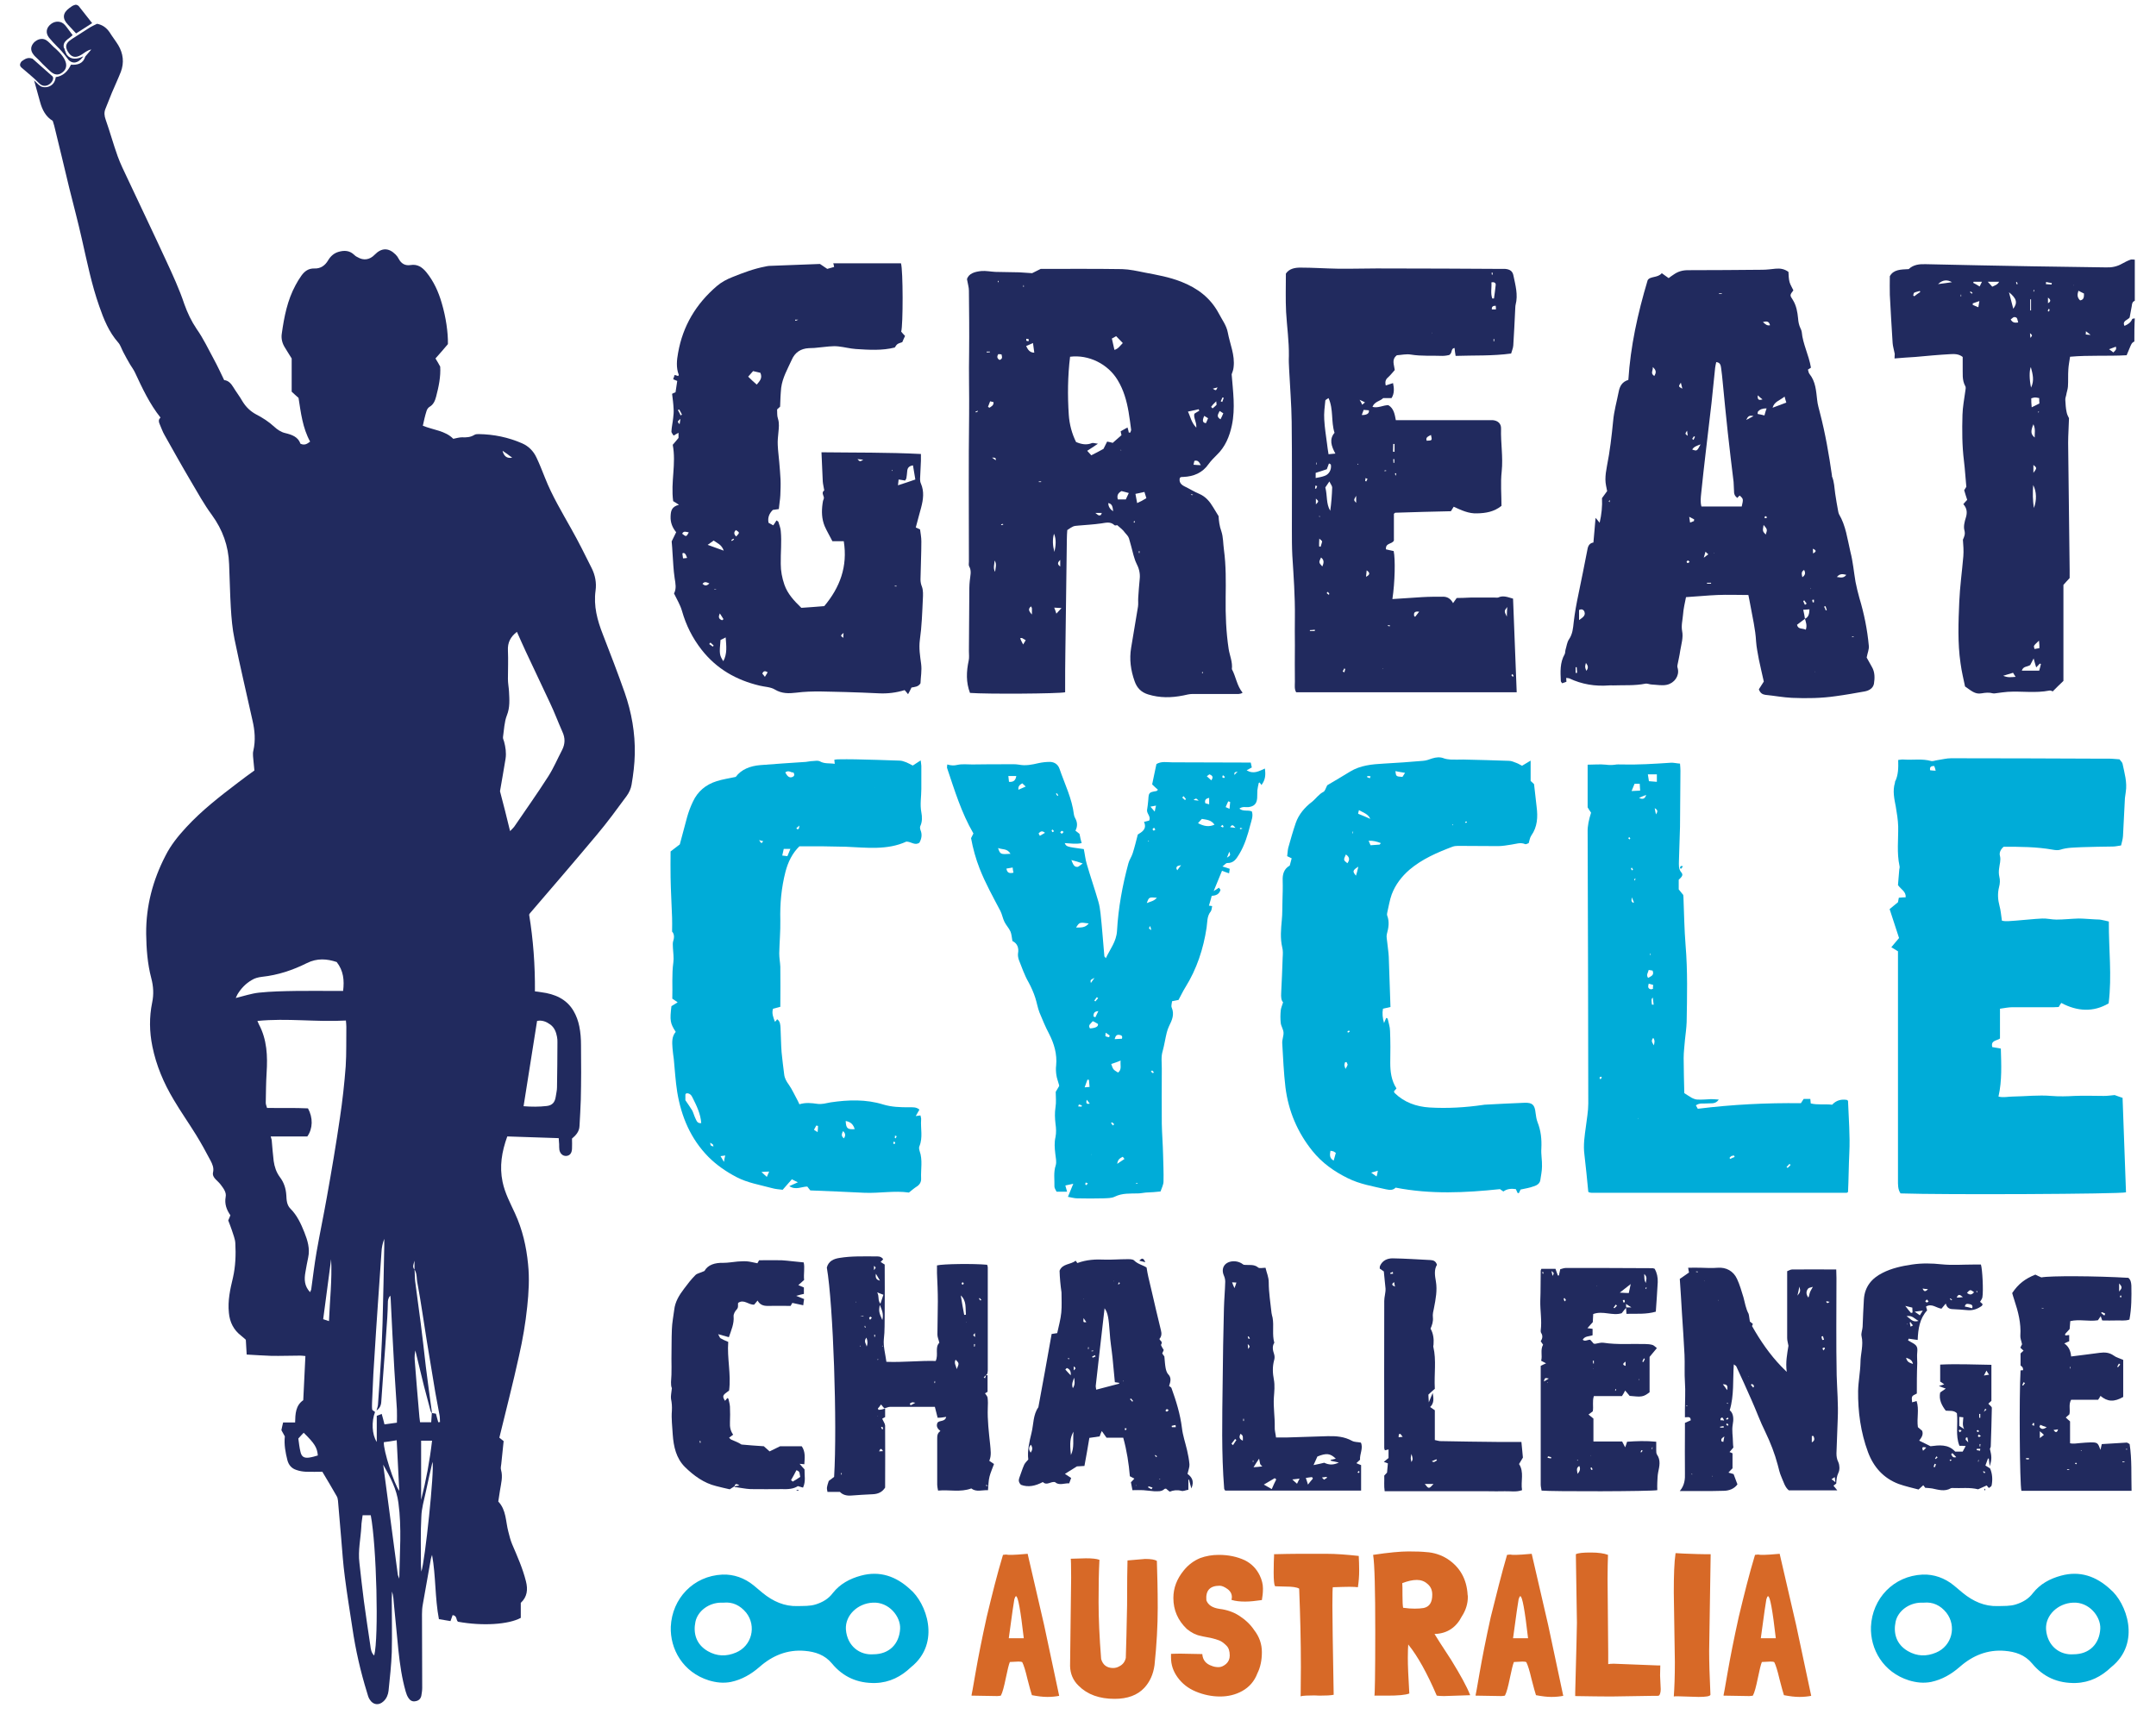<?xml version="1.0" encoding="UTF-8" standalone="no"?>
<svg xmlns="http://www.w3.org/2000/svg" xmlns:xlink="http://www.w3.org/1999/xlink" xmlns:serif="http://www.serif.com/" width="100%" height="100%" viewBox="0 0 1006 800" version="1.1" xml:space="preserve" style="fill-rule:evenodd;clip-rule:evenodd;stroke-linejoin:round;stroke-miterlimit:2;">
  <g id="Australia">
    <g>
      <path d="M995.9,159.4c-1.3,0.5 -1.6,1.7 -2.1,2.8c-0.5,1.2 -1,2.4 -1.5,3.6c-8.9,0.5 -17.5,-0.1 -26.4,0.7c-0.3,2.1 -0.7,4 -0.8,5.9c-0.2,2.7 0,5.4 -0.2,8.1c-0.1,1.3 -0.6,2.6 -0.8,3.9c-0.2,0.8 -0.5,1.6 -0.4,2.5c0.1,1.8 0.2,3.7 0.6,5.5c0.2,1.1 0.8,2.2 1.1,2.8c-0.1,4.1 -0.4,7.8 -0.4,11.5c0.2,19.7 0.5,39.4 0.7,59.1l0,4c-0.9,0.9 -1.8,2 -2.9,3.2l0,44.8c-1.7,1.6 -3.2,3.1 -5,4.9c-0.2,-0.1 -0.9,-0.5 -1.5,-0.4c-6.5,1.3 -13,0.2 -19.5,0.6c-1.7,0.1 -3.4,0.4 -5.1,0.6c-0.6,0.1 -1.3,0.2 -1.8,0.1c-1.8,-0.5 -3.5,-0.3 -5.3,0c-3.1,0.6 -5,-1.4 -7.7,-3.2c-0.7,-3.4 -1.6,-7 -2.1,-10.8c-1.4,-9.5 -1,-19.2 -0.6,-28.7c0.3,-7.1 1.3,-14.2 1.9,-21.3c0.2,-2.6 0,-5.1 -0.2,-7.7c0.6,-1.4 1.2,-2.5 0.7,-4.4c-0.5,-1.8 0.1,-4.1 0.7,-6c0.7,-2.3 0.5,-4.3 -1.2,-6.2c0.6,-0.7 1.1,-1.3 1.8,-2c-0.5,-1.4 -0.9,-2.9 -1.4,-4.5c0.3,-0.5 0.6,-1 1,-1.6c-0.4,-3.9 -0.6,-8 -1.1,-12c-0.9,-7.2 -0.9,-14.4 -0.7,-21.6c0.1,-3.6 0.8,-7.3 1.3,-10.9c0.1,-0.8 0.4,-1.9 0,-2.5c-1.6,-2.9 -1.1,-6 -1.2,-9l0,-4.6c-1.9,-1.5 -4,-1.4 -5.9,-1.3c-5.4,0.3 -10.8,0.8 -16.2,1.3c-3.2,0.2 -6.3,0.4 -9.7,0.7c0,-1 0.1,-1.9 0.1,-2.1c-0.4,-2.1 -0.9,-3.6 -1,-5.2c-0.5,-7.5 -0.9,-15 -1.3,-22.4c-0.1,-2.8 0,-5.7 0,-8.7c1.8,-3.2 5.2,-3.1 8.8,-3.3c2.2,-2.1 5,-2.4 8,-2.3c16.7,0.4 33.5,0.7 50.2,1c11.3,0.2 22.6,0.3 33.9,0.5c2.7,0.1 5.1,-0.4 7.4,-1.7c1.3,-0.7 2.6,-1.4 4,-1.9c0.6,-0.2 1.4,0 2,0l0,19.2c-1.1,0.4 -1.3,1.3 -1.4,2.4c-0.3,1.8 -0.7,3.6 -1,5.4c-0.9,1.2 -3.6,1.5 -2.4,3.9c1.6,-0.7 2.9,-1.5 3.6,-3.2c0.1,-0.2 0.8,-0.2 1.2,-0.3c-0.2,3.4 -0.2,7.1 -0.2,10.8Zm-48.6,151c-1.4,0.9 -3.3,0.5 -3.9,2.6l8.1,-0c0.3,-1.1 0.6,-2.1 0.8,-3.1c-0.2,-0.1 -0.3,-0.1 -0.5,-0.2c-0.5,0.5 -0.9,1 -1.7,1.8c-0.4,-1.5 -0.8,-2.5 -1.2,-4.2c-0.7,1.4 -1.1,2.2 -1.6,3.1Zm0.7,-120.3c1.5,-0.7 2.5,-1.3 3.6,-1.8c-0.1,-1 -0.1,-1.8 -0.1,-2.5c-2,-0.4 -2,-0.4 -3.7,0.1c0,1.2 0,2.5 0.2,4.2Zm0.7,36.3c-0.3,3.8 -0.2,7 0.3,10.7c1.4,-3.5 1.3,-7.7 -0.3,-10.7Zm-11.3,-90c0.8,3 1.4,5.3 2,7.7c2.1,-2.8 1.6,-4.8 -2,-7.7Zm10.2,34.9c-0.8,1.8 -0.7,5.9 0.1,9.6c1.6,-3.3 0.8,-6.2 -0.1,-9.6Zm24.8,-34.3c-0.8,-0.4 -1.6,-0.8 -2.6,-1.3c-0.6,1.8 -0.6,3.2 0.8,4.5c1.8,-0.3 1.8,-1.6 1.8,-3.2Zm-44.9,-5.5c1,1.1 1.6,1.7 2.1,2.3c1.2,-0.6 2.5,-0.9 3.2,-2.3l-5.3,-0Zm-23.2,1.1c2.5,-0.3 4.5,-0.6 6.5,-0.9c-2.3,-1.3 -4.4,-1.1 -6.5,0.9Zm36.2,183.3c-0.5,-0.8 -0.9,-1.3 -1.2,-1.9c-1.4,0.4 -2.7,0.8 -4.6,1.4c2.3,1 3.9,0.6 5.8,0.5Zm8.3,-117.9c-1.4,3.4 -1.2,4.7 0.6,6.2c-0.1,-2 0.5,-3.8 -0.6,-6.2Zm-10.6,-48.9c0.9,1.6 2,1.6 3.5,1.4c-0.4,-1.1 -0.2,-2.5 -1.7,-2.5c-0.6,-0.1 -1.2,0.7 -1.8,1.1Zm-13.4,-17.6l-3.9,-0c-0.1,0.2 -0.1,0.3 -0.2,0.5c1,0.5 1.9,1 3,1.7c0.4,-0.8 0.7,-1.4 1.1,-2.2Zm26.6,167.5c-1.2,1.2 -1.9,1.7 -2.3,2.4c-0.2,0.3 0.1,0.8 0.2,1.5c0.8,-0.1 1.5,-0.3 2.3,-0.4c0,-1 0,-1.8 -0.2,-3.5Zm-27.8,-158.5c-1.5,0.5 -2.3,0.8 -3.1,1.1l0,0.7c0.8,0.3 1.5,0.7 2.6,1.1c0.2,-1 0.3,-1.6 0.5,-2.9Zm62.5,24c1.4,-1.4 1.4,-1.4 1.2,-2.7c-1,0.4 -1.9,0.7 -3.2,1.2c0.7,0.5 1.3,0.9 2,1.5Zm-90.1,-28.2c-0.1,-0.2 -0.2,-0.4 -0.2,-0.5c-0.9,0.3 -1.8,0.4 -2.6,0.8c-0.3,0.1 -0.3,0.8 -0.5,1.3c0.2,0.1 0.3,0.2 0.5,0.4c0.9,-0.7 1.8,-1.4 2.8,-2Zm52.8,84.4c1.7,-2.3 1.7,-2.3 0,-3.7l0,3.7Zm-1.5,-75.8l0.4,-0l0,-5.2l-0.4,-0l0,5.2Zm8.3,-6l0,2.6c1.4,-0.7 1.4,-1.6 0,-2.6Zm-8.2,18.8c1,-1.2 1,-1.2 -0.2,-2.2c0.1,0.8 0.1,1.5 0.2,2.2Zm7.3,-26.1c0,0.3 0,0.7 -0.1,1c0.9,0.1 1.8,0.1 2.7,0.2c0,-0.2 0,-0.5 0.1,-0.7c-0.9,-0.1 -1.8,-0.3 -2.7,-0.5Zm18.6,23c0,0.8 -0.1,1.5 -0.1,1.5c0.5,0.1 1,0.1 2.3,0.2c-1,-0.8 -1.4,-1.1 -2.2,-1.7Zm-17.8,-9.4c0.2,0.1 0.4,0.1 0.6,0.2c0.1,-0.3 0.2,-0.7 0.3,-1c0,-0 -0.4,-0.1 -0.6,-0.2c-0.1,0.3 -0.2,0.7 -0.3,1Zm-36,-9.2c-0.1,0.1 -0.2,0.3 -0.3,0.4c0.3,0.2 0.6,0.5 0.9,0.7c0.1,-0.1 0.2,-0.2 0.3,-0.4c-0.3,-0.2 -0.6,-0.5 -0.9,-0.7Zm21.6,-4.4c-0.1,-0 -0.3,0.1 -0.4,0.1c0.1,0.3 0.1,0.6 0.2,0.9c0,0.1 0.4,-0 0.6,-0.1c-0.2,-0.3 -0.3,-0.6 -0.4,-0.9Zm7.7,4.5l0.3,-0l0,-0.9l-0.2,-0c0,0.4 -0.1,0.7 -0.1,0.9Zm-33.7,1.4l-0.2,-0l0,0.9l0.2,-0l0,-0.9Zm52.4,-4.2l0.1,-0.2l-0.2,-0l0.1,0.2Zm-16.3,59.2c0.1,-0.1 0.2,-0.2 0.2,-0.2c0,-0.1 -0.1,-0.2 -0.2,-0.3c-0.1,0.1 -0.2,0.2 -0.3,0.4c0.1,-0 0.2,0.1 0.3,0.1Z" style="fill:#212a5e;fill-rule:nonzero;"></path>
      <path d="M36.7,2.8c2,2.6 4,5.1 6.3,8c-2.5,1.6 -4.9,3.1 -7.5,4.8c-1.3,-1.4 -2.5,-2.7 -3.8,-4.1c-2.7,-2.8 -2.5,-5.4 0.6,-7.7c0.5,-0.4 1,-0.7 1.4,-1c1.1,-0.5 1.8,-1 3,-0Z" style="fill:#212a5e;fill-rule:nonzero;"></path>
      <path d="M10.1,28.6c1.4,-0.9 2.7,-2.1 5.1,-1.2c2.7,2.4 5.8,5.1 8.9,7.9c2.5,1.4 -2.3,7.3 -5.9,3.5c-2.5,-2.6 -5.4,-4.8 -8.1,-7.2c-0.9,-0.8 -1.1,-1.6 -0,-3Z" style="fill:#212a5e;fill-rule:nonzero;"></path>
      <path d="M26,36c3.4,-0.5 5.6,-2.6 7.1,-5.8c3.1,0.2 5.7,-0.5 6.7,-3.8l-0.1,0.1c1,-1.1 1.9,-2.3 2.9,-3.4c-1.9,0.3 -3.2,1.6 -4.7,2.5c-2.8,1.7 -4.8,1.1 -6.4,-1.8c-1,-1.9 -0.8,-3.2 0.7,-4.6c0.5,-0.4 1,-0.7 1.5,-1.1c2.6,-1.7 5.1,-3.3 7.8,-5c1.2,-0.8 2.6,-1.4 3.8,-2c2.6,0.5 4.4,1.9 5.8,3.9c1.3,2.1 2.8,4 4.1,6.1c2.3,3.9 2.8,8.1 1.2,12.4c-1.3,3.3 -2.8,6.5 -4.2,9.8c-1,2.5 -2,5 -3,7.5c-0.7,1.7 -0.5,3.3 0.1,5c2,5.7 3.6,11.5 5.6,17.1c1.3,3.6 3,7 4.6,10.4c6,12.8 12.1,25.5 18,38.3c3.1,6.7 6.2,13.4 8.5,20.3c1.5,4.2 3.3,8 5.8,11.7c3.1,4.4 5.4,9.3 8,14.1c1.7,3.1 3.2,6.4 4.8,9.7c2,0.2 3.2,1.6 4.2,3.2c1.4,2.3 3.1,4.5 4.4,6.8c1.6,2.6 3.7,4.6 6.3,6c3.1,1.6 5.9,3.4 8.5,5.8c1.4,1.3 3.2,2.5 5,2.9c3.3,0.8 6.1,1.8 7.2,5c2,0.9 3.2,-0 4.5,-1c-3.5,-6.4 -4.3,-13.4 -5.4,-20.4c-1.2,-1 -2.3,-2.1 -3.2,-2.9l0,-15.5c-0.8,-1.2 -1.9,-3.1 -3.1,-5c-1.3,-2 -1.9,-4.3 -1.5,-6.7c1.1,-7.8 2.6,-15.5 6.4,-22.5c0.8,-1.5 1.7,-3 2.7,-4.4c1.5,-2.1 3.3,-3.5 6.2,-3.4c2.8,0.1 4.9,-1.4 6.3,-3.8c1.2,-2 2.8,-3.4 5,-4c2.5,-0.7 4.9,-0.6 6.9,1.2c0.5,0.5 1.1,1 1.8,1.3c2.8,1.7 5.7,1.3 8,-1.1c3.2,-3.3 6.5,-3.4 9.8,-0.1c0.6,0.6 1.1,1.3 1.5,2.1c1.2,2.2 3,3.2 5.5,2.8c3.1,-0.5 5.3,0.9 7.3,3.3c3.5,4.3 5.7,9.2 7.2,14.4c2,6.7 3,13.9 2.9,19.2c-1.8,2.1 -3.7,4.4 -5.8,6.7c0.8,1.3 1.5,2.5 2.2,3.8c0.3,4.7 -0.7,9.4 -1.9,14c-0.5,1.9 -1.2,3.7 -3.1,4.8c-0.7,0.4 -1.2,1.3 -1.4,2c-0.7,2.2 -1.2,4.5 -1.7,6.8c4.9,2 10.5,2.3 14.2,6.1c1.5,-0.3 2.8,-0.7 4.1,-0.7c2,0.1 3.9,-0 5.7,-1.1c0.6,-0.4 1.4,-0.4 2.1,-0.4c7,0.1 13.8,1.5 20.2,4.3c3,1.3 5.3,3.6 6.7,6.6c1.5,3.1 2.7,6.3 4,9.5c3.3,8.4 7.9,16 12.3,23.9c3.4,6 6.4,12.1 9.5,18.3c1.6,3.2 2.3,6.8 1.8,10.4c-1,7.2 0.8,13.9 3.4,20.5c3.5,9 7,18.1 10.2,27.2c3.2,9.2 4.9,18.8 4.7,28.6c-0.1,4.8 -0.7,9.6 -1.5,14.3c-0.3,1.9 -1.2,3.8 -2.3,5.3c-4.5,6.1 -9,12.3 -13.9,18.1c-10.3,12.3 -20.7,24.4 -31.1,36.5c-0.2,0.2 -0.3,0.4 -0.5,0.8c1.9,11.6 2.8,23.5 2.7,35.8c0.9,0.1 1.9,0.2 3,0.4c6.2,0.8 11.7,3.1 15,8.7c1.3,2.2 2.2,4.7 2.7,7.2c0.6,2.9 0.8,5.9 0.8,8.8c0.1,8.5 0.1,17 -0.1,25.5c-0.1,4.1 -0.4,8.1 -0.6,12.2c-0.1,2.6 -1.6,4.3 -3.5,5.9c0,1.6 0.1,3.2 0,4.8c-0.1,2.1 -1.1,3.2 -2.7,3.3c-1.6,0.1 -2.9,-1.1 -3.2,-2.9c-0.1,-0.8 -0.1,-1.7 -0.1,-2.6c-0.1,-0.8 -0.1,-1.7 -0.2,-2.8c-8.1,-0.3 -16,-0.5 -24,-0.8c-2.6,7.2 -3.7,14 -2.2,21.2c1.1,5.3 3.6,9.9 5.8,14.7c3.5,7.6 5.3,15.5 6.1,23.7c0.7,6.7 0.3,13.3 -0.4,19.9c-0.8,7.7 -2.1,15.3 -3.8,22.8c-2.8,12.8 -6.1,25.5 -9.2,38.3c0.6,0.5 1.3,1 2,1.6c-0.4,3.6 -0.7,7.1 -1.1,10.6c-0.1,1 -0.4,2 -0.1,2.9c0.9,3.2 0,6.3 -0.5,9.5c-0.3,1.7 -0.5,3.4 -0.8,5.2c3.8,4 3.4,9.3 4.7,14.1c0.5,2 1,4 1.8,5.9c2.4,5.6 4.9,11.2 6.4,17.2c1,3.9 0.6,7.3 -2.4,10.1l0,7c-5.7,3.1 -17.8,3.9 -29.3,1.8c-1,-0.8 -0.3,-2.8 -2.5,-3.1c-0.3,0.8 -0.6,1.6 -1,2.8c-1.7,-0.3 -3.5,-0.6 -5.4,-0.9c-1.9,-10 -1.4,-20.1 -3.2,-30c-0.3,0.9 -0.6,1.8 -0.7,2.7c-1.2,6.7 -2.4,13.5 -3.6,20.3c-0.3,1.6 -0.4,3.1 -0.4,4.7c0,11.5 0.1,22.9 0.1,34.4c0,1.2 -0.2,2.4 -0.4,3.6c-0.3,1.5 -1.3,2.4 -2.8,2.6c-1.4,0.3 -2.5,-0.4 -3.2,-1.5c-0.6,-0.9 -1,-1.9 -1.3,-3c-1.8,-6.3 -2.7,-12.7 -3.4,-19.2c-0.7,-7.2 -1.4,-14.4 -2.1,-21.6c-0.2,-2 -0.2,-3.9 -0.9,-5.9c0,1.2 -0.1,2.4 -0.1,3.6c0,8.2 0.2,16.5 0,24.7c-0.2,6 -0.9,12 -1.5,18c-0.2,1.8 -0.9,3.6 -2.3,4.9c-2.2,2.1 -4.9,1.8 -6.5,-0.8c-0.6,-0.9 -0.9,-2 -1.2,-3.1c-3.1,-10 -5.4,-20.1 -6.9,-30.4c-1.2,-7.9 -2.5,-15.8 -3.5,-23.7c-0.8,-6 -1.2,-12 -1.7,-18c-0.5,-5.9 -1,-11.7 -1.5,-17.6c-0.1,-0.7 -0.2,-1.5 -0.6,-2.1c-2.1,-3.7 -4.3,-7.4 -6.7,-11.4c-2.3,-0 -5,0.1 -7.7,-0c-1.5,-0.1 -2.9,-0.3 -4.3,-0.8c-2.3,-0.7 -3.7,-2.3 -4.3,-4.6c-0.9,-3.6 -1.6,-7.2 -1.2,-11.1c-0.5,-0.9 -1,-1.8 -1.6,-2.9c0.2,-1.1 0.5,-2.3 0.8,-3.6l5.6,-0c0.1,-4 0.2,-7.9 3.8,-10.4c0.3,-6.8 0.7,-13.6 1,-20.6c-1,-0.1 -1.7,-0.2 -2.4,-0.2c-4.6,-0 -9.1,0.2 -13.7,0.1c-3.7,-0.1 -7.3,-0.4 -11.3,-0.6c-0.1,-2.4 -0.3,-4.6 -0.4,-6.9c-0.7,-0.6 -1.4,-1.3 -2.2,-1.9c-3.5,-2.7 -5.3,-6.3 -5.7,-10.7c-0.6,-5.6 0.6,-11 1.9,-16.4c1.2,-5.3 1.4,-10.7 1.1,-16.1c-0.1,-2 -1,-4 -1.6,-6c-0.5,-1.5 -1.1,-3 -1.7,-4.6c0.3,-0.8 0.7,-1.5 1,-2.4c-1.8,-2.6 -2.8,-5.3 -2.2,-8.6c0.4,-2 -0.9,-3.8 -2.1,-5.4c-0.7,-1 -1.6,-1.8 -2.5,-2.7c-0.9,-0.9 -1.6,-2 -1.3,-3.3c0.5,-2.1 -0.3,-3.9 -1.2,-5.6c-2.1,-4 -4.3,-8 -6.7,-11.9c-3.4,-5.5 -7.2,-10.9 -10.5,-16.5c-4.6,-7.7 -8.1,-15.9 -9.9,-24.8c-1.4,-6.9 -1.5,-13.6 -0.1,-20.5c0.8,-3.8 0.6,-7.5 -0.4,-11.3c-1.8,-6.8 -2.3,-13.8 -2.4,-20.8c-0.1,-12.9 3.1,-25 9,-36.4c2.5,-5 6,-9.3 9.8,-13.4c7.2,-7.8 15.6,-14.3 24,-20.7c2.5,-1.9 4.9,-3.7 7.7,-5.7c-0.1,-1.3 -0.3,-2.7 -0.4,-4.1c-0.1,-1.7 -0.5,-3.5 -0.1,-5.1c1.1,-4.8 0.7,-9.5 -0.4,-14.2c-2.8,-12.7 -5.8,-25.3 -8.4,-38c-1,-4.8 -1.4,-9.7 -1.7,-14.6c-0.4,-6.7 -0.5,-13.5 -0.8,-20.3c-0.3,-8.5 -3,-16 -8,-22.9c-3.7,-5 -6.7,-10.5 -9.9,-15.9c-4.2,-7.1 -8.2,-14.3 -12.2,-21.4c-1,-1.7 -1.6,-3.6 -2.4,-5.4c-0.4,-1 -0.5,-1.9 0.5,-2.8c-5.1,-6.4 -8.5,-13.7 -11.9,-21c-0.6,-1.3 -1.5,-2.5 -2.3,-3.8c-1.1,-1.9 -2.2,-3.8 -3.2,-5.8c-0.8,-1.5 -1.3,-3.3 -2.4,-4.5c-4.3,-4.9 -6.7,-10.8 -8.8,-16.9c-3.6,-10.2 -5.7,-20.8 -8.1,-31.3c-1.8,-8 -3.9,-15.9 -5.9,-23.9c-2.3,-9.6 -4.6,-19.3 -7,-29c-0.2,-0.7 -0.4,-1.4 -0.7,-2.3c-3.2,-1.9 -4.9,-5.1 -5.9,-8.8c-0.9,-3.1 -1.7,-6.3 -2.8,-10.1c1.2,1.1 1.8,1.9 2.6,2.4c1.5,1.5 6.9,1.3 7.5,-3.9Zm167.4,556.5l0,-4.1c-0.3,1.4 -1.2,2.9 0,4.1c0.2,1.8 0.1,3.6 0.3,5.4c0.8,6.6 1.8,13.1 2.6,19.6c0.9,6.8 1.6,13.6 2.4,20.4c0.9,7.3 1.9,14.5 2.9,21.8c-0.2,-0.4 -0.6,-0.8 -0.7,-1.2c-1,-3.9 -2.1,-7.8 -3.1,-11.7c-1.4,-5.5 -2.6,-11 -4,-16.5c-0.3,1.5 -0.4,3 -0.3,4.4c0.7,8.9 1.4,17.8 2.2,26.7c0.1,0.8 0.2,1.6 0.3,2.4l5.2,-0c0.1,-1.6 0.2,-3 0.3,-4.3c0.7,0.1 1.4,0.2 1.9,0.3c0.4,1.5 0.7,2.7 1.1,4c0.3,-0 0.5,-0.1 0.8,-0.1c-0.1,-1 0,-2.1 -0.2,-3.1c-0.6,-3.6 -1.4,-7.2 -2,-10.8c-1.3,-7.9 -2.6,-15.7 -3.9,-23.6c-1.5,-9.1 -2.7,-18.2 -4.4,-27.2c-0.5,-2.1 -0.1,-4.5 -1.4,-6.5Zm-18.4,66.5c-1.7,4.4 -1.5,10.5 0.8,14l0,-12.2c0.8,-0.3 1.4,-0.5 2.3,-0.9c0.5,1.8 0.9,3.2 1.3,4.9c2,-0.3 3.9,-0.5 5.8,-0.8c0,-2.2 0.1,-4.2 0,-6.1c-0.4,-6.3 -0.8,-12.5 -1.2,-18.7c-0.6,-10.9 -1.2,-21.8 -1.7,-32.8c0,-0.6 -0.1,-1.2 -0.2,-1.7c-0.7,0.8 -1,1.7 -1.1,2.6c-0.1,2.6 -0.1,5.2 -0.3,7.7c-0.6,9.3 -1.3,18.6 -2,27.9c-0.3,3.8 -0.5,7.6 -0.8,11.4c-0.1,1.7 -0.8,3.1 -2.2,4c0.3,-1.1 0.7,-2.1 0.7,-3.2c0.5,-7.1 1,-14.2 1.4,-21.3c0.3,-5.4 0.5,-10.8 0.7,-16.2c0.3,-12 0.6,-24.1 0.8,-36.1l0,-3.3c-0.8,2.1 -1.2,4.1 -1.3,6.2c-0.6,8.2 -1.1,16.4 -1.7,24.6c-0.3,3.9 -0.5,7.8 -0.8,11.8c-0.4,6.9 -0.9,13.7 -1.3,20.6c-0.2,4.4 -0.4,8.8 -0.6,13.3c0,1.1 -0.1,2.2 0.1,3.3c0.1,0.2 0.8,0.6 1.3,1Zm-48.7,-128.6c0.2,0.9 0.5,1.4 0.5,2c0.3,3.2 0.5,6.3 0.9,9.5c0.4,2.7 1.2,5.2 2.9,7.5c1.9,2.5 2.8,5.3 3,8.5c0.1,2.2 0.2,4.5 1.9,6.2c3.1,3.1 4.9,7 6.5,11c1.5,3.8 2.7,7.6 1.8,11.8c-0.5,2.3 -0.9,4.6 -1.3,6.9c-0.6,3.3 -0.5,6.5 2.2,9.3c0.2,-0.6 0.4,-0.9 0.5,-1.2c0.8,-5.8 1.5,-11.7 2.5,-17.5c1.5,-8.6 3.3,-17.1 4.8,-25.6c2.2,-12.3 4.3,-24.6 6.1,-37c1.2,-8 2.1,-16.1 2.7,-24.1c0.4,-6.1 0.2,-12.3 0.3,-18.5c0,-0.8 -0.1,-1.6 -0.2,-2.9c-13.8,0.8 -27.4,-1.2 -41.3,0.2c0.3,0.7 0.5,1.2 0.7,1.6c3.8,7.1 4.1,14.8 3.6,22.6c-0.3,4.7 -0.3,9.3 -0.4,14c0,0.8 0.4,1.6 0.6,2.4c6.6,0.1 13,-0.1 19.1,0.2c2.4,4.4 2.3,9.4 -0.3,13.1l-17.1,0Zm111.7,-142.5c0.8,-0.8 1.4,-1.4 1.9,-2c5.3,-7.8 10.8,-15.5 15.9,-23.5c2.5,-3.9 4.3,-8.2 6.5,-12.4c1.4,-2.8 1.5,-5.5 0.1,-8.5c-2,-4.5 -3.7,-9.1 -5.8,-13.5c-3.7,-8 -7.6,-16 -11.3,-24c-1.4,-3 -2.7,-6 -4.1,-9.1c-3,2.3 -4.4,5 -4.2,8.7c0.2,4.4 0,8.9 0,13.3c0,2 0.4,3.9 0.5,5.8c0.2,3.8 0.5,7.5 -1,11.2c-1.2,3.1 -1.3,6.7 -1.8,10.1c-0.1,0.7 0.3,1.4 0.5,2.1c0.7,2.6 1.1,5.3 0.7,8c-0.8,5 -1.7,9.9 -2.6,15.2c1.6,5.9 3.1,12.1 4.7,18.6Zm-77.9,74.6c0.6,-5 0.2,-9.4 -3,-13.5c-4.5,-1.5 -9.1,-1.9 -13.9,0.5c-6.6,3.3 -13.5,5.6 -20.9,6.4c-1.7,0.2 -3.4,0.6 -4.8,1.5c-2.8,1.6 -5,3.9 -6.7,6.7c-0.3,0.5 -0.5,1.2 -0.8,1.7c3.7,-0.9 7.2,-2.1 10.8,-2.5c5.7,-0.6 11.5,-0.7 17.3,-0.8c6.1,-0.1 12.3,0 18.4,0l3.6,0Zm84.2,53.8c3.7,0.3 7.3,0.3 10.8,-0.1c2.6,-0.3 3.8,-1.7 4.2,-4.3c0.2,-1.5 0.6,-2.9 0.6,-4.4c0.1,-7 0.2,-14 0.2,-21c0,-0.9 0,-1.7 -0.2,-2.6c-0.4,-2.2 -1.2,-4.3 -3.1,-5.7c-1.8,-1.3 -3.8,-2.2 -6.2,-1.7c-2.1,13.3 -4.2,26.4 -6.3,39.8Zm-69.7,256.4c2.2,-8.5 1.1,-51.3 -1.6,-65.5l-3.8,0c-0.2,1.9 -0.6,3.6 -0.6,5.3c-0.3,5.6 -1.6,11.2 -0.9,16.9c0.7,6 1.3,11.9 2.1,17.9c0.9,6.9 2,13.8 3,20.7c0.2,1.6 0.4,3.4 1.8,4.7Zm4.2,-89.1c2.3,17.1 4.5,34.2 6.8,51.2c0.1,0.7 0.5,1.3 0.7,2c0.2,-11.9 1.2,-23.7 -0.4,-35.4c-0.8,-6.4 -3.9,-12.2 -7.1,-17.8Zm17.8,49.9c1.7,-4.7 6.2,-47.5 5.2,-51.2c-1.1,4.8 -2.2,9.6 -3.2,14.4c-0.8,3.7 -1.9,7.4 -2,11.2c-0.4,7.4 -0.2,14.8 -0.2,22.1c0,1 0.1,2.1 0.2,3.5Zm-17.5,-60.4c-0.3,3.7 4.8,19.6 7.2,22.7c-0.4,-7.9 -0.8,-15.6 -1.2,-23.6c-2.3,0.4 -4.2,0.7 -6,0.9Zm22.5,-0.7l-5.1,0l0,27.6c2.3,-9 4,-18.1 5.1,-27.6Zm-62.4,-1c0.3,2.1 0.5,4.2 1,6.2c0.5,2.3 1.7,3 4,2.7c1.4,-0.2 2.8,-0.6 4.1,-1c-0.3,-3.7 -1.5,-5.6 -6.6,-10.6c-0.8,0.8 -1.5,1.6 -2.5,2.7Zm11.6,-55.7c1,0.3 1.7,0.6 2.7,0.9c0.4,-9.9 1.5,-19.4 1,-28.9c-1.2,9.2 -2.4,18.4 -3.7,28Zm88.2,-402.1c-0.8,-0.6 -1.6,-1.1 -2.3,-1.7c-0.7,-0.5 -1.5,-1 -2.2,-1.5c0.6,2.4 1.9,3.7 4.5,3.2Z" style="fill:#212a5e;fill-rule:nonzero;"></path>
      <path d="M521.3,245.1c-0.1,0 -1,0.3 -1.3,0c-1.9,-1.8 -4,-1.1 -6.2,-0.8c-3.5,0.5 -7.1,0.7 -10.6,1c-2.4,0.2 -2.4,0.2 -5.2,2.1c-0.1,1.3 -0.2,2.8 -0.2,4.2c-0.2,17.6 -0.5,35.2 -0.7,52.8c-0.1,5.5 -0.1,11.1 -0.1,16.6l0,2.1c-3.1,0.7 -36.9,0.9 -44.4,0.3c-1.9,-5 -1.7,-10 -0.6,-15.1c0.3,-1.4 0.1,-2.9 0.1,-4.4c0.1,-9.8 0.1,-19.7 0.2,-29.5c0,-1.1 0.1,-2.2 0.2,-3.3c0.2,-2.3 1,-4.6 -0.3,-6.8c-0.3,-0.6 -0.1,-1.4 -0.1,-2.2c0,-22.9 -0.2,-45.8 0.1,-68.7c0.1,-9.7 -0.2,-19.4 0,-29c0.1,-9.6 0,-19.2 -0.1,-28.8c0,-1.5 -0.5,-3 -0.9,-5.3c0.8,-2.7 3.7,-3.5 6.7,-3.8c2.1,-0.2 4.4,0.3 6.6,0.4c3.7,0.1 7.4,0.1 11.1,0.2c1.8,0.1 3.6,0.2 6,0.4c0.9,-0.5 2.5,-1.2 4,-2c12.6,0 25.3,-0.1 38,0.1c3.5,0.1 7,0.9 10.5,1.6c5.8,1.1 11.5,2.1 17.1,4.3c7.6,3 13.6,7.5 17.5,14.8c1.5,2.9 3.6,5.6 4.2,8.9c1,5.4 3.4,10.5 2.7,16.2c-0.1,1.1 -0.5,2.3 -0.9,3.3c0.6,7.9 1.8,15.8 0.1,23.8c-1.1,5.2 -3.1,10.1 -7.1,13.9c-1.3,1.3 -2.6,2.6 -3.7,4.1c-2.9,4.2 -7,5.9 -11.9,6.1c-0.4,0 -0.7,0 -1.1,0.1c-0.1,0 -0.2,0.1 -0.5,0.4c-0.4,1.8 0.4,3 2.2,3.9c2.3,1.1 4.5,2.5 6.9,3.5c3,1.3 4.9,3.6 6.5,6.3c0.8,1.3 1.5,2.5 2.5,4.1c0.1,2.1 0.4,4.6 1.3,7.1c0.9,2.7 0.8,5.7 1.2,8.6c1,7.4 0.9,14.9 0.8,22.4c-0.1,8 0.2,16 1.4,23.9c0.5,3.1 1.9,6.1 1.5,9.4c1.9,3.5 2.3,7.7 5,11c-1.1,0.8 -2.5,0.6 -3.8,0.6l-19.6,0c-1.4,0 -2.9,0.4 -4.3,0.7c-5.5,1.1 -10.9,1.2 -16.4,-0.5c-3.2,-1 -5.2,-3 -6.3,-6.2c-1.8,-5.1 -2.5,-10.2 -1.6,-15.6c1,-6.4 2.2,-12.8 3.2,-19.2c0.2,-1.3 0,-2.7 0.1,-4.1c0.2,-2.9 0.4,-5.9 0.7,-8.8c0.3,-2.7 -0.4,-5.1 -1.6,-7.4c-0.6,-1.2 -0.9,-2.5 -1.3,-3.7c-0.7,-2.6 -1.3,-5.2 -2.1,-7.8c-0.3,-1 -1.2,-1.9 -1.9,-2.7c-0.9,-1.3 -2,-2.1 -3.6,-3.5Zm-56.7,-30.3c0.1,0.1 0.2,0.2 0.2,0.2c-0,0.1 -0.1,0 -0.2,-0.2c0.2,-1 -0.2,-1.3 -1.7,-1.2c0.9,0.6 1.3,0.9 1.7,1.2Zm52.5,20c-0.2,-0.1 -0.4,-0.2 -0.6,-0.3c0.2,0.1 0.4,0.2 0.6,0.3c0.1,1.5 0.6,2.7 2.3,3.8c-0.2,-2.1 -0.5,-3.5 -2.3,-3.8Zm9.6,-32.9l0.7,0c0.1,-0.4 0.4,-0.9 0.4,-1.3c-0.4,-2.8 -0.7,-5.6 -1.2,-8.4c-0.9,-5.2 -2.3,-10.2 -5.1,-14.8c-4.5,-7.5 -13.5,-12 -22.2,-10.9c-1.1,9 -1.2,18.1 -0.6,27.1c0.3,4.5 1.5,8.9 3.4,12.7c2.6,1.1 4.9,1.5 7.4,0.5c0.5,-0.2 1.3,0.1 2.8,0.3c-2.1,1.4 -3.4,2.3 -5,3.3c0.7,0.7 1.2,1.4 1.9,2.1c2,-1 3.9,-2 5.7,-3c0.6,-1.3 1.2,-2.3 1.7,-3.4c1.1,0.2 2,0.4 2.6,0.6c1.5,-1.3 2.7,-2.4 4.1,-3.6c-0.1,-0.2 -0.2,-0.9 -0.4,-1.8c1,-0.6 2,-1.1 3.2,-1.8c0.3,1 0.5,1.7 0.6,2.4Zm-2.8,-41.8c-1.1,-1.1 -2.1,-2.2 -3.1,-3.2c-0.9,0.5 -1.5,0.8 -2,1.1c0.4,1.9 0.8,3.5 1.2,5.3c1.8,-0.5 2.6,-1.9 3.9,-3.2Zm35.7,31.6c-0.1,-0.2 -0.2,-0.5 -0.3,-0.7c-1.6,0.4 -3.2,0.7 -5,1.1c1.2,2.4 1.5,5 3.9,7.5c0.2,-2.8 -1.4,-4.5 -0.9,-6.5c0.6,-0.4 1.4,-0.9 2.3,-1.4Zm-36.3,37.5c-1.8,1 -2.2,2.2 -1.7,3.9l3.7,0c0.5,-1 0.9,-2 1.4,-3c-1.3,-0.4 -2.3,-0.6 -3.4,-0.9Zm11.6,3.3c-0.3,-1.1 -0.6,-1.9 -0.9,-2.9c-1.6,0.4 -2.8,0.6 -4.2,0.9c0.3,1.5 0.5,2.8 0.8,4.3c1.6,-0.7 2.7,-1.3 4.3,-2.3Zm-42.9,25.1c0.6,-2.8 1,-5.7 -0.2,-8.5c-0.8,2.8 -0.6,5.6 0.2,8.5Zm-13.2,-96.1c0.8,1.7 1.7,3.1 3.8,3.1c-0.2,-1.6 -0.4,-2.9 -0.6,-4.5c-1.1,0.5 -2,0.9 -3.2,1.4Zm83.1,32.6c-1,2.2 -0.8,3.2 0.8,3.4c0.3,-0.7 0.6,-1.4 1,-2.3c-0.6,-0.4 -1.2,-0.7 -1.8,-1.1Zm-1.6,23c-0.7,-1.3 -1.3,-2.5 -3,-2c-0.1,0.5 -0.2,1 -0.4,1.8c1.3,0.1 2.3,0.2 3.4,0.2Zm8.8,-25.3c-0.6,1.4 -1.8,2.6 0.4,3.9c0.5,-1 0.9,-1.8 1.3,-2.8c-0.6,-0.4 -1.1,-0.7 -1.7,-1.1Zm-108.1,-1.9c0.2,0.1 0.5,0.3 0.7,0.4c0.8,-0.6 2,-1 1.9,-2.6c-0.6,-0.1 -1,-0.3 -1.6,-0.4c-0.4,1 -0.7,1.8 -1,2.6Zm4.8,-24.6c-0.7,1.1 -0.6,2 0.6,2.7c1.5,-0.5 1.2,-1.4 0.9,-2.6c-0.5,-0.1 -1,-0.1 -1.5,-0.1Zm27.1,121.1c0.9,-1 1.4,-1.5 2.4,-2.6c-1.5,-0.1 -2.3,-0.1 -3.4,-0.2c0.4,1 0.6,1.5 1,2.8Zm-15.5,14.4c0.6,-1 0.9,-1.5 1.2,-2c-0.7,-0.4 -1.2,-0.7 -1.7,-1c-0.2,-0.1 -0.4,0 -0.9,0.1c0.3,0.8 0.7,1.6 1.4,2.9Zm-13.3,-39.2c-0.1,1.8 -0.8,3.5 0.2,5.3c0.2,-1.8 0.9,-3.6 -0.2,-5.3Zm17.4,25.2l-0,-2.8c-0,-0.3 -0.2,-0.5 -0.4,-1c-1.5,1.2 -1.1,2.2 0.4,3.8Zm29.6,-47.4c1.6,1.3 1.6,1.3 2.5,1c0.2,-0.1 0.3,-0.5 0.5,-1l-3,0Zm-16.4,25l-0,-3.1c-1.2,1.2 -1.5,2 -0,3.1Zm71.2,-83c1.5,1 1.5,1 2.2,-0.6c-0.9,0.3 -1.6,0.4 -2.2,0.6Zm-0.8,8.5c0.2,0.2 0.5,0.5 0.7,0.7c0.6,-0.5 1.2,-1 1.8,-1.6c0.1,-0.1 -0,-0.5 -0.1,-1.7c-1.3,1.2 -1.9,1.9 -2.4,2.6Zm5.9,-4.2c-0.2,-0.1 -0.4,-0.2 -0.6,-0.2c-0.3,0.6 -0.5,1.2 -0.8,1.8c0.2,0.1 0.5,0.2 0.7,0.3c0.3,-0.7 0.5,-1.3 0.7,-1.9Zm-91,-26.5l-0,-0.9c-0.4,-0.1 -0.8,-0.1 -1.1,-0.2c-0,0.3 -0.1,0.9 -0,0.9c0.3,0.2 0.7,0.2 1.1,0.2Zm-24.8,32.8c0.1,0.2 0.1,0.4 0.2,0.5c0.3,-0.2 0.6,-0.3 0.9,-0.5l-0.1,-0.3c-0.3,0.2 -0.7,0.3 -1,0.3Zm5.2,-27.9l-0,0.4c0.5,0 1,-0.1 1.5,-0.1l-0,-0.3l-1.5,0Zm95.2,66.5c0.3,0.3 0.4,0.5 0.5,0.5c0.2,0 0.4,-0.1 0.6,-0.2c-0.3,-0.1 -0.6,-0.2 -1.1,-0.3Zm-69.8,-5.6l-0,-0.3l-1.1,0l-0,0.3l1.1,0Zm37.5,-14.9c-0.2,-0.1 -0.4,-0.1 -0.6,-0.1l-0,0.1c0.2,0.1 0.4,0 0.6,0Zm38,104c-0.1,-0.2 -0.2,-0.4 -0.2,-0.6c-0.1,0.1 -0.2,0.1 -0.2,0.2l-0,0.6c0.1,-0.1 0.2,-0.1 0.4,-0.2Zm-83.6,-181l-0.2,0l-0,0.9l0.2,0l-0,-0.9Zm-11.7,-1.5c-0.1,-0.2 -0.1,-0.4 -0.2,-0.6c-0.1,0.1 -0.2,0.1 -0.2,0.2l-0,0.6c0.1,-0.1 0.2,-0.2 0.4,-0.2Zm63.6,111.9c-0.1,-0.1 -0.3,-0.3 -0.4,-0.4c-0.1,0.2 -0.2,0.4 -0.2,0.6c0,0.1 0.1,0.2 0.2,0.3c0.1,-0.2 0.3,-0.3 0.4,-0.5Zm-62.5,1.2c0,0.1 0.1,0.3 0.1,0.4c0.3,-0.1 0.6,-0.1 0.9,-0.2c0,-0.1 -0.1,-0.3 -0.1,-0.4c-0.3,0.1 -0.6,0.1 -0.9,0.2Zm64.6,12.5l-0.3,0l0,0.9l0.3,0l0,-0.9Z" style="fill:#212a5e;fill-rule:nonzero;"></path>
      <path d="M820.7,321.7c0.6,-1 1.4,-2.2 2.3,-3.6c-0.7,-3.3 -1.6,-6.8 -2.3,-10.3c-0.5,-2.8 -1.1,-5.6 -1.3,-8.4c-0.3,-5.8 -1.7,-11.4 -2.7,-17.1c-0.3,-1.4 -0.5,-2.9 -0.9,-4.6c-4.8,0 -9.6,-0.2 -14.4,0c-4.8,0.2 -9.5,0.7 -14.7,1c-0.5,2.5 -1.2,5.4 -1.4,8.3c-0.2,2.5 -0.9,4.9 -0.4,7.6c0.6,2.9 -0.4,6.1 -0.9,9.1c-0.3,2.3 -0.9,4.6 -1.3,6.8c-0.1,0.5 0,1.2 0.2,1.7c0.7,3.3 -1.6,6.6 -5.1,7.4c-2.2,0.5 -4.6,0 -6.9,-0.1c-1.1,0 -2.2,-0.6 -3.2,-0.4c-5,1 -10,0.6 -15.1,0.8c-0.6,0 -1.2,-0.1 -1.8,0c-6.5,0.5 -12.7,-0.5 -18.6,-3.3c-0.3,-0.1 -0.7,-0.1 -1.4,-0.2c0,0.7 0.1,1.2 0.1,1.8c-0.6,0.2 -1.3,0.5 -2,0.7c-0.2,-0.4 -0.6,-0.7 -0.6,-1c-0.2,-4.3 -0.5,-8.6 1.8,-12.6c0.3,-0.6 0.2,-1.4 0.4,-2.1c0.5,-1.6 0.7,-3.5 1.6,-4.8c1.7,-2.5 1.9,-5.2 2.2,-8c0.5,-4.4 1.3,-8.7 2.2,-13c1.4,-7 2.9,-13.9 4.2,-20.9c0.3,-1.8 1,-3 2.8,-3.3c0.3,-3.8 0.7,-7.4 1,-11.5c0.8,0.9 1.3,1.5 1.9,2.3c0.9,-3.9 1.3,-7.7 1.1,-11.5c0.7,-1 1.5,-2 2.4,-3.3c-0.3,-1.6 -0.8,-3.5 -0.8,-5.4c0,-2.1 0.3,-4.1 0.7,-6.2c1.4,-7 2.2,-14 2.9,-21.1c0.4,-4.6 1.7,-9.1 2.6,-13.7c0.5,-2.6 1.6,-4.6 4.5,-5.5c1,-15.6 4.3,-30.8 9,-46.5c1.1,-2 4.7,-1 6.6,-3.3c1.2,0.8 2.1,1.6 3.2,2.3c0.8,-0.6 1.6,-1.2 2.4,-1.7c2,-1.4 4.1,-2 6.6,-2c11.6,0 23.1,-0.1 34.7,-0.2c2.1,0 4.2,-0.3 6.2,-0.5c2.2,-0.2 4.1,0.1 6,1.5c0.1,1.5 0.1,3.2 0.5,4.7c0.4,1.4 1.2,2.6 1.8,3.9c-1.7,2.2 -1.7,2.3 -0.3,4.4c1.7,2.7 2.2,5.7 2.5,8.7c0.1,1.6 0.4,3.1 1.1,4.6c0.3,0.6 0.5,1.1 0.6,1.7c0.5,5.7 3.3,10.7 4.3,16.7c-0.3,0.2 -0.8,0.5 -1.4,0.9c0.2,0.7 0.3,1.5 0.7,2c2.9,3.6 3.1,7.9 3.6,12.2c0.2,2 0.8,4 1.3,6c2.5,9.6 4.2,19.4 5.6,29.2l0,0.4c1.1,2.6 1.1,5.3 1.5,8c0.4,2.8 0.9,5.6 1.4,8.3c0.1,0.5 0.2,1 0.4,1.4c3.2,5.4 3.9,11.6 5.3,17.5c1.2,4.6 1.6,9.4 2.4,14.1c0.5,2.5 1.1,5 1.8,7.5c2.2,7.3 3.7,14.7 4.4,22.3c0.2,1.6 -0.6,3.3 -1,5.5c0.6,1.1 1.5,2.7 2.4,4.3c1.5,2.5 1.4,5.3 1,7.9c-0.4,2.1 -2.2,3.2 -4.3,3.6c-4.5,0.8 -8.9,1.6 -13.4,2.2c-6.8,1 -13.7,1.1 -20.6,0.8c-4.1,-0.2 -8.3,-1 -12.4,-1.4c-1.3,-0.2 -2.4,-0.8 -3,-2.6Zm21.5,-32.9c-1.2,0.9 -2.4,1.8 -3.7,2.8c0.5,2.3 2.6,1.5 4.1,2.3c0.7,-2 -0,-3.6 -0.4,-5.1c1.8,-0.8 2,-2.4 2.1,-4.4c-1.1,0.1 -1.9,0.1 -2.9,0.2c0.4,1.7 0.6,2.9 0.8,4.2Zm-31.5,-56.4c-1.5,-1 -1.6,-2.2 -1.6,-3.4c-0.1,-1.4 -0.1,-2.7 -0.2,-4.1c-0.9,-7.7 -1.9,-15.3 -2.7,-23c-0.9,-7.9 -1.6,-15.9 -2.4,-23.8c-0.2,-2.1 -0.4,-4.1 -0.7,-6.2c-0.2,-1.3 -0.3,-2.7 -2.3,-2.9c-0.2,1 -0.4,1.8 -0.5,2.6c-0.6,5.5 -1.1,11 -1.7,16.5c-0.9,7.7 -1.8,15.3 -2.7,23c-0.7,6.3 -1.5,12.7 -2.1,19c-0.2,2 -0.5,4.1 0.1,6.3l18.8,0c0.8,-3.5 0.8,-3.5 -0.9,-5.1c-0.5,0.3 -0.8,0.6 -1.1,1.1Zm16.4,-42.1c2.1,-0.8 4.1,-1.5 6.4,-2.4c-0.3,-0.9 -0.5,-1.7 -0.8,-2.8c-2.2,1.8 -4.8,2.3 -5.6,5.2Zm-90.3,99.1c1.5,-1.1 3.2,-2 2.5,-3.9c-0.4,-1 -1.3,-1.4 -2.5,-0.8l-0,4.7Zm87.5,-98.8c-1.8,0 -3.1,0.4 -4,1.5c-0.2,0.2 -0.1,0.6 -0.2,1.1c1.1,0.2 2.1,0.4 3.2,0.7c0.3,-1.2 0.6,-2.1 1,-3.3Zm-1.4,54.4c-0.5,2.9 -0.5,2.9 1,4.5c0.8,-2.4 0.8,-2.4 -1,-4.5Zm-29.4,-37.6c-1.9,0.7 -3.1,1.1 -3.9,2.4c2.2,0.8 2.2,0.8 3.9,-2.4Zm-21.6,-31.9c0.8,-1.4 1.2,-2.5 -0.7,-4.2c0.2,1.8 -1.3,2.8 0.7,4.2Zm89.6,92.8c-1.6,-0.4 -3,-0.7 -4.4,1c1.7,0.2 3.1,0.7 4.4,-1Zm-38.9,-118c1.2,1.1 1.9,1.8 3.3,1.5c-0.4,-1.6 -1.2,-2.1 -3.3,-1.5Zm-32.2,92.9c-0,-0.3 0.1,-0.5 0.1,-0.8c-0.6,-0.3 -1.2,-0.6 -2.3,-1.2c0.2,1.2 0.3,1.8 0.4,2.7c0.7,-0.3 1.3,-0.5 1.8,-0.7Zm-50.4,66.2c-0.5,1.9 -0.5,1.9 0.2,3.7c1.1,-1.4 0.8,-2.4 -0.2,-3.7Zm101,-40c1.5,-1.1 1.5,-2.1 0.8,-3.4c-1.5,0.9 -1.1,2 -0.8,3.4Zm-53.8,-68.4c-1,1.5 -1,1.5 0.3,2.4c-0.1,-0.9 -0.2,-1.7 -0.3,-2.4Zm-2.9,-22.4c-1.2,1.8 -1.2,1.8 0.7,2.8c-0.3,-1.1 -0.5,-1.9 -0.7,-2.8Zm61.7,79.7c1.7,-0.9 1.5,-1.5 -0.1,-2.2c-0,0.9 0.1,1.6 0.1,2.2Zm-25.8,-73.8c-0.2,1.9 0.3,2.5 2.2,1.9c-0.8,-0.6 -1.4,-1.1 -2.2,-1.9Zm-5.4,11.5c1.4,-0.7 2.1,-1.1 3.4,-1.8c-2,-0.5 -2.6,0.1 -3.4,1.8Zm37.1,88.9c0.2,-0.1 0.4,-0.1 0.5,-0.2c-0.2,-0.6 -0.4,-1.2 -0.6,-1.8c-0.2,0.1 -0.5,0.2 -0.7,0.2c0.4,0.6 0.6,1.2 0.8,1.8Zm-9.7,-2.6c0.3,-0.2 0.6,-0.4 0.8,-0.6c-0.4,-0.5 -0.8,-1 -1.1,-1.5c-0.2,0.1 -0.3,0.2 -0.5,0.3c0.2,0.6 0.5,1.2 0.8,1.8Zm-46.4,-24.8c-0.3,0.9 -0.4,1.5 -0.8,2.8c1.1,-0.8 1.6,-1.2 2.1,-1.6c-0.4,-0.3 -0.6,-0.6 -1.3,-1.2Zm-60.6,56.6c0.2,0 0.4,-0.1 0.7,-0.1c-0.1,-0.9 -0.1,-1.8 -0.2,-2.6l-0.5,0l-0,2.7Zm89.4,-72.6c-0.4,-0.3 -0.6,-0.6 -0.8,-0.6c-0.2,0 -0.4,0.4 -0.5,0.6c-0,0.1 0.3,0.4 0.4,0.4c0.2,0 0.4,-0.2 0.9,-0.4Zm-36.2,20.8c-0.3,-0.3 -0.5,-0.7 -0.7,-0.7c-0.3,0 -0.6,0.3 -0.7,0.5c-0.1,0.2 0.3,0.7 0.5,0.7c0.2,0 0.5,-0.3 0.9,-0.5Zm58,17.6c-0.3,0 -0.6,0 -0.8,0.1c0.1,0.4 0.1,0.7 0.2,1.1c-0,0.1 0.6,0 0.6,0l-0,-1.2Zm-43,-142.8l-0,-0.3c-0.4,0 -0.9,0.1 -1.3,0.1l-0,0.3c0.5,-0.1 0.9,-0.1 1.3,-0.1Zm-13.8,67.7c0.2,0.2 0.4,0.4 0.6,0.5c0.2,-0.5 0.5,-0.9 0.7,-1.4c-0.2,-0.1 -0.4,-0.2 -0.5,-0.3c-0.3,0.4 -0.5,0.8 -0.8,1.2Zm8.8,67.6l-0,-0.4l-1.9,0l-0,0.4l1.9,0Zm46.4,2.5l-0,-0.6c-0.1,0.2 -0.1,0.4 -0.1,0.6l0.1,0Zm20.1,22.4l-0,-0.3c-0.3,0.1 -0.5,0.1 -0.8,0.2c-0,0.1 0.1,0.2 0.1,0.2c0.2,0 0.4,-0.1 0.7,-0.1Zm-113.7,-63.9c-0.3,0.2 -0.4,0.4 -0.6,0.5c0.2,0.2 0.3,0.3 0.5,0.5c-0,-0.3 -0,-0.6 0.1,-1Zm48.4,24.6l0.2,0.2l-0,-0.2l-0.2,0Zm47.2,55.5l0.2,0.1l-0,-0.2l-0.2,0.1Z" style="fill:#212a5e;fill-rule:nonzero;"></path>
      <path d="M989,354.4c0.6,0.9 1.3,1.4 1.4,2.1c0.9,4.3 2.2,8.6 1.5,13.1c-0.1,1 -0.3,1.9 -0.4,2.9c-0.3,5.9 -0.6,11.8 -0.9,17.7c-0.1,1.4 -0.5,2.8 -0.9,4.4c-1.5,0.2 -2.7,0.5 -3.8,0.5c-4.8,0.1 -9.6,0.1 -14.4,0.3c-3.4,0.2 -6.9,0.1 -10.2,1.2c-1,0.3 -2.2,0.2 -3.3,-0c-7.8,-1.4 -15.6,-1.4 -23.1,-1.4c-1.6,1.4 -2.1,3 -1.7,4.3c0.5,2 -0.2,3.9 -0.4,5.8c-0.2,1.3 -0.2,2.6 0.1,3.9c0.4,1.5 0.3,3.2 -0.1,4.7c-0.8,3.1 -0.6,6 0.2,9c0.6,2.1 0.7,4.3 1.1,6.8c1.9,0.5 4.1,0.1 6.3,-0c4.2,-0.3 8.3,-0.8 12.5,-1c2.2,-0.1 4.4,0.5 6.6,0.5c3.4,-0 6.9,-0.4 10.3,-0.5c2.6,-0 5.1,0.3 7.7,0.4c1,0.1 2,-0 2.9,0.2c1.2,0.2 2.3,0.5 3.6,0.8c-0.1,12.8 1.5,25.3 -0.1,38.2c-7.1,4.2 -14.6,3.8 -22.1,-0.2c-0.5,0.7 -0.8,1.2 -1.2,1.9c-0.7,-0 -1.5,0.1 -2.3,0.1l-19.2,-0c-1.9,-0 -3.8,0.4 -5.9,0.7l0,13.9c-1.5,1.1 -4.4,0.8 -3.6,4c1.2,0.2 2.5,0.4 4,0.7c0.2,7.5 0.6,14.9 -1.1,22.4c2.3,0.6 4.5,-0 6.6,-0c6,-0.1 12.1,-0.8 18,-0.3c3.7,0.3 7.3,0.2 10.9,-0c4.5,-0.2 9.1,-0 13.6,-0c1.6,-0 3.2,-0.2 5.1,-0.4c1,0.4 2.3,0.8 3.7,1.3c0.5,14.7 1.1,29.4 1.6,44.1c-2.9,0.8 -85.1,1.2 -105.2,0.5c-1.3,-1.9 -1.2,-4.1 -1.2,-6.3l0,-106.7c-1,-0.6 -1.9,-1.2 -3.1,-1.9c1.3,-1.6 2.4,-2.9 3.6,-4.3c-1.4,-4.4 -2.9,-8.8 -4.4,-13.5c1.2,-1 2.4,-2 3.9,-3.2c0.1,-0.4 0.2,-1.2 0.4,-2.1c1.2,-0.1 2.2,-0.2 3.2,-0.2c0.2,-2.7 -2.1,-3.6 -3.6,-5.7c0.2,-2.1 0.4,-4.7 0.6,-7.2c0.1,-0.6 0.3,-1.3 0.1,-1.8c-1.3,-6.1 -0.5,-12.3 -0.6,-18.4c-0.1,-3.1 -0.6,-6.1 -1.1,-9.1c-0.7,-3.7 -1.6,-7.5 -0.4,-11.3l0,-0.4c1.6,-3.1 1.6,-6.6 1.5,-10.2c1,-0.1 1.8,-0.3 2.6,-0.2c4.3,0.3 8.6,-0.5 12.8,0.7c0.8,0.2 1.9,-0.3 2.8,-0.4c2.2,-0.3 4.3,-0.9 6.5,-0.9c23.9,-0 47.8,0.1 71.7,0.2c2.3,-0.1 4.5,0.1 6.9,0.3Zm-86.5,3.1c-1.4,-0 -2.2,0.4 -1.9,2c0.8,0.1 1.6,0.2 2.6,0.2c-0.2,-0.9 -0.4,-1.5 -0.7,-2.2Z" style="fill:#00acd8;fill-rule:nonzero;"></path>
      <path d="M313.4,252.7c0.6,-1.3 1.3,-2.7 2.1,-4.3c-1.7,-2.1 -2.7,-4.4 -2.6,-7.3c0.1,-2.6 0.4,-4.6 3.9,-5.5c-1.4,-0.9 -2.3,-1.5 -2.7,-1.7c-1.2,-9.1 1.5,-17.4 -0.2,-26.3c0.5,-0.6 1.5,-1.7 2.7,-3.2l-0,-2.4c-0.8,0.4 -1.4,0.8 -2.3,1.3c-0.4,-0.7 -1.1,-1.4 -1,-2c0.1,-2.1 0.6,-4.1 0.8,-6.2c0.2,-1.4 0.3,-2.9 0.2,-4.3c-0.1,-2.3 -0.4,-4.6 -0.7,-7c0.6,-0.3 1,-0.5 1.6,-0.7c0.3,-1.7 0.5,-3.5 0.8,-5.3c-0.7,-0.3 -1.2,-0.5 -1.9,-0.8c0.2,-0.7 0.5,-1.3 0.7,-2c0.6,0.2 1.1,0.3 1.6,0.5c0.1,-0.2 0.4,-0.4 0.3,-0.6c-1.3,-3.4 -0.9,-6.9 -0.3,-10.2c2.2,-12.6 8.4,-22.9 18.1,-31.2c2.1,-1.8 4.7,-3.2 7.3,-4.2c5,-2 10,-3.9 15.3,-4.9c0.6,-0.1 1.2,-0.3 1.8,-0.3c8,-0.3 16,-0.6 23.7,-0.9c1.3,0.9 2.3,1.6 3.4,2.3c1.1,-0.3 2.1,-0.6 3.2,-0.9c-0.1,-0.6 -0.2,-1.2 -0.4,-1.7l31.6,-0c1,3.3 1,28.9 0.1,31.9c0.6,0.7 1.1,1.3 1.8,2c-0.5,1 -0.9,2 -1.3,2.9c-2.4,0.8 -2.4,0.8 -3.5,2.5c-5.9,1.5 -12,1.1 -18.2,0.7c-2.7,-0.2 -5.3,-0.9 -8,-1.2c-1.5,-0.2 -2.9,-0.1 -4.4,-0c-2.3,0.2 -4.6,0.5 -6.9,0.7c-0.9,0.1 -1.7,-0 -2.6,0.1c-3.8,0.2 -6.5,2 -8,5.5c-1.9,4.2 -4.3,8.3 -4.9,13c-0.3,2.9 -0.4,5.9 -0.5,8.8c-0.4,0.4 -0.9,0.8 -1.4,1.3c0.1,1.4 -0.1,2.9 0.4,4.3c0.7,2.2 0.4,4.3 0.2,6.5c-0.2,1.9 -0.4,3.9 -0.3,5.8c0.1,2.7 0.5,5.4 0.7,8c0.2,2.7 0.5,5.4 0.6,8.1c0.1,2.4 -0,4.9 -0.1,7.4c-0.1,2.1 -0.5,4.1 -0.7,6.4c-0.9,0.1 -1.8,0.3 -2.8,0.4c-1.6,1.6 -2.5,3.5 -2,6c0.7,0.4 1.4,0.8 2.2,1.2c0.6,-0.8 1,-1.5 1.5,-2.3c0.4,0.3 0.8,0.4 0.9,0.7c0.4,1.4 1,2.8 1.1,4.2c0.5,5.1 -0.1,10.3 -0,15.4c-0,3.3 0.6,6.5 1.7,9.7c1.5,4.3 4.5,7.5 7.9,10.8c3.4,-0.2 6.9,-0.5 10.7,-0.8c7.3,-8.7 11,-18.5 9.1,-30.3l-5.3,0c-1.3,-2.6 -2.6,-4.7 -3.6,-7c-1.4,-3.4 -1.5,-6.9 -1,-10.5c0.1,-0.7 0.2,-1.5 0.5,-2.1c0.7,-1.3 -1.5,-2.8 0.3,-4.1c-0.2,-1.4 -0.6,-2.8 -0.7,-4.2c-0.2,-4.4 -0.4,-8.8 -0.6,-13.6c15.7,0.2 30.9,0 46.4,0.8l-0,3.2c-0.1,2.8 -0.3,5.6 -0.4,8.5c-0,0.7 0.1,1.5 0.4,2.1c1.6,3.7 1.1,7.4 0.1,11.2c-0.8,3.1 -1.7,6.1 -2.5,9.3c0.6,0.2 1.1,0.5 2,0.9c0.2,1.7 0.6,3.6 0.6,5.6c-0,5.9 -0.3,11.8 -0.4,17.7c-0,1.2 0.2,2.3 0.7,3.5c0.6,1.7 0.5,3.8 0.4,5.7c-0.3,6.4 -0.5,12.8 -1.4,19.1c-0.5,3.9 0.1,7.4 0.6,11.2c0.4,3 -0.2,6.1 -0.3,9c-1,1.7 -2.7,1.7 -4.2,2c-0.5,1 -0.9,1.9 -1.6,3.1c-0.7,-0.8 -1.1,-1.4 -1.6,-1.9c-3.9,1.2 -7.9,1.7 -12,1.5c-5.2,-0.2 -10.3,-0.5 -15.5,-0.6c-7.7,-0.1 -15.4,-0.7 -23.1,0.3c-3.4,0.4 -6.7,0.5 -10,-1.5c-2,-1.2 -4.7,-1.2 -7.1,-1.8c-10.9,-2.6 -20,-7.8 -27,-16.7c-4.3,-5.5 -7.3,-11.5 -9.2,-18.2c-0.8,-2.8 -2.4,-5.4 -3.7,-8.1c1.2,-2.3 0.7,-4.6 0.3,-7.1c-0.6,-3.9 -0.7,-7.8 -1,-11.7c-0.1,-1.8 -0.2,-3.4 -0.4,-5.5Zm113.7,-28.9c-0.4,-2.2 -0.7,-4.4 -1.1,-6.6c-1.9,0.3 -2.6,1.2 -2.7,2.8c-0.1,1.1 -0.2,2.2 -0.4,3.3c-0.1,0.3 -0.3,0.6 -0.6,1c-0.9,-0.2 -1.8,-0.3 -3,-0.5c-0.1,1 -0.2,1.8 -0.3,2.7c2.7,-0.8 5.1,-1.7 8.1,-2.7Zm-89.6,84.8c1.9,-3.5 1.4,-7.1 1.1,-11.1c-1.1,0.6 -1.8,0.9 -2.4,1.2c-0.6,6.5 -0.5,7.1 1.3,9.9Zm15.6,-129.1c1.3,-1.6 2.8,-2.9 1.7,-5.5c-1,-0.2 -2.3,-0.5 -3.4,-0.8c-1,1.1 -1.7,1.9 -2.3,2.6c1.3,1.3 2.5,2.4 4,3.7Zm-22.9,74.8c2.7,1 4.8,1.7 7.5,2.7c-1,-2.9 -3.1,-3.5 -4.7,-4.7c-0.9,0.6 -1.5,1.1 -2.8,2Zm-8.8,-5.8c-1.4,-0.3 -2.4,-0.8 -3.1,0.6c1.9,1.5 1.9,1.5 3.1,-0.6Zm22.1,1.9c1.7,-1.8 1.7,-1.8 -0.1,-3c-1,0.9 -1.1,1.8 0.1,3Zm-22.9,10c-0.6,-1.9 -1.3,-2.7 -2.2,-2.1c0.1,0.7 0.2,1.4 0.3,2.3c0.7,0 1.3,-0.1 1.9,-0.2Zm16.3,29.1c0.2,-0.2 0.5,-0.3 0.7,-0.5c-0.5,-0.8 -1,-1.6 -1.7,-2.7c-1,2 -0.2,2.7 1,3.2Zm20,26.4c0.6,-1 1,-1.6 1.3,-2.1c-1.2,-0.8 -2,-0.7 -2.5,0.6c0.3,0.3 0.6,0.7 1.2,1.5Zm-25.9,-43.6c-1.4,-0.6 -2.3,-1 -3.2,0.2c1.1,1 2,1 3.2,-0.2Zm-13.5,-76.8c-1.5,1.3 -1.5,1.3 -0.4,2.5c0.2,-1 0.3,-1.7 0.4,-2.5Zm14,104.4c-0.2,0.2 -0.4,0.5 -0.6,0.7c0.6,0.4 1.1,0.8 1.7,1.2c0.1,-0.2 0.3,-0.3 0.4,-0.5c-0.5,-0.5 -1,-0.9 -1.5,-1.4Zm68.6,-85.6c1.1,1.2 1.1,1.2 2.7,0.3c-1.1,-0.2 -1.7,-0.2 -2.7,-0.3Zm-82.5,-20.4c0.2,-0.1 0.4,-0.3 0.6,-0.4c-0.4,-0.8 -0.8,-1.6 -1.3,-2.4c-0.2,0.1 -0.4,0.2 -0.6,0.3c0.5,0.8 0.9,1.7 1.3,2.5Zm76,101.5c-1.5,1.3 -1.5,1.3 -0.1,2.3c-0,-0.8 -0,-1.4 0.1,-2.3Zm-52.4,-43.3c0.1,0.1 0.2,0.3 0.3,0.4c0.3,-0.2 0.7,-0.5 1,-0.7c-0.1,-0.1 -0.2,-0.3 -0.3,-0.4c-0.3,0.2 -0.6,0.4 -1,0.7Zm-7.9,22.8l-0,0.2l0.8,0l-0,-0.2c-0.2,0.1 -0.5,0.1 -0.8,0Zm84.2,-1.5l-0,0.3l0.9,0l-0,-0.2c-0.3,-0.1 -0.6,-0.1 -0.9,-0.1Zm-10.3,31.9c-0.4,0.1 -0.2,0 -0,0c-0.2,0 -0.4,0 -0,0Zm-34.7,-156.1l-1.5,0c-0,0.2 0.1,0.4 0.1,0.5c0.3,0 0.5,-0.1 1.4,-0.5Zm43.8,70.6c0.1,-0.1 0.1,-0.1 0.2,-0.2c-0.1,-0.1 -0.1,-0.2 -0.2,-0.2c-0.1,0 -0.1,0.1 -0.2,0.2c-0,0.1 0.1,0.2 0.2,0.2Z" style="fill:#212a5e;fill-rule:nonzero;"></path>
      <path d="M649.7,279.6c4.8,-0.3 9.3,-0.6 13.8,-0.9c3.3,-0.2 6.6,-0.2 9.9,-0.2c1.9,0 3.5,0.9 4.6,3c0.6,-0.8 1,-1.4 1.7,-2.4c2,0 4.2,-0.1 6.4,-0.2l11.4,0c0.5,0 1.1,0.1 1.5,0c2.5,-1.2 4.7,-0.1 7,0.5c0.6,14.5 1.1,29 1.7,43.7l-102.9,0c-0.9,-1.5 -0.6,-3.2 -0.6,-4.9c-0.1,-5.7 0,-11.3 0,-17c0,-4.4 -0.1,-8.9 0,-13.3c0.1,-9.6 -0.6,-19.2 -1.2,-28.7c-0.2,-3.9 -0.2,-7.9 -0.2,-11.8c0,-16.9 0.1,-33.7 -0.1,-50.6c-0.1,-8.2 -0.8,-16.4 -1.2,-24.7c-0.1,-2 -0.2,-3.9 -0.1,-5.9c0.1,-6.9 -0.9,-13.7 -1.3,-20.6c-0.3,-5.9 -0.1,-11.8 -0.1,-17.9c1.5,-2.3 4.2,-2.8 6.7,-2.8c5.8,0 11.5,0.4 17.3,0.5c8.1,0.1 16.3,-0.2 24.4,-0.1c17.2,0 34.5,0.1 51.7,0.2l2.2,0c2.2,0.2 3.5,1 3.9,3.2c0.9,4.4 2.2,8.9 1,13.5c-0.2,0.7 -0.1,1.5 -0.2,2.2c-0.3,5.6 -0.5,11.3 -0.9,16.9c-0.1,1.3 -0.7,2.5 -1,3.7c-8.8,1.2 -17.3,0.8 -25.9,1.1c-0.2,-1.3 -0.4,-2.4 -0.5,-3.7c-1.9,0.3 -0.8,2.2 -2.5,3.3c-0.5,0.1 -1.8,0.4 -3.1,0.4c-4.9,-0.2 -9.8,0.2 -14.7,-0.6c-2.2,-0.4 -4.6,0.2 -6.6,0.3c-2.6,2 -1.3,4.3 -1,6.9c-0.9,1 -1.9,2.3 -3.1,3.4c-1.2,1 -1.5,2.1 -1.1,3.8c1.2,-0.4 2.1,-0.7 3.4,-1.1c0.5,2.4 0.7,4.8 -0.7,7l-3.9,0c-1.4,1.5 -4,1.5 -5,4.1c2.7,0.7 4.9,-0.8 7.4,-0.8c2.6,1.5 3,4.4 3.5,7l45.2,0c2.4,0.2 4,1.6 3.9,4c-0.2,6.6 1,13.2 0.3,19.9c-0.6,5.4 -0.1,10.8 -0.1,16.1c-3.5,2.8 -7.3,3.4 -11.3,3.5c-4,0.2 -7.5,-1.5 -11,-3.1c-0.6,0.9 -0.9,1.5 -1.3,2.1c-8.7,0.2 -17.3,0.4 -25.9,0.7c-0.2,0 -0.4,0.3 -0.7,0.5l-0,12.5c-0.9,1.8 -4,1 -3.7,4.1c1.1,0.3 2.4,0.5 3.6,0.8c0.8,3.7 0.6,14.5 -0.6,22.4Zm-27,-77.6c-1.7,-5.3 -0.4,-10.9 -2.8,-16.2c-0.7,0.5 -1.5,0.8 -1.5,1.2c-0.3,2.9 -0.7,5.9 -0.5,8.8c0.2,3.8 0.8,7.5 1.3,11.3c0.2,1.6 0.4,3.1 0.7,4.9c1.1,-0.1 1.9,-0.2 3.2,-0.3c-2,-3.6 -2.9,-6.8 -0.4,-9.7Zm-2.4,22.7c-0.9,1.3 -1.4,2.1 -1.9,2.8c1,3.7 0.3,7.6 2.3,10.9c0.5,-3.6 0.8,-7.3 0.9,-10.9c0,-0.7 -0.7,-1.5 -1.3,-2.8Zm-6.4,-1.6c1.6,-0.3 2.8,-0.5 3.9,-0.9c2.2,-0.6 3.6,-2.9 3.2,-5.3c0,-0.2 -0.5,-0.4 -0.9,-0.6c-0.4,1 -0.7,1.9 -1,2.7c-1.8,0.6 -3.5,1.2 -5.2,1.7l0,2.4Zm82.4,-83.8l0.8,-0c0.3,-2.1 0.6,-4.2 0.8,-6.3c0.1,-0.9 -0.6,-1.5 -2,-1.2c0.2,2.5 -0.5,5 0.4,7.5Zm-60.9,54.4c2.3,0.1 3.7,-0.8 3.3,-2.2c-0.7,-0.1 -1.5,-0.1 -2.4,-0.2c-0.3,0.9 -0.6,1.6 -0.9,2.4Zm-19,66.5c-1.1,2.3 -1.1,2.3 0.6,4.2c0.7,-1.6 1,-3 -0.6,-4.2Zm51.3,-57.2c-1.3,0.7 -2.6,1.1 -2,2.7c2.6,-0.1 2.6,-0.1 2,-2.7Zm35.6,80.3c-1.5,1.9 -1.5,1.9 -0.2,4.5c0,-1.8 0.1,-2.9 0.2,-4.5Zm-87.8,-28.3c0.2,0.1 0.4,0.1 0.7,0.2c0.2,-0.8 0.6,-1.7 0.7,-2.5c0,-0.3 -0.6,-0.6 -1.3,-1.3c-0.1,1.6 -0.1,2.6 -0.1,3.6Zm17.3,-23.6c-1.2,2 -1.2,2 0,3.3l0,-3.3Zm65.1,-88.7c-1.4,-0 -1.9,0.5 -1.8,1.7l1.9,-0c0,-0.6 0,-1.1 -0.1,-1.7Zm-35.7,142.8c-2.3,-0.3 -2.5,0.6 -2.4,1.8c0,0.2 0.2,0.3 0.5,0.6c0.5,-0.6 1,-1.2 1.9,-2.4Zm-48.2,-52.8l0,2.7c1.4,-1.4 1.4,-1.4 0,-2.7Zm23.4,36.5c1.6,-0.8 2.2,-1.7 0.3,-3c-0.1,1.2 -0.2,2.1 -0.3,3Zm12.6,-58.4c0.2,-0 0.5,0.1 0.7,0.1l0,-3.7l-0.6,-0c0,1.1 -0.1,2.4 -0.1,3.6Zm-14.4,-21.9c0.5,-0.4 0.8,-0.7 1.3,-1.1c-0.8,-0.4 -1.3,-0.7 -2.5,-1.2c0.7,1.1 0.9,1.6 1.2,2.3Zm-9.1,124.5c0.3,0.1 0.5,0.3 0.8,0.4c0.1,-0.5 0.3,-1.1 0.4,-1.6c-0.2,-0.1 -0.3,-0.1 -0.5,-0.2c-0.2,0.5 -0.4,0.9 -0.7,1.4Zm-11.9,-86.5c-0.3,-0.1 -0.6,-0.2 -0.8,-0.3c-0.1,0.5 -0.1,0.9 -0.2,1.4c0.2,-0 0.4,0.1 0.5,0.1c0.2,-0.4 0.3,-0.8 0.5,-1.2Zm-1.1,67.6l0,-0.6c-0.8,0.1 -1.6,0.2 -2.3,0.2l0,0.4l2.3,-0Zm23.5,-70c0.2,0.1 0.3,0.1 0.5,0.2c0.2,-0.4 0.4,-0.8 0.6,-1.2c-0.3,-0.1 -0.6,-0.2 -0.9,-0.4c-0.1,0.4 -0.1,0.9 -0.2,1.4Zm13.6,-10.2l-0.5,-0c0,0.6 0.1,1.1 0.1,1.7l0.4,-0l0,-1.7Zm-30.6,63.3c0.1,-0.1 0.2,-0.3 0.3,-0.4c-0.2,-0.3 -0.5,-0.7 -0.7,-1c-0.2,0.2 -0.4,0.4 -0.6,0.6c0.3,0.3 0.7,0.5 1,0.8Zm85.7,37c-0.2,0.3 -0.5,0.5 -0.5,0.5c0.2,0.3 0.4,0.5 0.7,0.8c0.1,-0.2 0.4,-0.4 0.3,-0.5c-0.1,-0.3 -0.3,-0.6 -0.5,-0.8Zm-54.2,-93.7l-0.6,-0c0.1,0.3 0.1,0.7 0.2,1l0.2,-0c0.1,-0.3 0.1,-0.7 0.2,-1Zm-5.5,-1.3l0,0.3c0.3,-0 0.6,-0.1 0.8,-0.1c0,-0.1 0,-0.3 -0.1,-0.3c-0.2,-0 -0.4,0.1 -0.7,0.1Zm-31.9,-2.8l0.2,-0c0,-0.3 0,-0.6 0.1,-0.9l-0.2,-0c-0.1,0.3 -0.1,0.6 -0.1,0.9Zm34.4,75.5l0,-0.5c-0.3,-0 -0.7,0.1 -1,0.1l0,0.2c0.3,0.1 0.6,0.2 1,0.2Zm47.9,-165.1c-0.1,-0 -0.3,-0 -0.4,0.1c0,0.3 0.1,0.6 0.1,0.9c0.1,-0 0.3,-0 0.4,-0.1c0,-0.3 -0.1,-0.6 -0.1,-0.9Zm0.8,31l-0.3,-0l0,1.1l0.3,-0l0,-1.1Zm-29.1,-2.7l0.1,-0.2l-0.2,-0l0.1,0.2Zm-52.2,85.6c-0.1,-0.1 -0.1,-0.2 -0.2,-0.3c-0.1,0.1 -0.2,0.1 -0.2,0.2c0,0.1 0.1,0.2 0.2,0.2c0.1,0.1 0.1,-0 0.2,-0.1Zm29.2,71l0.2,0.2l0,-0.3l-0.2,0.1Zm-11.6,-95.2c0.1,-0.1 0.2,-0.1 0.2,-0.2c0,-0.1 -0.1,-0.2 -0.1,-0.3c-0.1,0.1 -0.2,0.2 -0.2,0.2c-0.1,0.2 0,0.3 0.1,0.3Z" style="fill:#212a5e;fill-rule:nonzero;"></path>
      <path d="M588.6,366.4c-0.4,-0.6 -0.6,-0.9 -0.9,-1.2c-0.2,0.1 -0.4,0.2 -0.4,0.4c-0.2,1.1 -0.5,2.1 -0.6,3.2c-0.1,1.2 0,2.5 -0.1,3.7c-0.2,2.7 -1.5,3.9 -4.1,4.2c-1.3,0.1 -2.7,-0.4 -4.2,0.7c1.8,1.5 3.9,0.5 5.8,1.3c0.8,2.1 -0.2,4.3 -0.7,6.3c-1.2,4.7 -2.6,9.4 -5.2,13.7c-1.3,2.1 -2.5,4.2 -5.6,4.1c-0.6,-0 -1.2,0.9 -2.2,1.6c1.5,0.5 2.4,0.7 3.4,1.1c-0.1,0.7 -0.2,1.2 -0.3,2.1c-1.2,-0.4 -2.1,-0.7 -3.3,-1.2c-1.2,3 -2.4,5.9 -3.9,9.5c1.1,-0.7 1.7,-1.1 2.5,-1.6c0.2,0.4 0.5,0.7 0.7,1c-0.6,2.1 -2.1,2.7 -4.1,2.8c-0.4,1.5 -0.8,3 -1.3,4.6c0.7,0.1 1.1,0.1 1.5,0.2c-0.2,0.8 -0.2,1.8 -0.6,2.4c-1.9,2.3 -1.6,5.1 -2,7.7c-1.5,9.9 -4.6,19.3 -9.9,27.8c-1.2,1.9 -2.1,3.9 -3.2,5.9c-0.9,0.2 -1.9,0.4 -3,0.6c-0.1,1 -0.5,2.1 -0.2,2.9c1.4,3.2 0.2,5.9 -1.2,8.7c-0.5,1 -0.8,2 -1.1,3.1c-0.7,2.8 -1.1,5.7 -1.9,8.6c-0.8,2.5 -0.4,5.4 -0.4,8.1c0,8.6 -0.1,17.2 0,25.8c0.1,4.8 0.5,9.6 0.6,14.4c0.1,4.2 0.3,8.4 0.2,12.5c0,1.5 -0.8,3 -1.4,4.7c-1.3,0.1 -2.3,0.2 -3.3,0.3c-1.2,0.1 -2.4,0.1 -3.6,0.2c-1.2,0.1 -2.4,0.4 -3.6,0.4c-3.7,0.1 -7.3,-0.2 -10.8,1.5c-1.6,0.8 -3.6,0.7 -5.4,0.8c-4.1,0.1 -8.1,0.1 -12.2,-0c-1.3,-0 -2.5,-0.4 -4.3,-0.7c0.9,-2.2 1.6,-4 2.5,-6.1c-1.4,0.3 -2.5,0.5 -3.7,0.8c0.3,1.2 0.5,1.9 0.8,2.9l-4.9,-0c-0.3,-0.7 -1,-1.6 -1,-2.4c0.1,-3.3 -0.5,-6.6 0.6,-9.9c0.5,-1.6 0,-3.6 -0.2,-5.5c-0.3,-2.6 -0.5,-5.1 0.1,-7.7c0.4,-2 0.3,-4.2 0,-6.2c-0.3,-2.6 -0.4,-5.1 0,-7.7c0.4,-2.4 0.1,-4.9 0.1,-7.2c0.6,-1 1.1,-1.8 1.6,-2.7c0,-0.3 0,-0.5 -0.1,-0.7c-0.4,-1.5 -1,-3 -1.2,-4.5c-0.2,-1.4 -0.3,-3 -0.1,-4.4c0.5,-5.3 -0.9,-10.1 -3.3,-14.8c-1.7,-3.2 -3.1,-6.6 -4.5,-10c-0.8,-2.1 -1.2,-4.5 -1.9,-6.7c-0.8,-2.5 -1.9,-5 -3.2,-7.4c-1.9,-3.3 -3.1,-6.9 -4.5,-10.4c-0.3,-0.9 -0.5,-2 -0.4,-2.9c0.5,-2.7 -0.3,-4.8 -2.6,-5.9c-0.3,-1.7 -0.4,-3.2 -0.9,-4.4c-0.7,-1.6 -2,-2.9 -2.8,-4.5c-0.8,-1.6 -1.1,-3.5 -1.9,-5.1c-3.4,-6.5 -7,-12.9 -9.7,-19.8c-1.8,-4.6 -3.1,-9.3 -4,-14.2c0.4,-0.7 0.7,-1.5 1.1,-2.2c-5.6,-9.6 -8.8,-20.2 -12.3,-30.6c-0.1,-0.4 0.1,-0.9 0.1,-1.6c1.7,0.5 3.1,0.6 4.7,0.2c2.2,-0.5 4.7,-0.2 7,-0.2c5.5,-0.1 11.1,-0.1 16.6,-0.1c1.7,-0 3.5,-0.1 5.2,0.2c3.1,0.6 6,-0 9,-0.7c1.8,-0.4 3.6,-0.6 5.5,-0.6c2.1,0.1 3.7,1.2 4.4,3.3c2.4,7 5.8,13.8 6.7,21.3c0.1,0.6 0.3,1.2 0.6,1.7c1,1.8 1.2,3.7 0.1,5.8c0.7,0.5 1.4,1.1 1.9,1.5c0.3,1.6 0.6,2.9 1,4.3c-2.7,0.6 -5.3,0.1 -7.9,-0c0.8,1.7 0.8,1.7 8.9,2.8c0.5,2.3 0.7,4.7 1.4,7c1.7,5.9 3.7,11.6 5.4,17.5c0.5,1.7 0.8,3.6 1,5.4c0.4,3.2 0.6,6.4 0.9,9.5c0.3,3.5 0.6,7.1 0.9,10.6c0,0.2 0.3,0.4 0.7,0.9c2,-4.3 4.9,-7.7 5.2,-12.7c0.6,-10.7 2.5,-21.1 5.3,-31.5c0.4,-1.6 1.5,-3.1 2,-4.7c0.9,-2.8 1.6,-5.7 2.4,-8.8c1.9,-1.2 4.4,-2.5 2.9,-5.9c0.8,-0.2 1.6,-0.4 2.4,-0.6c0.9,-1.9 -1,-3 -1,-4.8c0.2,-1.5 0.5,-3.2 0.6,-4.9c0.2,-3.4 0.3,-3.5 3.8,-4.1c0.2,-0 0.3,-0.3 0.7,-0.6c-0.9,-0.8 -1.8,-1.6 -2.7,-2.5c0.7,-3.2 1.3,-6.4 2,-9.5c2.4,-1.4 4.9,-0.8 7.3,-0.8c11,-0 21.9,0.1 32.9,0.1l3.8,-0c0.2,0.9 0.3,1.5 0.5,2.3c-0.8,0.4 -1.5,0.8 -2.4,1.3c3.2,2 5.8,0.4 8.5,-0.8c0.4,2.9 0.3,5.2 -1.6,7.7Zm-70.1,130.2c0.9,2.6 0.9,2.6 3.2,4c1.9,-1.5 0.9,-3.5 1.2,-5.6c-1.5,0.6 -2.8,1.1 -4.4,1.6Zm40.5,-112.4c2.7,1.4 5,1.9 7.7,0.7c-1.6,-2.3 -3.8,-2.3 -5.9,-2.7c-0.6,0.6 -1,1.1 -1.8,2Zm-87.5,14.3c-1.5,-2.6 -3.8,-1.9 -5.8,-2.7c1,3 1.2,3 5.8,2.7Zm36.5,32.5c-4.3,-0.6 -4.3,-0.6 -5.9,1.9c2.1,0 4.3,0.2 5.9,-1.9Zm1.9,45.6c-0.9,1.2 -2.4,1.8 -1.3,3.4c2.7,-0.2 4,-0.9 3.7,-2.1c-0.6,-0.4 -1.4,-0.8 -2.4,-1.3Zm-39.4,-114.4c0.1,1.2 0.2,2 0.3,2.7c2.1,0.2 3.1,-0.7 3.4,-2.7l-3.7,0Zm29.4,39.2c0.8,2 1.3,3.3 2.8,3.2c0.6,0 1.3,-0.8 2.5,-1.6c-2,-0.7 -3.3,-1.1 -5.3,-1.6Zm35.2,20.1c1.6,-0.7 3.4,-0.9 4.7,-2.5c-3.7,-0.3 -3.7,-0.3 -4.7,2.5Zm-62.2,-14.2c-0.2,-0.8 -0.3,-1.5 -0.4,-2.4c-1.1,0.2 -1.9,0.3 -2.9,0.5c0.3,1.9 1.3,2.4 3.3,1.9Zm50.6,77.5c0.4,-1.4 -0.3,-1.6 -1.2,-1.8c-1.4,-0.2 -1.8,0.6 -2.2,2c1.2,-0.1 2.2,-0.1 3.4,-0.2Zm40.7,-112.4c-1.6,0.3 -2.2,1 -1.8,2.5c0.4,0.1 1,0.3 1.8,0.5l-0,-3Zm-55.8,134.9c-0.1,-1.3 -0.2,-2.3 -0.3,-3.3c-0.2,0 -0.4,-0.1 -0.7,-0.1c-0.4,1.1 -0.8,2.2 -1.3,3.6c0.9,-0.1 1.4,-0.1 2.3,-0.2Zm65.6,-133c-0.3,-0.1 -0.6,-0.2 -0.9,-0.3c-0.4,0.9 -0.8,1.7 -1.2,2.7c0.7,0.3 1.1,0.5 1.8,0.8c0.1,-1.2 0.2,-2.2 0.3,-3.2Zm-97,-8.7c-1.2,0.7 -2,1.3 -1.8,3c1.1,-0.5 2,-0.9 3.4,-1.5c-0.8,-0.7 -1.2,-1.1 -1.6,-1.5Zm86.1,-3.3c1,0.9 1.5,1.4 2.1,1.9c1,-1.4 0.7,-2.2 -0.9,-2.8c-0.3,0.2 -0.6,0.5 -1.2,0.9Zm-52.9,112.1c0.3,0.1 0.6,0.3 0.9,0.4c0.4,-0.9 0.8,-1.7 1.4,-2.9c-2.3,0.2 -2.2,1.4 -2.3,2.5Zm-25.6,-85.4c0.2,0.3 0.3,0.6 0.6,1.1c0.8,-0.5 1.5,-0.9 2.4,-1.4c-1.4,-1.2 -2.2,-0.6 -3,0.3Zm40.1,151.9c-0.3,-0.3 -0.5,-0.6 -0.8,-1c-1.1,0.6 -2.3,1 -2.6,3.3c1.5,-1 2.5,-1.7 3.4,-2.3Zm26.4,-137.1c-1.9,0.4 -1.9,0.4 -2.2,1.3c-0.1,0.2 0.2,0.5 0.4,1.1c0.7,-1 1.3,-1.7 1.8,-2.4Zm22.5,-6.3c-0.3,0.8 -0.6,1.6 -1.1,2.8c1.7,-1.1 1.7,-1.1 1.1,-2.8Zm-34.2,-21.5c-1,0.2 -1.6,0.3 -2.6,0.5c0.7,0.8 1.2,1.4 2,2.3c0.2,-1.2 0.4,-1.9 0.6,-2.8Zm-28.7,80.4c-2,1 -2,1 -1.7,2.4c0.5,-0.7 0.9,-1.3 1.7,-2.4Zm6.8,27.7c0.1,-0.3 0.2,-0.5 0.3,-0.8c-0.5,-0.4 -1,-0.7 -1.9,-1.3c0,0.8 -0.2,1.5 -0.1,1.6c0.5,0.3 1.1,0.4 1.7,0.5Zm-5.1,-18.2c-0.2,-0.2 -0.4,-0.3 -0.6,-0.5c-0.4,0.5 -0.8,1.1 -1.2,1.6c0.2,0.1 0.3,0.3 0.5,0.4c0.4,-0.5 0.8,-1 1.3,-1.5Zm24.3,-33.7c-0.8,1.1 -0.8,1.1 0.5,1.9c-0.2,-0.8 -0.4,-1.4 -0.5,-1.9Zm15.6,-60.6c-0.2,0.2 -0.4,0.4 -0.7,0.6c0.4,0.4 0.8,0.8 1.3,1.2c0.2,-0.1 0.3,-0.3 0.5,-0.4c-0.4,-0.5 -0.7,-0.9 -1.1,-1.4Zm25.2,-11.5c-1.6,0.4 -1.6,0.4 -1.5,1.6c0.5,-0.6 1,-1.1 1.5,-1.6Zm-18.2,13.6c-1.2,-1.2 -1.2,-1.2 -2.4,-0.3c0.9,0.1 1.5,0.2 2.4,0.3Zm-52.2,139.6c-0.5,1.7 -0.1,2.1 1.4,1.8c-0.5,-0.7 -0.9,-1.1 -1.4,-1.8Zm31.4,-127c-0.3,0.3 -0.7,0.5 -0.7,0.7c0,0.2 0.3,0.6 0.5,0.7c0.2,0 0.5,-0.3 0.8,-0.5c-0.2,-0.3 -0.4,-0.5 -0.6,-0.9Zm32.1,-24.5c-0.1,0.5 -0.4,0.8 -0.2,1c0.1,0.2 0.5,0.3 0.8,0.3c0.1,0 0.3,-0.4 0.3,-0.5c-0.2,-0.3 -0.5,-0.5 -0.9,-0.8Zm-79.5,26.6c0.3,-0.2 0.5,-0.3 0.7,-0.4c-0.2,-0.3 -0.3,-0.5 -0.6,-0.8c0,0 -0.5,0.2 -0.5,0.3c0,0.4 0.2,0.6 0.4,0.9Zm3.6,0.1c0.3,0.3 0.7,0.7 0.8,0.6c0.3,-0.2 0.5,-0.5 0.8,-0.8c-0.3,-0.2 -0.6,-0.5 -0.8,-0.5c-0.3,0 -0.5,0.4 -0.8,0.7Zm12.9,163.8c-0.4,-0.2 -0.7,-0.3 -1,-0.4c-0.1,0.3 -0.2,0.6 -0.2,0.9c0,0.1 0.4,0.4 0.5,0.3c0.2,-0.1 0.4,-0.4 0.7,-0.8Zm62,-166.6c0.4,0.2 0.7,0.4 1,0.5c0.1,0 0.4,-0.4 0.3,-0.5c-0.1,-0.3 -0.3,-0.4 -0.5,-0.7c-0.2,0.2 -0.5,0.4 -0.8,0.7Zm4.4,0.4c0.7,0.1 1.3,0.1 2.5,0.3c-1.1,-1.3 -1.6,-1.8 -2.5,-0.3Zm-54.7,139.2c0.2,-0.2 0.4,-0.4 0.6,-0.6c-0.3,-0.3 -0.7,-0.6 -1,-0.9c-0.2,0.1 -0.3,0.3 -0.5,0.4c0.4,0.4 0.6,0.8 0.9,1.1Zm-15.9,-9.8c-0.1,0.3 -0.2,0.6 -0.3,0.9c0.5,0 1.1,0.1 1.6,0.1c0,-0.2 0,-0.4 0.1,-0.6c-0.4,-0.1 -0.9,-0.3 -1.4,-0.4Zm34.2,-15.9c-0.2,0.2 -0.4,0.3 -0.6,0.5c0.3,0.3 0.7,0.6 1,0.8c0.1,-0.1 0.2,-0.3 0.4,-0.4c-0.2,-0.3 -0.5,-0.6 -0.8,-0.9Zm-44.5,-129.4c-0.1,0.1 -0.2,0.2 -0.4,0.3c0.2,0.3 0.5,0.6 0.7,1c0.1,-0.1 0.3,-0.2 0.4,-0.3c-0.2,-0.4 -0.5,-0.7 -0.7,-1Zm37.7,182.2l0,-0.3l-0.8,-0l0,0.2c0.2,-0 0.5,-0 0.8,0.1Zm47.8,-166l0,0.6c0.3,-0.1 0.7,-0.1 1,-0.2l0,-0.2c-0.4,-0.1 -0.7,-0.2 -1,-0.2Zm-42.5,6.2c-0.1,-0.1 -0.1,-0.2 -0.2,-0.2c-0.1,0.1 -0.2,0.1 -0.2,0.2c0,0.1 0.1,0.2 0.2,0.2c0,-0 0.1,-0.1 0.2,-0.2Zm-26.8,146.1l-0.1,0.2l0.2,-0l-0.1,-0.2Z" style="fill:#00acd8;fill-rule:nonzero;"></path>
      <path d="M709.5,555.2c-0.2,0.5 -0.5,1 -0.7,1.5c0,0.1 -0.2,0.1 -0.6,0.2c-0.3,-0.5 -0.5,-1.1 -0.9,-1.9c-2,-0.3 -4.1,-0.2 -5.8,1.1c-0.6,-0.4 -1.1,-0.7 -1.6,-1.1c-16.2,1.7 -32.3,2.5 -48.7,-0.7c-1.1,1.2 -2.6,1.2 -4.4,0.8c-6.1,-1.4 -12.3,-2.4 -17.9,-5.2c-6.3,-3.1 -12,-7.1 -16.5,-12.7c-7,-8.7 -11.2,-18.6 -12.6,-29.7c-0.8,-6.8 -1.1,-13.7 -1.5,-20.6c-0.1,-1.7 0.7,-3.4 0.6,-5c-0.1,-1.5 -1.1,-2.9 -1.3,-4.4c-0.2,-1.9 -0.2,-3.9 0,-5.9c0.1,-1.1 0.6,-2.2 1.1,-3.8c-0.9,-0.9 -1,-2.5 -0.9,-4.3c0.3,-5.5 0.5,-11 0.7,-16.6c0.1,-1.6 0.2,-3.2 -0.2,-4.7c-1,-4.3 -0.6,-8.5 -0.2,-12.8c0.3,-2.9 0.2,-5.9 0.3,-8.9c0.1,-3.2 0.2,-6.4 0.1,-9.6c-0.1,-2.9 0.6,-5.4 3.3,-6.9c0.3,-1.1 0.6,-2.2 0.9,-3.4c-0.6,-0.3 -1.2,-0.6 -2.1,-1c0.2,-1.3 0.2,-2.6 0.5,-3.9c1.1,-3.9 2.2,-7.8 3.5,-11.6c1.4,-4 4.2,-7.3 7.5,-9.8c1.9,-1.5 3.2,-3.6 5.4,-4.7c0.8,-0.4 1.1,-1.8 1.8,-3.1c3.4,-2 7.1,-4.2 10.7,-6.4c4.8,-2.9 10.1,-3.4 15.6,-3.7c6.1,-0.3 12.3,-0.8 18.4,-1.3c1.4,-0.1 2.9,-0.6 4.2,-1.1c1.9,-0.6 3.8,-0.8 5.7,0c0.9,0.3 1.9,0.4 2.9,0.5c2,0.1 3.9,0 5.9,0c7.1,0.2 14.2,0.3 21.4,0.6c1.2,0 2.4,0.6 3.5,1c0.9,0.3 1.7,0.9 2.6,1.3c1.3,-0.8 2.5,-1.5 4,-2.4l0,9.5c0.6,0.5 1.1,1 1.6,1.5c0.4,3.6 0.8,7.1 1.2,10.6c0.6,4.7 0.4,9.3 -2.5,13.4c-0.7,1 -0.8,2.3 -1.2,3.5c-0.5,0.2 -1.2,0.6 -1.6,0.5c-2.2,-1 -4.3,-0.1 -6.5,0.2c-2,0.3 -4.1,0.7 -6.2,0.7c-6.3,0 -12.5,-0.1 -18.8,-0.1c-0.8,0 -1.7,0.1 -2.5,0.4c-7.1,2.7 -14.1,5.7 -20,10.7c-3.7,3.2 -6.6,7 -8.3,11.5c-1,2.7 -1.4,5.6 -2.1,8.5c-0.1,0.5 -0.2,1 0,1.5c1.1,2.9 0.6,5.7 -0.2,8.6c-0.3,1.2 0.1,2.6 0.2,3.9c0.2,2.2 0.6,4.4 0.7,6.6c0.3,7.7 0.5,15.5 0.8,23.5c-1.3,0.3 -2.3,0.5 -3.5,0.8c-0.4,2.1 -0.2,4.3 0.5,6.7c0.3,-0.8 0.6,-1.5 1,-2.4c0.2,0.1 0.7,0.2 0.7,0.4c0.4,1.9 1.1,3.8 1.1,5.7c0.2,4.9 0.2,9.8 0.1,14.8c0,4.2 0.5,8.3 2.9,12c-0.4,0.5 -0.8,0.9 -1.2,1.4c0.1,0.2 0.2,0.5 0.3,0.7c4.5,4.4 10.1,6.4 16.3,6.8c8.4,0.5 16.7,0 25,-1.2c0.2,0 0.5,-0.1 0.7,-0.1c6.2,-0.3 12.5,-0.7 18.7,-0.9c3.7,-0.1 4.7,1 5.1,4.7c0.2,1.5 0.4,3 0.9,4.3c1.6,4 2,8 1.8,12.3c-0.2,2.8 0.4,5.6 0.3,8.4c0,2.2 -0.5,4.3 -0.8,6.5c-0.3,1.6 -1.7,2.4 -3.1,2.8c-1.8,0.7 -3.8,1 -6.1,1.5Zm-70,-160.7c1.6,-0.1 2.9,-0.2 4.2,-0.3c0.1,0 0.3,-0.3 0.6,-0.7c-1.8,-0.7 -3.5,-1.2 -5.7,-1.1c0.3,0.7 0.5,1.2 0.9,2.1Zm16.1,-33.8c-1.9,-0.3 -3.1,-0.5 -4.5,-0.8c0.3,2.5 0.3,2.5 3.3,2.7c0.3,-0.5 0.6,-0.9 1.2,-1.9Zm-21.9,19.1c2.2,0.9 4,1.6 5.7,2.4c-1.1,-2.4 -3.3,-2.9 -5.3,-4.1c-0.2,0.7 -0.3,1.1 -0.4,1.7Zm-12.9,157.3c-0.3,1.8 -0.6,3.4 1.5,4.6c0.4,-1.4 0.7,-2.5 1,-3.6c-0.6,-0.4 -0.9,-0.7 -1.4,-0.8c-0.3,-0.1 -0.6,-0.1 -1.1,-0.2Zm7.2,-138.3c-1.2,2.6 -1.2,2.6 0.7,4.1c1,-1.4 1.3,-2.7 -0.7,-4.1Zm5.8,5.7c-2.7,1.7 -2.8,2.2 -1.1,4.2c0.4,-1.3 0.7,-2.3 1.1,-4.2Zm9.1,141.9c-1.3,0.4 -1.9,0.6 -3.1,0.9c1.1,0.8 1.7,1.2 2.5,1.8c0.3,-0.8 0.4,-1.4 0.6,-2.7Zm-14.6,-50.7c-0.2,0 -0.5,0 -0.7,0.1c-0.1,0.4 -0.3,0.9 -0.3,1.3c-0,0.4 0.2,0.8 0.5,1.8c0.6,-1 0.9,-1.5 1,-2c-0,-0.3 -0.4,-0.8 -0.5,-1.2Zm10.9,-132.5c0.1,-0.3 0.2,-0.6 0.3,-0.9c-0.5,0 -1,-0.1 -1.5,-0.1c0,0.2 -0.1,0.3 -0.1,0.5c0.4,0.2 0.9,0.4 1.3,0.5Zm-9.4,118.3c-0.1,-0.2 -0.2,-0.3 -0.3,-0.5c-0.3,0.1 -0.5,0.2 -0.8,0.3c0.1,0.2 0.2,0.4 0.2,0.7c0.4,-0.2 0.7,-0.4 0.9,-0.5Zm1.6,-93.4l-0.2,0c-0.1,0.3 -0.1,0.6 -0.2,0.8l0.3,0c0,-0.2 0,-0.5 0.1,-0.8Zm46.6,-3l0,-0.3c-0.1,0 -0.2,0.1 -0.4,0.1c0,0.1 0.1,0.2 0.1,0.3c0.1,-0.1 0.2,-0.1 0.3,-0.1Zm6.5,-1.3c-0.1,-0.2 -0.2,-0.4 -0.3,-0.4c-0.2,0 -0.4,0.2 -0.6,0.2c0.1,0.2 0.2,0.4 0.3,0.5c0.2,0 0.4,-0.2 0.6,-0.3Z" style="fill:#00acd8;fill-rule:nonzero;"></path>
      <path d="M362.6,475.7c1.5,1 1.5,2.6 1.6,4.1c0.2,3.8 0.2,7.6 0.5,11.4c0.3,3.4 0.8,6.8 1.2,10.2c0.2,1.9 1.1,3.4 2.2,4.9c1.6,2.3 2.7,4.9 4.1,7.4c0.3,0.5 0.5,1.1 0.8,1.7c2.9,-0.9 5.6,-0.6 8.4,-0.2c2,0.3 4.1,-0.3 6.2,-0.7c8.2,-1.2 16.5,-1.5 24.5,1c4,1.2 7.9,1.3 12,1.3c1.7,0 3.5,-0.2 4.9,1.1c-0.5,0.9 -1,1.8 -1.7,3c0.9,-0.1 1.5,-0.2 2.2,-0.3c0.1,0.7 0.4,1.3 0.3,2c-0.3,4.1 0.9,8.3 -0.8,12.4c-0.3,0.6 -0.1,1.5 0.1,2.2c1.5,4.2 0.5,8.5 0.7,12.8c0.1,1.7 -0.7,3 -2.2,3.9c-1.1,0.7 -2.1,1.6 -3.5,2.7c-6.7,-1 -13.7,0.4 -20.8,0.1c-8.5,-0.4 -16.9,-0.8 -25.2,-1.1c-0.6,-0.8 -1,-1.2 -1.4,-1.8c-2.6,0 -5.4,1.8 -8.4,-0.2c1.4,-0.6 2.5,-1.1 4,-1.8c-1.1,-0.5 -1.7,-0.8 -2.8,-1.4c-1.3,1.5 -2.7,3.1 -4.3,4.9c-1.6,-0.2 -3.4,-0.3 -5.1,-0.8c-5.5,-1.5 -11.2,-2.4 -16.4,-5.1c-4.8,-2.5 -9.3,-5.6 -13.1,-9.4c-8.3,-8.4 -12.7,-18.8 -14.6,-30.3c-0.8,-5.1 -1.1,-10.2 -1.6,-15.4c-0.2,-1.7 -0.5,-3.4 -0.6,-5.1c-0.2,-2.7 -0.4,-5.4 1.5,-7.6c-2.6,-4 -2.8,-5.3 -2,-12c0.8,-0.5 1.7,-1.1 2.9,-1.8c-0.9,-0.6 -1.5,-1 -2.5,-1.7c0.2,-5.5 -0.3,-11.2 0.5,-17c0.3,-2.1 -0.1,-4.4 -0.2,-6.6c0,-1.1 -0.2,-2.2 0.1,-3.2c0.7,-2 0.4,-3.6 -0.5,-4.5c0,-2.6 0.1,-4.5 0,-6.5c-0.2,-6.3 -0.6,-12.5 -0.7,-18.8c-0.1,-3.9 0,-7.9 0,-12.1c1.3,-1 2.6,-2 4.3,-3.3c1.1,-4 2.2,-8.3 3.4,-12.7c0.7,-2.5 1.6,-4.9 2.7,-7.2c2.2,-4.8 6,-8 11.1,-9.6c2.8,-0.9 5.7,-1.3 8.9,-2c2.6,-3.5 6.7,-5.1 11.4,-5.5c7.1,-0.6 14.2,-1 21.3,-1.5c1.1,-0.1 2.2,-0.4 3.3,-0.4c1.1,-0.1 2.4,-0.3 3.2,0.1c2.2,1.3 4.5,0.8 7,1.2c-0.1,-0.7 -0.1,-1.2 -0.2,-1.9c0.6,-0.1 1.1,-0.2 1.7,-0.2c2.7,0 5.4,-0.1 8.1,0c6.9,0.2 13.8,0.3 20.6,0.6c1.1,0 2.1,0.4 3.2,0.8c1,0.4 2,1 3,1.5c1.2,-0.8 2.3,-1.5 3.7,-2.4c0.1,1.1 0.3,1.9 0.3,2.6l0,10.7c0,3.6 -0.7,7.2 0,10.9c0.4,2.1 0.5,4.4 -0.5,6.5c-0.2,0.5 -0.1,1.2 0.1,1.8c0.9,2.1 0.5,4.1 -0.5,5.9c-2.1,1.5 -3.8,-0.5 -6.1,-0.5c-8.9,4.1 -18.6,2.8 -28.2,2.4c-3.6,-0.1 -7.1,-0.1 -10.7,-0.2l-11,0c-3.3,3.2 -5.3,7.3 -6.5,11.9c-1.9,7.4 -2.6,14.9 -2.4,22.6c0.1,5.1 -0.4,10.3 -0.5,15.5c0,2.1 0.4,4.1 0.5,6.2c0.1,6.2 0,12.3 0,18.7c-1.1,0.3 -2.2,0.6 -3.4,0.9c-0.7,2.1 0.1,4 0.9,6.1c0.4,-0.3 0.7,-0.7 1,-1.2Zm45.9,-107.9c0.1,0.1 0.1,0.3 0.2,0.3c-0.1,0 -0.2,-0.1 -0.2,-0.3c-0.2,-0.1 -0.3,-0.2 -0.2,-0.1c-0.2,-0.1 0,0 0.2,0.1Zm-88.7,145.7c1.2,1.8 2.3,3.3 3.2,4.8c0.6,1.2 0.9,2.5 1.5,3.7c0.5,1 0.8,2.4 2.7,2.2c-0.3,-4.4 -2.2,-8.2 -4.1,-12c-0.5,-1.1 -1.4,-2.1 -2.9,-1.9c-0.1,0.2 -0.4,0.4 -0.4,0.6l0,2.6Zm74.8,9.7c0.2,3.5 0.8,4 4.2,3.8c-0.6,-2.1 -1.8,-3.4 -4.2,-3.8Zm-28.2,-162.7c1,1.9 1.9,2.6 3.2,2.2c0.9,-0.3 1.4,-1 0.6,-2.2c-1,0.3 -2.1,-1.3 -3.8,-0Zm2.4,35.7l-3.1,-0c-0.2,1 -0.4,1.9 -0.7,3.1c0.9,0.1 1.6,0.2 2.4,0.3c0.5,-1.2 0.9,-2.1 1.4,-3.4Zm-13.5,150.8c1.1,1 1.7,1.6 2.5,2.3c0.4,-1 0.7,-1.5 1.1,-2.5c-1.2,-0 -2,0.1 -3.6,0.2Zm26.4,-21.5c-0.3,-0.1 -0.6,-0.1 -0.8,-0.2c-0.3,0.6 -0.7,1.3 -1.1,2c0.6,0.4 1,0.6 1.7,1.1c0.1,-1.2 0.2,-2 0.2,-2.9Zm11.7,2.4c-0.9,1.6 -0.8,2.5 0.4,3.4c0.7,-1.2 0.9,-2.1 -0.4,-3.4Zm-55,11.4c-1,0.1 -1.5,0.2 -2.2,0.3c0.5,0.8 0.9,1.5 1.6,2.7c0.2,-1.3 0.3,-1.9 0.6,-3Zm-7,-6c0.1,1.4 0.1,1.4 1.5,1.8c-0.1,-0.4 -0.1,-0.7 -0.3,-1c-0.3,-0.2 -0.7,-0.4 -1.2,-0.8Zm22.8,-141.2c1.1,1.7 1.1,1.7 1.9,0.5c-0.5,-0.1 -0.8,-0.2 -1.9,-0.5Zm62.8,140.7c-0.1,0.3 -0.2,0.6 -0.2,0.9c0,0.1 0.4,0.2 0.6,0.3c0.1,-0.3 0.3,-0.5 0.3,-0.8c0,-0.1 -0.3,-0.2 -0.7,-0.4Zm0.5,-1.7c0.1,0.1 0.3,0.1 0.4,0.2c0.2,-0.3 0.4,-0.7 0.5,-1c-0.3,-0.1 -0.5,-0.2 -0.8,-0.3c0,0.3 0,0.7 -0.1,1.1Zm-45.9,-144.6c0.1,0.2 0.2,0.3 0.3,0.5c0.3,-0 0.7,-0 0.8,-0.2c0.2,-0.3 0.1,-0.7 0.3,-1.5c-0.8,0.7 -1.1,0.9 -1.4,1.2Z" style="fill:#00acd8;fill-rule:nonzero;"></path>
      <path d="M742.4,379.3c-0.7,-1 -1.2,-1.8 -1.6,-2.5l0,-19.9c2.9,0 5.8,-0.3 8.5,0c1.5,0.2 2.9,0.2 4.3,0c1,-0.2 2,-0.1 3,-0.1c7.6,0.2 15.2,-0.3 22.9,-0.8c1.4,-0.1 2.8,0.3 4.4,0.4c0.1,1.4 0.2,2.3 0.2,3.3c-0.1,8.7 -0.1,17.5 -0.2,26.2c-0.1,5.3 -0.4,10.6 -0.5,15.9c0,1.9 -0.3,3.8 1.2,5.5c1.1,1.3 -0.4,2.4 -1.3,3.3l0,4.5c0.7,0.8 1.3,1.7 2.1,2.6c0,0.3 0.1,0.7 0.1,1c0.3,7.5 0.4,15 1,22.5c1,11.9 0.7,23.9 0.5,35.8c-0.1,2.8 -0.5,5.6 -0.8,8.4c-0.2,2.8 -0.6,5.6 -0.6,8.4c0,5.5 0.2,11.1 0.3,16.4c1.3,0.8 2.4,1.6 3.5,2.2c0.8,0.4 1.8,0.8 2.7,0.8c2.1,0.1 4.2,-0.1 6.3,-0.2c1,0 2.1,0.1 3.6,0.2c-1.6,2.3 -3.6,1.6 -5.2,1.8c-1.8,0.2 -3.7,-0.4 -5.5,0.9c0.3,0.6 0.6,1 0.9,1.6c16,-2 32.1,-2.8 48.1,-2.6c0.4,-0.6 0.8,-1.2 1.3,-2l3.1,0c0.1,0.7 0.1,1.3 0.2,2.1c3.2,0.8 6.5,0.2 10,0.6c1.9,-2.1 4.4,-2.7 7,-2.2c0.3,0.3 0.4,0.4 0.4,0.5c0.3,8.1 1,16.2 0.6,24.2c-0.3,6.1 -0.3,12.2 -0.6,18.2c-0.2,0.2 -0.3,0.3 -0.4,0.3c-0.1,0.1 -0.2,0.1 -0.3,0.1l-119,0c-0.4,0 -0.7,-0.1 -1.1,-0.2c-0.1,0 -0.2,-0.1 -0.3,-0.2c-0.1,-0.1 -0.2,-0.2 -0.1,-0.1c-0.6,-5.9 -1.1,-11.6 -1.8,-17.3c-0.6,-4.5 0.1,-8.8 0.7,-13.2c0.4,-3.5 1.1,-7 1.1,-10.6c-0.1,-42.2 -0.1,-84.5 -0.3,-126.7c-0.1,-2.9 0.6,-5.9 1.6,-9.1Zm30.7,-14.4l-0,-3.5l-4.2,0c0.2,1.2 0.3,2.1 0.5,3.2c1.3,0.1 2.4,0.2 3.7,0.3Zm-11.8,4.3c1.6,-0.1 2.7,-0.1 4,-0.2c-0.1,-1.2 -0.1,-2.1 -0.2,-3.2l-2.4,0c-0.4,1 -0.8,2 -1.4,3.4Zm8,83.5c-0.3,1.3 -1.3,2.3 -0.3,3.7c1.4,-0.8 3,-1.2 2.1,-3.4c-0.6,-0.1 -1.1,-0.2 -1.8,-0.3Zm2.1,7c-0.9,-0.3 -1.5,-0.4 -2.1,-0.6c-0.4,1.4 -0.4,2.3 0.9,2.6c0.3,0.1 0.7,-0.1 1.1,-0.2c-0.1,-0.6 -0,-1 0.1,-1.8Zm-6.6,-87.3c1.6,0.8 2.8,0.5 3.3,-1.4c-1.1,0.4 -2.2,0.9 -3.3,1.4Zm6.9,115.5c0.2,-1.1 0.7,-2.2 -0.3,-3.5c-1.4,1.6 -0.1,2.5 0.3,3.5Zm1,-107.8c0.5,-0.9 1.3,-1.9 -0.6,-2.9c0.2,1.3 0.4,2.1 0.6,2.9Zm36.7,159.9c-0.1,-0.2 -0.2,-0.5 -0.3,-0.7c-0.4,0.1 -0.9,0.1 -1.3,0.3c-0.3,0.2 -0.5,0.5 -0.8,0.8c0.1,0.2 0.2,0.3 0.3,0.5c0.8,-0.4 1.5,-0.7 2.1,-0.9Zm-38.6,-71.1l0.8,0c-0.1,-1.1 -0.3,-2.2 -0.4,-3.3c-0.5,0.4 -0.6,0.8 -0.6,1.3c-0,0.6 0.1,1.3 0.2,2Zm64.7,74.8c-0.2,-0.2 -0.4,-0.3 -0.5,-0.5c-0.5,0.5 -0.9,1 -1.4,1.5c0.2,0.1 0.3,0.3 0.5,0.4c0.5,-0.4 1,-0.9 1.4,-1.4Zm-74.1,-124.9c-0.1,1.2 -0.2,1.6 -0.1,1.8c0.1,0.3 0.5,0.5 0.7,0.8c0.1,-0.1 0.3,-0.2 0.4,-0.3c-0.2,-0.5 -0.4,-1 -1,-2.3Zm-14.6,85c0.3,-0.4 0.5,-0.7 0.6,-0.9c-0,-0.1 -0.3,-0.4 -0.4,-0.4c-0.3,0.1 -0.6,0.3 -0.7,0.5c-0,0.1 0.3,0.4 0.5,0.8Zm14.7,-98.8c-0.2,0.1 -0.3,0.1 -0.5,0.2c0.1,0.3 0.2,0.7 0.4,1c0.2,-0.1 0.4,-0.1 0.6,-0.2c-0.1,-0.3 -0.3,-0.6 -0.5,-1Zm-1.3,-14.3c-0.2,0.2 -0.3,0.4 -0.5,0.5c0.2,0.2 0.5,0.4 0.7,0.6c0.1,-0.2 0.3,-0.4 0.3,-0.5c-0.1,-0.2 -0.3,-0.4 -0.5,-0.6Zm10,54.3l-0.2,0l-0,0.8l0.2,0l-0,-0.8Zm-7.1,-35.1c-0.4,0.3 -0.6,0.5 -0.6,0.6c0.1,0.2 0.3,0.4 0.4,0.5c0.1,-0.2 0.1,-0.5 0.2,-1.1Zm1.2,112.3l0.1,-0.3l-0.2,0l0.1,0.3Z" style="fill:#00acd8;fill-rule:nonzero;"></path>
      <path d="M816.5,616.8c0.2,0.2 0.8,0.6 1.4,1.1c-0.2,0.5 -0.3,0.9 -0.4,1c3.9,6.9 8.3,13.3 13.7,18.9c0.7,0.7 1.3,1.3 2.5,2.5c-0.6,-4.6 0.2,-8.4 0.8,-12.2c-0.2,-1.2 -0.6,-2.4 -0.6,-3.6l0,-31.2c0.8,-0.3 1.6,-0.8 2.3,-0.8c6.7,-0.1 13.5,-0 20.6,-0c0,1.4 0.1,2.7 0.1,4c0,15.1 -0.2,30.3 0.1,45.4c0.2,6.7 0.8,13.5 0.5,20.2c-0.2,5.4 -0.4,10.8 -0.6,16.2c0,1.5 0.2,2.8 0.9,4.2c0.6,1.4 0.7,3.5 0,4.9c-0.8,1.7 -0.9,3.2 -1,5c-0.3,0.3 -0.7,0.5 -1.3,1c0.4,0.5 0.9,1.1 1.8,2.2l-22.6,-0c-1.8,-1.4 -2.5,-4 -3.5,-6.3c-0.8,-1.8 -1.2,-3.7 -1.7,-5.6c-1.4,-5.3 -3.4,-10.4 -5.8,-15.4c-2.4,-4.8 -4.2,-9.9 -6.4,-14.8c-2.3,-5.3 -4.7,-10.5 -7.1,-15.7c-0.1,-0.3 -0.5,-0.5 -1.2,-1c-0.5,7.3 0.2,14.4 -1.9,21.4c2,1.6 1.8,4.6 1.4,6.7c-0.5,2.8 0.1,5.5 0.1,8.2c0,0.8 0.1,1.7 0.2,2.5c-0.5,0.6 -1,1.2 -1.8,2.1c0.6,0.2 1.1,0.5 1.4,0.6l0,7c-0.6,0.6 -1.2,1.2 -1.9,2c0.9,0.3 1.5,0.4 2.4,0.7c0.5,1.4 1.1,3 1.8,4.8c-1.5,2.1 -4,3 -6.5,3c-6.6,0.2 -13.3,0.1 -20.4,0.1c2.3,-2.7 2.5,-5.6 2.4,-8.5c-0.1,-6.5 0,-13 0,-19.6l0,-3.7c1.1,-0.5 1.9,-0.8 2.7,-1.2c0,-2 -1.4,-1.4 -2.7,-1.4l0,-3.6c0,-4.2 0.3,-8.5 0,-12.7c-0.3,-4.3 0,-8.6 -0.2,-12.9c-0.3,-6.5 -0.8,-13 -1.2,-19.5c-0.3,-5.1 -0.6,-10.3 -1,-15.9c1.3,-0.9 2.8,-1.9 4.3,-3c-0.1,-0.6 -0.3,-1.3 -0.4,-2.2c2.2,-0 4.1,-0.1 6.1,-0c2.6,0.1 5.1,0.2 7.7,-0c3.9,-0.3 7.3,1.5 9,5.2c1.3,2.8 2.1,5.7 3,8.6c0.7,2.6 1.1,5.3 2.4,7.7c0.3,1 0.3,2.1 0.6,3.6Zm29.4,-16.2c-1.2,0.4 -1.9,0.4 -2.2,0.8c-1.1,1.3 -1,2.8 0.1,4.2c0.4,-0.7 0.4,-1.5 0.7,-2.3c0.2,-0.7 0.7,-1.4 1.4,-2.7Zm-7.2,4.1c1.4,-1.7 1.5,-2.1 0.9,-4.2c-0.3,1.6 -0.6,2.9 -0.9,4.2Zm6.7,68.5c1.6,-0.9 1.2,-1.9 0.8,-2.9c0,-0.1 -0.4,-0.1 -0.8,-0.1l0,3Zm-40.8,-2.8c-1.5,1.1 -1.5,1.1 -1.4,2.2c0,0.1 0.4,0.2 0.9,0.4c0.2,-0.9 0.3,-1.7 0.5,-2.6Zm-0.7,-24.3c0.6,0.8 1.2,1.5 2,2.7c0.4,-1.9 0,-2.8 -2,-2.7Zm0.6,16.9c-0.5,-1.1 -0.8,-1.9 -1.6,-1c-0.2,0.2 -0.1,0.6 -0.1,0.9c0.4,-0.1 0.9,-0 1.7,0.1Zm45.8,-37.6c0.3,-0 0.5,-0.1 0.8,-0.1c-0.2,-0.6 -0.3,-1.1 -0.5,-1.7c-0.2,0.1 -0.4,0.1 -0.7,0.2c0.1,0.6 0.2,1.1 0.4,1.6Zm1.9,-18.1l0,0.5c0.2,0.1 0.4,0.4 0.5,0.4c0.4,-0.1 0.7,-0.4 1,-0.6c-0.5,-0.1 -1,-0.2 -1.5,-0.3Zm-34.2,40.3c0.1,-0.1 0.3,-0.2 0.4,-0.3c-0.1,-0.3 0,-0.7 -0.2,-0.9c-0.2,-0.2 -0.6,-0.3 -0.9,-0.5c-0.1,0.2 -0.2,0.3 -0.3,0.5c0.4,0.4 0.7,0.8 1,1.2Zm32.8,-17.3c0.3,-0.4 0.6,-0.6 0.7,-0.9c0.1,-0.1 -0.2,-0.5 -0.3,-0.5c-0.3,0.1 -0.7,0.2 -0.8,0.4c-0.1,0.1 0.2,0.5 0.4,1Zm5.6,61.5c-0.1,-1.1 -0.2,-1.7 -0.3,-2.4c-0.6,0.4 -0.9,0.6 -1.5,1c0.6,0.4 1,0.7 1.8,1.4Zm-52.1,-25.5c0,-0.2 -0.1,-0.5 -0.1,-0.7c-0.5,0.1 -1,0.2 -1.6,0.3c0,0.1 0,0.3 0.1,0.4l1.6,-0Zm1.6,-2c-0.2,0.2 -0.3,0.3 -0.5,0.5c0.2,0.2 0.5,0.5 0.7,0.7c0.1,-0.2 0.3,-0.3 0.4,-0.5c-0.2,-0.3 -0.4,-0.5 -0.6,-0.7Zm-0.5,-2.2c0.1,0.2 0.1,0.3 0.2,0.5c0.3,-0.1 0.7,-0.2 0.9,-0.4c0,-0 -0.1,-0.4 -0.2,-0.6c-0.2,0.1 -0.5,0.3 -0.9,0.5Zm-13.1,-68.4l0,-0.2c-0.3,-0 -0.6,-0.1 -0.9,-0.1l0,0.3l0.9,-0Zm13.3,61.2c0.2,0.1 0.4,0.2 0.6,0.3l0,-0.5c-0.2,0.1 -0.4,0.2 -0.6,0.2Zm-18.5,1.5c0.1,-0.2 0.2,-0.4 0.2,-0.5l-0.5,-0c0.1,0.1 0.2,0.3 0.3,0.5Zm13.5,-9.7c-0.1,-0.4 -0.1,-0.2 0,-0c0,-0.2 0,-0.4 0,-0Zm-11,41.3c-0.1,-0 -0.1,-0.1 -0.2,-0.1c-0.1,-0 -0.2,0.1 -0.2,0.2c0.1,-0 0.3,0.1 0.4,0.1l0,-0.2Zm9.6,1c-0.1,-0.1 -0.1,-0.2 -0.2,-0.2l0,0.5c0,-0.2 0.1,-0.3 0.2,-0.3Zm16.8,-46.5l0.1,-0.2l-0.2,-0l0.1,0.2Zm-20.9,-44.6l0.2,0.1l0,-0.2l-0.2,0.1Zm6.7,9.1l0.2,-0.2l-0.3,-0l0.1,0.2Z" style="fill:#212a5e;fill-rule:nonzero;"></path>
      <path d="M413,657.4l0,4c-0.5,0.3 -0.9,0.5 -1.3,0.7c0,0.2 0.1,0.4 0.2,0.6c0.4,0.9 1,1.7 1.1,2.6c0.1,9.7 0,19.4 0,29c-1.4,2.2 -3.4,3 -5.8,3.1c-3.3,0.2 -6.6,0.3 -9.9,0.6c-2.2,0.2 -4.1,-0.3 -5.4,-1.7l-5.8,0c-0.4,-2 -0.4,-2 0.6,-5.1c0.8,-0.6 1.7,-1.3 2.5,-1.9c1.5,-24.5 -0.4,-80.4 -3.4,-97.7c0.8,-3.1 3.3,-4.1 6,-4.5c5.5,-0.9 11,-0.7 16.5,-0.7c1.3,0 2.7,-0.2 3.8,1.3c-0.4,0.4 -0.7,0.9 -1.2,1.3c0.6,0.4 1.2,0.8 1.9,1.2c0,7.6 0.1,15.2 0,22.8c-0.1,4 0.1,8 -0.4,12.1c-0.3,3.3 0.7,6.8 1.2,10.5c7.8,0.3 15.4,-0.6 23,-0.4c1.4,-3 -0.5,-6.3 1.7,-8.5c-0.3,-1.4 -0.9,-2.6 -0.9,-3.8c0,-5.2 0.2,-10.3 0.2,-15.5c0,-4.4 -0.2,-8.8 -0.4,-13.2l0,-3.6c2.8,-0.7 17,-0.9 23.4,-0.3c0.1,0.4 0.3,0.8 0.3,1.3l0,48c0,0.5 -0.1,1 -0.2,1.5l0.1,-0.1c-0.2,0.3 -0.5,0.6 -0.7,0.8c-0.4,0.4 -0.8,0.7 -1.1,1.1c0.2,0.1 0.4,0.2 0.6,0.4c0.2,-0.5 0.3,-1 0.5,-1.5c0.3,0 0.6,0.1 0.8,0.1l-0.1,-0.1l0,7.8c-0.3,0.2 -0.7,0.4 -1.2,0.7c0.4,0.7 1.1,1.3 1.2,2c0.2,1.6 0.2,3.2 0.1,4.8c-0.2,5.7 0.5,11.4 1.1,17.1c0.2,2.5 0.7,5.1 -0.4,7.6c0.7,0.5 1.3,0.9 2.2,1.5c-0.7,2 -1.6,3.9 -2.1,5.9c-0.5,2 -0.5,4.1 -0.7,6.3c-2.8,-0.1 -5.5,1 -7.8,-0.8c-5.1,1.9 -10.2,0.5 -15.5,1c-0.2,-1.1 -0.4,-1.9 -0.4,-2.7l0,-21.4c0,-1.4 0,-2.7 1.5,-3.7c-1.3,-1 -2.1,-2.2 -1.4,-3.8c0.9,-1.4 3.5,-0.3 4.1,-2.8c-0.8,0.1 -1.4,0.2 -2.1,0.3c-0.6,0.1 -1.2,0.1 -1.9,0.1c-0.4,-1.7 -0.8,-3.3 -1.3,-5.1l-20.8,0c-0.9,0 -1.8,0.5 -2.8,0.7c-0.4,-0.5 -0.9,-1 -1.5,-1.8c-0.6,0.8 -1,1.4 -1.5,1.9c0.1,0.2 0.2,0.4 0.3,0.6c1.3,0 2.2,-0.3 3.1,-0.6Zm35.3,-52.8c0.5,3 1,6.1 1.6,9.1c0.3,0 0.5,-0.1 0.8,-0.1c-0.3,-3.1 0.4,-6.4 -2.4,-9Zm-36.6,11.5c0.7,-2.9 -0.2,-4.7 -1.2,-7.1c-0.5,3 -0.4,3.5 1.2,7.1Zm0.5,-11.8c-0.8,-0.3 -1.4,-0.5 -2.9,-1.1c1.1,2 0.1,3.5 1.5,5.3c0.5,-1.5 0.9,-2.6 1.4,-4.2Zm33.7,30.3c-0.9,1.6 0.2,2.8 0.5,4.4c1.2,-2.7 1.2,-2.7 -0.5,-4.4Zm-41.5,-6.1c0.5,-1.3 0.5,-2.6 -0.1,-4.2c-1.5,1.8 -0.1,2.9 0.1,4.2Zm6.2,-30.8c-0.5,-0.9 -1.1,-1.8 -1.9,-3.2c-0.4,2.2 0.5,2.9 1.9,3.2Zm-2.8,-4.9c1,-1.2 1,-1.2 -0,-2l-0,2Zm4.2,84.5c-0.8,-1.5 -1.3,-1.3 -1.8,0.1c0.8,-0.1 1.3,-0.1 1.8,-0.1Zm12.5,-22.2c0.1,0.3 0.3,0.6 0.4,0.8c0.6,-0.3 1.2,-0.6 2.2,-1.2c-0.9,-0.1 -1.2,-0.3 -1.5,-0.2c-0.4,0.1 -0.7,0.4 -1.1,0.6Zm30.4,-32.9c-1,1 -1,1 0.1,1.8c-0,-0.7 -0.1,-1.2 -0.1,-1.8Zm-43.3,44.9c0.2,-0.1 0.3,-0.1 0.5,-0.2c-0.1,-0.3 -0.2,-0.7 -0.4,-1c-0,0 -0.4,0.1 -0.6,0.2c0.1,0.3 0.3,0.6 0.5,1Zm38.1,-68.2c-0.2,-0.2 -0.4,-0.3 -0.6,-0.5c-0.2,0.3 -0.4,0.6 -0.5,0.8c0.2,0.1 0.5,0.3 0.7,0.4c0.2,-0.1 0.3,-0.4 0.4,-0.7Zm-42.9,16.1c-0.2,-0.2 -0.5,-0.4 -0.7,-0.5c-0.1,0.4 -1.1,0.1 -0.1,1.5c0.3,-0.4 0.6,-0.7 0.8,-1Zm50.7,-8c0.1,-0.1 0.2,-0.2 0.4,-0.3c-0.3,-0.3 -0.5,-0.6 -0.8,-0.9c-0.1,0.1 -0.2,0.2 -0.3,0.3c0.2,0.3 0.4,0.6 0.7,0.9Zm-65.2,81.4c0.3,-0.4 0.5,-0.4 0.5,-0.5c-0,-0.2 -0.1,-0.4 -0.2,-0.6c-0.1,0.3 -0.1,0.6 -0.3,1.1Zm43.7,-42.9l0.3,0l-0,-0.9l-0.2,0c-0.1,0.3 -0.1,0.6 -0.1,0.9Zm-34.7,-31c1.1,-0.1 1.4,-0.2 1.7,-0.2c-0.1,-0.1 -0.2,-0.2 -0.2,-0.2c-0.3,0 -0.5,0.1 -1.5,0.4Zm2.4,4.3c-0.1,0 -0.2,0 -0.3,0.1c0.1,0.3 0.1,0.5 0.2,0.8c0.1,0 0.3,-0.1 0.3,-0.1c-0.1,-0.3 -0.2,-0.6 -0.2,-0.8Zm4.7,4.2l-0.5,0c-0,0.3 0.1,0.7 0.1,1l0.2,0c0.1,-0.3 0.1,-0.7 0.2,-1Zm1.3,11.3c-0.1,0 -0.2,0 -0.2,0.1c-0.1,0.1 -0,0.2 -0.1,0.3c0.1,0 0.3,-0.1 0.4,-0.1c0,-0.1 -0.1,-0.2 -0.1,-0.3Zm45.2,-7l-0.4,0l0,1.2l0.3,0c0.1,-0.4 0.1,-0.8 0.1,-1.2Zm6.1,66.3c-0.4,-0.3 -0.5,-0.5 -0.5,-0.5c-0.2,0 -0.4,0.1 -0.6,0.2c0.1,0.1 0.4,0.2 1.1,0.3Zm-10.2,-76.4l0.2,0.1l-0,-0.2l-0.2,0.1Zm-49.5,10.9c-0,0.1 -0.1,0.2 -0.1,0.2c-0,0.1 0.1,0.2 0.2,0.2c-0,-0.2 0.1,-0.3 0.1,-0.5c-0,0.1 -0.1,0.1 -0.2,0.1Zm10.4,0c-0,0.1 -0.1,0.2 -0.1,0.2c-0,0.1 0.1,0.2 0.2,0.2c-0,-0.2 0.1,-0.3 0.1,-0.5c-0.1,0.1 -0.1,0.1 -0.2,0.1Zm-2,32.8l-0.2,-0.1l-0,0.2l0.2,-0.1Zm-10.3,-53.2c-0.1,-0.1 -0.1,-0.2 -0.2,-0.2l-0,0.5c-0,-0.2 0.1,-0.3 0.2,-0.3Z" style="fill:#212a5e;fill-rule:nonzero;"></path>
      <path d="M494.4,593.1c1.3,-3.4 5.2,-2.8 7.5,-4.7c0.3,0.4 0.6,0.8 0.8,1.1c4.3,-1.6 8.5,-1.8 12.8,-1.6c3.4,0.1 6.8,-0.2 10.2,-0.2c1.2,0 2.8,-0.1 3.5,0.6c1.8,1.8 4.3,2.2 5.8,3.3c0.3,1.8 0.5,3 0.8,4.3c0.5,2.3 1.1,4.5 1.6,6.8c1.4,6.1 2.8,12.1 4.3,18.2c0.4,1.5 0.3,2.9 -0.7,4c0.2,0.9 1.7,1.2 0.8,2.6c-0.3,0.4 0.7,1.6 1.2,2.6c-0.2,0.4 -0.4,0.9 -0.7,1.6c0.4,0.6 0.9,1.3 1,1.4c0.2,2.2 0.3,3.9 0.6,5.5c0.2,0.9 0.5,2 1.1,2.7c1.7,1.7 1.2,3.5 0.5,5.6c0.3,0.2 0.9,0.5 1.1,0.9c2.2,6.1 4.1,12.2 4.9,18.7c0.4,3.5 1.6,6.9 2.4,10.4c0.5,2.1 0.9,4.3 1.1,6.5c0.1,1.3 -0.5,2.7 -0.9,4.5c1.7,1.3 3.4,3.1 1.8,6.8c-0.5,-1.7 -0.8,-2.9 -1.1,-4.1l-0.3,0l0,4.7c-1.3,0.2 -2.4,0.8 -3.3,0.5c-1.9,-0.5 -3.6,-0.3 -5.4,0.4c-0.6,-0.5 -1.2,-0.9 -1.7,-1.4c-0.2,0 -0.5,0 -0.7,0.1c-1.4,1.4 -3.2,1.1 -4.9,1.1c-1.7,-0.1 -3.4,-0.4 -5.1,-0.5c-1.6,-0.1 -3.2,0 -5,0c-0.3,-1.5 -0.5,-2.6 -0.7,-3.7c0.6,-0.6 1,-1 1.6,-1.7c-0.7,-0.4 -1.3,-0.7 -2.1,-1.1c-0.5,-5.9 -1.4,-11.9 -3.1,-18l-7.8,0c-0.7,-1 -1.3,-1.9 -2.2,-3.1c-0.4,0.9 -0.7,1.5 -1,2.5c-1.3,0.2 -2.9,0.4 -4.8,0.7c-0.7,4.4 -1.5,8.7 -2.3,13.1c-1.2,0.1 -2.3,0.1 -3.5,0.2c-1.7,1.1 -3.5,2.2 -5.6,3.5c1,0.7 1.9,1.2 2.9,1.9c-0.3,0.9 -0.6,1.6 -0.9,2.5c-2.4,-0.1 -4.7,1.2 -6.7,-0.6c-2,-0.3 -3.8,1.8 -5.6,0c-3.4,1.8 -6.8,2.6 -10.2,1.3c-1.1,-1.1 -1.2,-2.1 -0.8,-3.2c0.8,-2.1 1.4,-4.2 2.3,-6.2c0.4,-0.8 1.1,-1.5 1.9,-2.4c-0.5,-4.1 0.5,-8.3 1.5,-12.4c1,-4 0.7,-8.5 3.2,-12c2.1,-11.4 4.2,-22.8 6.2,-34.2c1.2,-0.2 2,-0.3 2.6,-0.4c0.7,-3.3 1.6,-6.4 1.9,-9.6c0.3,-3.1 0.1,-6.3 0.1,-9.4c-0.5,-3.5 -0.8,-6.8 -0.9,-10.1Zm25.8,52c-0.4,-3.9 -0.7,-7.7 -1.1,-11.5c-0.4,-3.9 -1.1,-7.8 -1.3,-11.7c-0.5,-6.6 -0.8,-9.1 -2.4,-11.3c-1.4,12.3 -2.8,24.2 -4.1,36c-0.1,0.6 0.1,1.2 0.2,2c3.7,-1 7.2,-1.9 10.7,-2.8l0,-0.4c-0.6,-0.1 -1.1,-0.2 -2,-0.3Zm-20.5,34c1.7,-3.6 0.8,-6.9 1.2,-10.9c-1.6,2.8 -1.8,5.3 -1.2,10.9Zm1.5,-36.1c-0.4,1.4 -1.4,2.8 -0.6,4.9c1.2,-1.8 0.8,-3.4 0.6,-4.9Zm-3.4,-4.5c-0.2,0.2 -0.5,0.4 -0.7,0.7c0.8,0.9 1.6,1.8 2.5,2.7c0.2,-1.8 -0.4,-2.9 -1.8,-3.4Zm-16.9,39.5c0.8,-1.1 1.1,-2.3 0.1,-3.7c-1.2,1.3 -0.9,2.5 -0.1,3.7Zm67.7,-11.9c0,-0.3 0,-0.6 -0.1,-1c-0.6,0.1 -1.2,0.2 -1.8,0.4c0,0.2 0.1,0.4 0.1,0.6l1.8,0Zm-11.3,29c0.2,-0.3 0.3,-0.6 0.5,-0.8c-0.6,-0.2 -1.2,-0.4 -1.9,-0.6c-0.1,0.2 -0.1,0.3 -0.2,0.5c0.5,0.3 1,0.6 1.6,0.9Zm-31.7,-79.9c-0.2,2 -0.2,2 1.3,1.9c-0.4,-0.6 -0.8,-1.2 -1.3,-1.9Zm39.7,42.9c-0.4,-0.2 -0.7,-0.5 -0.9,-0.4c-0.3,0.1 -0.4,0.4 -0.6,0.7c0.2,0.2 0.5,0.5 0.7,0.4c0.3,-0 0.5,-0.3 0.8,-0.7Zm-17,-3.9c0.1,-0.1 0.3,-0.2 0.4,-0.3c-0.3,-0.4 -0.6,-0.8 -1,-1.2c-0.2,0.1 -0.3,0.3 -0.5,0.4c0.5,0.3 0.8,0.7 1.1,1.1Zm-18.7,-21.1c0.1,0.2 0.2,0.4 0.2,0.6c0.5,-0.2 0.9,-0.4 1.4,-0.6c-0.1,-0.2 -0.2,-0.4 -0.2,-0.6c-0.5,0.2 -0.9,0.4 -1.4,0.6Zm-8.6,6.5c1.1,-1 1.1,-1 0,-1.9l0,1.9Zm24,26.9c-0.1,0.3 -0.2,0.5 -0.2,0.8l0.5,0.2c0.2,-0.2 0.3,-0.5 0.4,-0.8c-0.2,0 -0.4,0 -0.7,-0.2Zm14.5,13.6c0.1,-0.1 0.3,-0.3 0.4,-0.4c-0.3,-0.2 -0.5,-0.4 -0.8,-0.6c0,0 -0.2,0.1 -0.3,0.2c0.3,0.2 0.5,0.5 0.7,0.8Zm-17.8,-80.7c0.1,0 0.2,0.1 0.3,0.1c0.2,-0.2 0.4,-0.5 0.6,-0.7c-0.2,-0.1 -0.4,-0.2 -0.6,-0.3c-0.1,0.3 -0.2,0.6 -0.3,0.9Zm-22.7,34.9l0,-0.3l-0.8,0l0,0.2c0.3,0.1 0.5,0.1 0.8,0.1Zm11.1,-3.7c0,-0.1 0,-0.2 -0.1,-0.3c-0.3,0.1 -0.5,0.1 -0.8,0.2c0.1,0.1 0.1,0.2 0.2,0.2c0.3,-0 0.5,-0.1 0.7,-0.1Zm-2.1,-1.8l-0.3,-0l0,0.9l0.2,-0c0.1,-0.3 0.1,-0.6 0.1,-0.9Zm33.3,61.5c-0.1,-0 -0.2,-0.1 -0.2,-0.1c-0.1,-0 -0.2,0.1 -0.2,0.2c0.2,-0 0.3,0.1 0.5,0.1c-0.1,-0 -0.1,-0.1 -0.1,-0.2Zm-11.3,2.8l-0.1,0.3l0.3,-0l-0.2,-0.3Zm-5.7,-48.5c-0.1,-0.1 -0.1,-0.2 -0.2,-0.2l0,0.4c0,-0 0.1,-0.1 0.2,-0.2Zm-4.7,-46.5l0.1,-0.2l-0.2,0l0.1,0.2Zm-13.8,8l-0.2,-0.1l0,0.2l0.2,-0.1Z" style="fill:#212a5e;fill-rule:nonzero;"></path>
      <path d="M894.4,650.4c-2.5,1.2 -2.5,1.2 -2.2,4.1c0.7,-0.2 1.3,-0.4 2.1,-0.6c1.3,4 0,8 0.6,12.2c0.6,0.5 1.3,1.1 2,1.7c0.7,2 -0.5,3.3 -1.4,4.6c1.8,0.9 3.4,1.6 5.3,2.6c3.9,-0.5 8.2,-1.1 11.5,2.5l3.5,0c0.4,-0.8 0.8,-1.5 1.4,-2.6c-1.1,-0.1 -1.9,-0.1 -2.9,-0.1c-2,-4.8 -0.6,-10.1 -1.2,-15.2c-1.5,-1.5 -3.5,-1 -5.2,-1.2c-1.9,-2.5 -3.3,-5.2 -2.6,-8.5c0.7,-0.5 1.5,-1 2.6,-1.8c-1.2,-0.4 -1.9,-0.7 -3.2,-1.2c1.2,-0.4 1.8,-0.6 2.5,-0.8c-0.6,-0.4 -1.2,-0.8 -1.9,-1.3l0,-7.9c8,-0.4 15.9,0 23.9,0.1l0,16.8c0,0 -0.7,0.6 -1.4,1.3c0,-0.1 0,0.1 0.1,0.2c0.5,0.6 1.5,1.2 1.5,1.8c-0.1,6 -0.3,12 -0.5,18c0,0.3 -0.2,0.7 -0.4,1.1c0.9,3.6 0.9,5.1 -0.1,8.1c-0.2,-1.5 -0.3,-2.5 -0.4,-3.5c-0.1,0 -0.3,-0.1 -0.4,-0.1c-0.4,1 -0.7,2 -1.2,3.3c0.8,0.5 1.5,0.9 2.2,1.4c1.1,2.6 1.2,5.3 0.7,7.9c-0.1,0.5 -0.8,0.8 -1.3,1.2c-0.4,-0.5 -0.7,-0.9 -1,-1.2c-1.3,0.6 -2.7,1.2 -4,1.8c-4,-1 -8,-0.4 -12,-0.6c-0.2,0 -0.5,0 -0.7,0.1c-2.9,1.7 -5.9,0.7 -8.8,0.1c-1.1,-0.2 -2.2,-0.2 -3.2,-0.3c-0.3,-0.4 -0.5,-0.8 -0.9,-1.2c-0.7,0.6 -1.3,1.2 -2.2,2c-3,-0.8 -6.2,-1.5 -9.3,-2.6c-7.1,-2.7 -11.7,-7.9 -14.3,-14.9c-3.4,-9.2 -4.7,-18.8 -4.6,-28.5c0.1,-4.4 1,-8.8 1.1,-13.2c0,-4.1 1.5,-8.2 0.5,-12.4c-0.3,-1.3 0.4,-2.8 0.5,-4.3c0.2,-4.3 0.3,-8.6 0.6,-12.9c0.4,-5.9 3.7,-9.8 8.7,-12.3c4.3,-2.2 9,-3.2 13.7,-3.9c4.7,-0.7 9.2,-0.6 13.9,-0.1c4.9,0.5 9.8,0.1 14.8,0.1l3.5,0c0.7,2.1 1.2,12.3 0.7,15.2c-0.1,0.8 -0.7,1.5 -1.1,2.2c0.4,0.3 0.8,0.7 1.2,1.1c-0.2,0.4 -0.2,0.7 -0.4,0.8c-1.9,1.4 -4.1,2.2 -6.5,2c-2.4,-0.2 -4.9,-0.4 -7.3,-0.5c-1.6,-0.1 -2.5,-0.8 -3,-2.6c-0.8,1 -1.4,1.7 -2,2.4c-2.4,-0.3 -4.5,-2.6 -7.2,-1c0.1,0.5 0.3,1 0.5,1.8c-3.5,3.8 -4.2,8.7 -4.4,13.8c-1.5,-0.2 -2.9,-0.4 -4.2,-0.6c-0.1,0.3 -0.2,0.5 -0.3,0.8c0.8,0.4 1.5,0.9 2.3,1.3c1.9,1.1 2.2,2 2,4.2c-0.2,1.7 0,3.4 0,5.1c-0.2,4.8 -0.2,9.5 -0.2,14.2Zm31.3,8.5c0.4,-0.3 0.8,-0.7 1.2,-1c-0.2,-0.1 -0.4,-0.3 -0.6,-0.4c-0.2,0.5 -0.4,1 -0.6,1.4c-0.1,0.2 -0.2,0.2 -0.2,0.2c0,0.1 0.1,0 0.2,-0.2Zm-9.2,8.1c-1,-1.8 -0.5,-3.6 -0.4,-5.5c-0.6,-0.1 -1.2,-0.1 -1.9,-0.2l0,4.2c0.8,0.5 1.6,1 2.3,1.5Zm-21.3,-50.5c-1.9,-1 -2.9,-2.7 -5.6,-2.2c1.9,1.1 2.7,3.1 5.6,2.2Zm22.6,-13.1c1.2,1.1 2.3,1 3.3,-0.3c-1.8,-1.3 -1.8,-1.3 -3.3,0.3Zm-26.1,9.4c0.2,-0.1 0.5,-0.1 0.7,-0.2c0,-0.8 -0.1,-1.5 -0.1,-2.3c-0.9,-0.2 -1.7,-0.4 -3.3,-0.8c1.2,1.6 2,2.5 2.7,3.3Zm28.5,-2.2c0.5,-1.2 -0.2,-1.8 -1.1,-1.9c-0.8,-0.1 -2,-0.6 -2.3,1.1c1.2,0.2 2.3,0.5 3.4,0.8Zm-24.4,3.3c0.4,-0.6 0.7,-1.2 1.4,-2.2c-1.4,0.2 -2.3,0.3 -3.8,0.5c1.2,0.8 1.7,1.2 2.4,1.7Zm-6.4,19.8c0.5,2.2 1.7,2.3 3.2,2.9c-0.4,-1.8 -1.4,-2.3 -3.2,-2.9Zm37.5,6c-0.4,0.8 -0.7,1.3 -1.2,2.3c1.1,-0.2 1.6,-0.3 2.4,-0.4c-0.5,-0.7 -0.8,-1.2 -1.2,-1.9Zm-15.9,38.5c-0.2,0.2 -0.4,0.4 -0.6,0.6c0.5,0.5 0.5,1.8 2.4,1.3c-0.8,-0.8 -1.3,-1.4 -1.8,-1.9Zm-13.9,-76.8c0.6,1.5 1.3,1.6 2.5,0.3c-1.2,-0.1 -1.9,-0.2 -2.5,-0.3Zm18.8,4c-1.4,-1.2 -2.1,-1.6 -2.9,0.2c0.9,0 1.6,0 2.9,-0.2Zm2.1,65.5l-0.6,0c-0.1,0.3 -0.3,0.7 -0.2,1c0.1,0.3 0.5,0.5 1.2,1.3c-0.2,-1.3 -0.3,-1.8 -0.4,-2.3Zm5.9,6.2c-0,-0.3 0.1,-0.6 0.1,-0.9l-1.6,0c-0,0.2 -0,0.4 -0.1,0.6c0.6,0.1 1.1,0.2 1.6,0.3Zm-32.4,-60c-0.1,0 -0.3,0.1 -0.4,0.1c0.1,0.6 0.2,1.3 0.4,2c0.5,-0.3 0.7,-0.4 1.1,-0.6c-0.5,-0.5 -0.8,-1 -1.1,-1.5Zm32,44.6l0.5,0l-0,-1.8l-0.5,0l-0,1.8Zm-20.2,21.7c-0.2,-0.1 -0.4,-0.2 -0.6,-0.2c-0.2,0.5 -0.3,0.9 -0.5,1.4c0.2,0.1 0.4,0.1 0.6,0.2c0.2,-0.4 0.4,-0.9 0.5,-1.4Zm-5,-76.1c0.3,0.3 0.5,0.6 0.8,0.6c0.2,0 0.5,-0.3 0.8,-0.5c-0.3,-0.3 -0.5,-0.6 -0.8,-0.9c-0.3,0.3 -0.5,0.5 -0.8,0.8Zm26,62.9c-0.5,-0.3 -0.7,-0.5 -1,-0.7c-0.1,0.3 -0.4,0.5 -0.4,0.8c-0,0.1 0.4,0.4 0.5,0.4c0.3,0 0.5,-0.3 0.9,-0.5Zm-2,-2.2c0.3,0.2 0.5,0.3 0.8,0.4c-0,0 0.3,-0.4 0.3,-0.5c-0.2,-0.2 -0.4,-0.4 -0.6,-0.5c-0.2,0.1 -0.4,0.3 -0.5,0.6Zm-7,-0.3c-0.4,-0.2 -0.7,-0.4 -1,-0.4c-0.1,0 -0.4,0.4 -0.3,0.5c0.1,0.3 0.3,0.4 0.5,0.7c0.3,-0.3 0.5,-0.5 0.8,-0.8Zm10.6,19.9c0.2,-0.1 0.3,-0.3 0.5,-0.4c-0.3,-0.2 -0.6,-0.4 -0.9,-0.6c-0.1,0.1 -0.1,0.2 -0.2,0.3c0.2,0.2 0.4,0.5 0.6,0.7Zm-28.6,-10.5c0.6,-0.5 0.9,-0.8 1.5,-1.5c-1.8,-0.4 -2.2,-0.2 -1.5,1.5Zm6.8,3.1c-0.2,-0.2 -0.3,-0.3 -0.5,-0.5c-0.2,0.3 -0.5,0.7 -0.7,1c0.1,0.1 0.2,0.2 0.4,0.3c0.2,-0.3 0.5,-0.6 0.8,-0.8Zm6.5,-73.3c0.1,-0.1 0.2,-0.3 0.2,-0.4c-0.3,-0.2 -0.5,-0.3 -0.8,-0.5c-0.1,0.1 -0.1,0.2 -0.2,0.3c0.3,0.2 0.5,0.4 0.8,0.6Zm11.7,-3.7l0.3,0c-0.1,-0.3 -0.1,-0.6 -0.2,-0.8c-0.1,0.1 -0.2,0.1 -0.2,0.2c0,0.1 0.1,0.4 0.1,0.6Zm-12.3,78.7c0.2,-0.1 0.4,-0.2 0.6,-0.3c-0.1,-0.1 -0.2,-0.4 -0.4,-0.4c-0.2,-0 -0.3,0.1 -0.5,0.2c0.1,0.2 0.2,0.4 0.3,0.5Zm13,0.3l0.2,-0c0,-0.3 0,-0.6 0.1,-0.8l-0.2,-0c-0.1,0.3 -0.1,0.6 -0.1,0.8Zm0.7,-7.1l0.3,-0c0,-0.4 0,-0.7 0.1,-1.1l-0.4,-0l0,1.1Zm-7.8,-67.5c-0.6,0.2 -0.3,0.1 0,-0c-0.3,-0.1 -0.6,-0.2 0,-0Zm-25.9,10.4c-0.1,-0.1 -0.1,-0.2 -0.2,-0.2l0,0.4c0.1,-0.1 0.2,-0.1 0.2,-0.2Z" style="fill:#212a5e;fill-rule:nonzero;"></path>
      <path d="M758.8,610.3c-0.7,0.8 -1.3,1.6 -2.1,2.6c-4.2,1.4 -8.8,-1.3 -13.3,0.4c-0.1,1.3 -0.1,2.5 -0.2,3.8c-0.7,0.8 -1.5,1.6 -2.5,2.8c1,0.1 1.6,0.2 2.4,0.3l-0,3c-1.6,0.6 -3.6,0.3 -4.6,2.1c1.1,1 2.3,-0.1 3.5,-0c0.5,0.5 1.1,1.2 1.6,1.8c0.2,-0 0.5,0.1 0.7,0.1c1.3,-0.2 2.7,-0.7 3.9,-0.5c6.5,1 13,0.4 19.5,0.6c1.1,-0 2.2,0.1 3.3,0.4c0.7,0.2 1.2,0.8 2.1,1.5c-1.2,1.5 -2.2,2.7 -3.4,4.1l-0,16.5c-2.9,2.2 -3.6,2.3 -9.3,1.7c-0.6,-0.7 -1.2,-1.4 -2.1,-2.5c-0.5,1 -0.9,1.7 -1.5,2.6l-13.1,-0c-0.8,2.5 -0.1,4.8 -0.5,7.1c-0.6,0.5 -1.2,0.9 -2,1.5c0.7,0.6 1.3,1.1 2.3,1.9l-0,10.7l13.4,-0c0.4,0.7 0.8,1.5 1.4,2.7c0.4,-1 0.6,-1.6 0.9,-2.6c4.3,-0.3 8.8,-0.5 13.6,-0l-0,3.8c-0,0.7 -0,1.6 0.3,2.1c1.9,2.7 1.2,5.5 0.6,8.4c-0.3,1.5 -0.3,3.1 -0.4,4.7c-0.1,1.2 -0,2.4 -0,3.6c-2.6,0.6 -49.3,0.7 -54,0.2c-0.1,-0.9 -0.4,-1.8 -0.4,-2.8l-0,-55.4c0.7,-0.4 1.4,-0.7 2.5,-1.2c-1,-0.5 -1.6,-0.8 -2.3,-1.2c0.7,-2.4 -0.5,-5 0.9,-7.5c-0.3,-0.4 -0.6,-0.9 -1.1,-1.6c0.8,-1.2 1.1,-2.5 0.2,-3.9c-0.2,-0.3 -0.2,-0.7 -0.2,-1.1c0.6,-4.7 -0.3,-9.3 -0.2,-13.9c0.2,-4.7 0.1,-9.4 0.2,-14c-0,-0.2 0.1,-0.4 0.3,-0.9l6.6,-0c0.3,1 0.7,2 1.1,3.1l0.5,-0c0.2,-0.8 0.3,-1.7 0.6,-2.9c0.8,-0.2 1.7,-0.6 2.6,-0.6c13.5,-0 27.1,-0 40.6,0.1c0.2,-0 0.5,0.2 0.9,0.3c1,1.8 1.5,4 1.4,6.2c-0.2,4.5 -0.6,9 -0.9,13.8c-4.5,1.3 -9,0.9 -13.7,1c-0.1,-1.1 -0.1,-2 -0.2,-3l2.5,-0c-1.1,-0.7 -1.6,-1 -2.5,-1.6c0,0.9 0.1,1.3 0.1,1.7Zm-38.6,34.6c0.8,-0.5 1.5,-0.9 2.5,-1.5c-1.9,-0.4 -1.9,-0.4 -2.4,1.7c-0.2,0.1 -0.3,0.2 -0.4,0.2c0.1,-0.2 0.2,-0.3 0.3,-0.4Zm40.7,-45.6c-1.9,1.5 -3.2,2.5 -5.1,4c1.9,0.1 3,0.2 4.2,0.2c0.3,-1.3 0.5,-2.3 0.9,-4.2Zm-24,84.9c-1.6,1 -1,2.1 -0.8,3.7c1.2,-1.4 1.4,-2.4 0.8,-3.7Zm31.1,-85.4c-0.1,-1.2 1,-2.6 -0.8,-4.2c0.1,1.7 -0.1,3 0.8,4.2Zm-9.5,36.7c-1.2,0.8 -1.7,1.5 0,2l0,-2Zm-34.1,-40c0.8,-1.3 0.8,-1.3 -0.5,-2.3c0.2,0.9 0.4,1.4 0.5,2.3Zm-2.1,84.2c-0.1,0.2 -0.1,0.5 -0.2,0.7c0.5,0.1 1,0.2 1.6,0.3c0,-0.2 0.1,-0.4 0.1,-0.6c-0.5,-0.1 -1,-0.3 -1.5,-0.4Zm32.2,-70.3c-0.2,-0.2 -0.4,-0.4 -0.6,-0.5c-0.3,0.5 -0.7,0.9 -1,1.4c0.1,0.1 0.3,0.2 0.4,0.3c0.4,-0.4 0.8,-0.8 1.2,-1.2Zm13,24.8c-0.2,-0.1 -0.3,-0.1 -0.5,-0.2c-0.2,0.5 -0.5,1 -0.7,1.5c0.2,0.1 0.3,0.1 0.5,0.2c0.3,-0.5 0.5,-1 0.7,-1.5Zm-23.8,0.9l-0.5,-0c0.1,0.4 0.1,0.8 0.2,1.3l0.3,-0l0,-1.3Zm-1.1,51c0.2,-0.1 0.3,-0.1 0.5,-0.2c-0.1,-0.3 -0.2,-0.7 -0.4,-1c0,-0 -0.4,0.1 -0.6,0.2c0.1,0.4 0.3,0.7 0.5,1Zm22.9,-8.4c0.1,0.1 0.2,0.1 0.3,0.2c0.2,-0.3 0.5,-0.5 0.7,-0.8c-0.2,-0.1 -0.4,-0.2 -0.6,-0.3c-0.1,0.2 -0.3,0.6 -0.4,0.9Zm-7.5,-71c-0.3,-0 -0.5,0.1 -0.8,0.1c0.1,0.4 0.2,0.7 0.3,1.1l0.6,-0.1c0.1,-0.4 0,-0.8 -0.1,-1.1Zm-28,-0.9c-0.1,0.1 -0.3,0.2 -0.4,0.4c0.1,0.4 0.3,0.8 0.4,1.2c0.2,-0.2 0.5,-0.4 0.7,-0.6c-0.3,-0.4 -0.5,-0.7 -0.7,-1Zm38.3,-5.1c-0.3,0.3 -0.5,0.4 -0.6,0.5c0.2,0.2 0.3,0.3 0.5,0.5c0,-0.3 0,-0.6 0.1,-1Zm2.5,75.7l0.2,-0c0,-0.3 0,-0.6 0.1,-0.9l-0.2,-0c-0.1,0.2 -0.1,0.5 -0.1,0.9Zm-51,-81.9c0.1,-0 0.3,-0.1 0.4,-0.1c-0.1,-0.3 -0.1,-0.6 -0.2,-0.8c-0.1,-0 -0.3,0.1 -0.4,0.1c0.1,0.2 0.2,0.5 0.2,0.8Zm34.2,53.8l-0.3,-0c0,0.3 0,0.6 -0.1,0.8l0.3,-0c0.1,-0.2 0.1,-0.5 0.1,-0.8Zm-31.9,-3.1c-0.1,0.1 -0.1,0.1 -0.2,0.2l0.4,-0c0,-0.1 -0.1,-0.2 -0.2,-0.2Zm42.7,-1.5c0,0.1 -0.1,0.2 -0.1,0.2c0,0.1 0.1,0.2 0.2,0.2c0,-0.2 0.1,-0.3 0.1,-0.5c0,0.1 -0.1,0.1 -0.2,0.1Zm-21.3,-4.9l0.1,-0.2l-0.2,-0l0.1,0.2Zm-7.5,42.5c0,0.1 -0.1,0.2 -0.1,0.2c0,0.1 0.1,0.2 0.2,0.3c0,-0.2 0.1,-0.3 0.1,-0.5l-0.2,-0Zm6,-2l0.2,0.1l0,-0.2l-0.2,0.1Zm3.2,-79l-0.2,-0.1l0,0.2l0.2,-0.1Z" style="fill:#212a5e;fill-rule:nonzero;"></path>
      <path d="M963.7,623.3c0.5,-0.1 1.1,-0.1 1.8,-0.2l0,2.9c-0.6,0.3 -1.3,0.5 -2.3,1c2.2,1.5 3,3.7 3.2,6.1c4.6,-0.6 9,-1.1 13.3,-1.7c2.4,-0.3 4.5,-0.2 6.6,1.3c1.2,0.9 2.8,1.3 4.4,2l0,17.3c-4.2,2.4 -7.3,2.3 -10.6,-0.5c-0.2,0.3 -0.3,0.6 -0.5,0.9c-0.1,0.2 -0.3,0.4 -0.6,0.9l-12.6,-0c-1.3,2.3 -0.3,4.6 -0.8,6.8c-0.4,0.4 -0.9,0.8 -1.7,1.5c0.6,0.6 1.2,1.1 2,1.8l0,10.2c1.6,0.4 3.2,-0 4.9,-0.1c1.6,-0.1 3.2,-0.3 4.8,-0.3c3.1,-0 3.3,0.2 4.5,3.5c0.2,-1 0.4,-1.8 0.6,-2.7c3.9,-0.2 7.7,-0.5 11.6,-0.7c0.4,-0 0.9,0.4 1.4,0.7c1.1,7.1 0.7,14.4 0.9,21.8l-51.4,-0c-0.8,-3.1 -1.1,-44.3 -0.4,-56.2c0.4,-0 0.8,-0.1 1.2,-0.1c-0.1,-1.3 -0.1,-1.3 -1.2,-2.2l0,-5.6c0.4,-0.4 0.8,-0.8 1.4,-1.3c-0.5,-0.5 -1,-0.9 -1.5,-1.4c0.3,-0.6 0.6,-1.2 0.8,-1.6c-0.3,-1.5 -0.9,-2.8 -0.8,-4c0.4,-5.8 -1,-11.2 -2.8,-16.6c-0.4,-1.1 -0.7,-2.3 -1,-3.3c2.9,-4.3 5.9,-6.6 10.8,-8.6c0.8,0.4 1.8,0.9 2.8,1.3c4.2,-0.8 25.2,-0.7 40.6,0.2c1.1,0.9 1.3,2.2 1.4,3.6c0.1,5.3 0.1,10.6 -0.9,15.9c-2.1,0.7 -4.2,0.3 -6.2,0.4c-2.1,0.1 -4.2,-0 -6.5,-0c-0.2,-0.5 -0.4,-1.2 -0.7,-2c-0.4,0.6 -0.9,1.3 -1.3,1.9c-4.3,0.7 -8.6,-0.6 -12.9,0.4c-0.1,1.4 -0.2,2.4 -0.3,3.7c-0.6,0.7 -1.4,1.5 -2.1,2.3c0,0.2 0,0.4 0.1,0.7Zm25.1,-20.5c1.5,-1.7 1.5,-2.1 0,-3.8l0,3.8Zm-36.8,62.2c-0.1,0.3 -0.2,0.6 -0.4,0.9c0.7,1.1 1.6,1.5 3.4,0.2c-1.3,-0.4 -2.1,-0.7 -3,-1.1Zm-0.2,3l0,3.2c0.8,-0.7 1.3,-1 1.9,-1.5c-0.5,-0.5 -0.8,-0.8 -1.9,-1.7Zm6.4,-0.6c1,1.5 1.7,1.2 2.1,-0.3c-0.8,0.2 -1.5,0.2 -2.1,0.3Zm-9,-3.1c-0.2,-0.1 -0.3,-0.1 -0.5,-0.2c-0.2,0.3 -0.4,0.7 -0.5,1c0.3,0.1 0.6,0.2 0.9,0.4c0,-0.4 0,-0.8 0.1,-1.2Zm-4.3,-18.8c-0.2,-0.1 -0.5,-0.3 -0.7,-0.4c-0.2,0.5 -0.4,0.9 -0.6,1.4c0.2,0.1 0.4,0.2 0.4,0.2c0.3,-0.4 0.6,-0.8 0.9,-1.2Zm37,-31.5c0.2,-0.4 0.3,-0.5 0.4,-0.9c-0.5,-0.3 -1.1,-0.5 -1.6,-0.7c-0.1,0.1 -0.2,0.3 -0.3,0.4c0.5,0.5 1,0.8 1.5,1.2Zm7.4,22.9c-0.2,-0.2 -0.4,-0.4 -0.6,-0.5c-0.3,0.5 -0.5,1 -0.8,1.5c0.1,0.1 0.3,0.1 0.4,0.2c0.3,-0.4 0.6,-0.8 1,-1.2Zm-42.7,44.3c0,-0.2 0.1,-0.5 0.1,-0.7c-0.5,0 -0.9,0.1 -1.4,0.1l0,0.4c0.5,0.1 0.9,0.1 1.3,0.2Zm43.3,-75.9c-0.1,-0.2 -0.1,-0.4 -0.2,-0.7c-0.2,0.1 -0.5,0.2 -0.5,0.2c0,0.3 0.1,0.5 0.2,0.8c0.1,-0.1 0.3,-0.2 0.5,-0.3Zm1.4,77.1l0,-0.3l-1,0l0,0.3l1,0Zm-22.2,0.5c-0.2,-0.1 -0.4,-0.2 -0.6,-0.2c-0.1,0 -0.2,0.3 -0.3,0.4c0.2,0.1 0.4,0.3 0.6,0.3c0.1,-0.1 0.2,-0.4 0.3,-0.5Zm22.8,-6.6l0,0.2l0.7,0l0,-0.2l-0.7,0Zm-26.4,9.8l0,-0.3l-1,0l0,0.3l1,0Zm0.6,-48.2l-0.2,0l0,0.8l0.2,0l0,-0.8Zm-13.4,-27.5l0,0.2c0.3,0 0.5,0 0.8,0.1l0,-0.2c-0.3,0 -0.5,-0.1 -0.8,-0.1Zm18.6,66.6c-0.1,0 -0.2,-0.1 -0.2,-0.1c-0.1,0 -0.2,0.1 -0.2,0.2c0.1,0 0.3,0.1 0.4,0.1l0,-0.2Z" style="fill:#212a5e;fill-rule:nonzero;"></path>
      <path d="M342.7,693.7c-0.7,0.4 -1.4,0.9 -2.2,1.4c-2,-0.5 -4.2,-0.9 -6.3,-1.5c-5.8,-1.4 -10.5,-4.9 -14.6,-8.9c-4.1,-4.1 -5.3,-9.5 -5.7,-15.2c-0.2,-3.7 -0.7,-7.4 -0.4,-11c0.1,-2 0,-3.7 -0.4,-5.6c-0.2,-1.4 0.2,-2.8 0.4,-5c-0.7,-1.5 -0.3,-3.9 -0.2,-6.3c0.1,-2.4 0,-4.9 0,-7.3c0.1,-4.6 0,-9.3 0.2,-13.9c0.1,-3 0.7,-6 1.1,-9.1c0.4,-3.7 2.3,-6.8 4.5,-9.7c1.7,-2.3 3.4,-4.5 5.4,-6.5c0.8,-0.8 2.3,-1 4.2,-1.9c1.6,-2.9 4.9,-3.9 8.8,-3.8c2.2,0 4.4,-0.4 6.6,-0.6c1.5,-0.1 3,-0.2 4.4,-0.1c1.4,0.1 2.8,0.5 4.9,0.9c0.2,-0.3 0.5,-0.9 0.8,-1.4c3.6,0 7.1,-0.1 10.5,0c3.3,0.2 6.6,0.7 10.3,1c0.6,2.4 -0.1,5.3 0.2,8.2c-0.9,0.8 -1.6,1.4 -2.7,2.4c1.1,0.5 1.8,0.8 2.6,1.1l0,3c-1,0.2 -1.8,0.4 -3.6,0.9c1.6,0.7 2.5,1 3.7,1.5c-0.1,0.8 -0.3,1.7 -0.4,2.9c-1.7,-0.4 -3.1,-0.7 -5.1,-1.1c-0.1,0.2 -0.5,0.9 -0.8,1.4c-3.7,0 -7.3,-0.1 -10.8,0c-2,0 -3.6,-0.6 -4.6,-2.5c-0.7,0.8 -1.2,1.4 -1.6,1.9c-2.7,0.2 -4.7,-2.7 -7.5,-0.8c-0.2,0.8 0.3,2 -0.6,3c-0.8,0.8 -1.6,2.2 -1.5,3.3c0.3,3.4 -1.1,6.4 -2.2,9.7c-1.4,-0.4 -2.9,-0.8 -5,-1.4c0.5,0.9 0.7,1.6 1.1,1.9c1,0.6 2.2,1.1 3.6,1.7c-0.6,7.6 1.4,15.1 0.4,22.7c-3.1,2.2 -3.3,2.5 -1.9,4.8c0.4,-0.5 0.8,-0.9 1.1,-1.3c0.2,0.1 0.4,0.2 0.5,0.4c0.3,1.2 0.6,2.4 0.7,3.6c0.1,2.5 0.1,4.9 0,7.4c-0.1,2 0.2,3.9 1.5,5.7c-0.6,0.4 -1.2,0.9 -1.9,1.4c0.3,0.3 0.6,0.7 1,0.9c1.6,0.7 3.3,1.3 4.8,2.3c3.4,0.3 6.9,0.6 10.4,0.8c0.8,0.7 1.6,1.4 2.7,2.4c1.4,-0.7 2.9,-1.4 4.9,-2.4l10.1,0c1.8,2.6 1.4,5.5 1.2,8.4c-0.7,-0.1 -1.3,-0.1 -2.2,-0.2c0.9,1.1 1.6,1.8 2.3,2.6c-0.1,2.7 0.7,5.5 -0.7,8.5c-0.9,-0.3 -1.5,-0.4 -2.4,-0.7c-2.1,1.4 -4.8,1.5 -7.5,1.4c-4.9,0 -9.8,0.1 -14.6,0c-2.3,-0.1 -4.5,-0.6 -6.8,-0.9c-0.5,0.1 -0.6,-0.2 -0.7,-0.4c0.6,-0.1 1.2,-0.2 2.3,-0.4c-1.5,-1.1 -2,-0.7 -2.3,0.4Zm26.4,-2.9c0.3,0.2 0.5,0.5 0.8,0.7c1.2,-0.7 2.4,-1.4 3.5,-2.2c-0.4,-1.3 0.1,-2.6 -1.8,-3.1c-0.8,1.6 -1.6,3.1 -2.5,4.6Zm-42.3,-18.3l-0.3,0c0,0.3 0,0.6 0.1,0.9l0.3,0c0,-0.3 0,-0.6 -0.1,-0.9Z" style="fill:#212a5e;fill-rule:nonzero;"></path>
      <path d="M645.7,593.4c-0.8,-0.5 -1.5,-1 -1.9,-1.3c0,-0.7 0,-1 0.1,-1.2c1.1,-2.6 3.4,-3.6 5.9,-3.6c5.9,0.1 11.8,0.5 17.7,0.8c1.3,0.1 2.4,0.4 3,2.2c-1.4,2.3 -1,5 -0.5,7.8c0.7,4.1 -0.1,8.3 -0.9,12.4c-0.3,1.4 -0.7,2.9 -0.5,4.4c0.2,1.9 -0.4,3.6 -1.1,5.2c1.3,2.3 1.6,4.8 1.4,7.4c0,0.4 -0.2,0.7 -0.1,1.1c1.5,6.3 0.3,12.7 0.7,19.6c-0.8,0.7 -1.9,1.6 -3,2.7c0,0.8 0.1,1.7 0.2,3.6c0.8,-1.9 1.2,-3 1.8,-4.4c0.4,2.5 0.8,4.7 -1.2,6.6c0.7,0.5 1.3,0.9 2.2,1.5l0,13.9c0.9,0.2 1.6,0.4 2.3,0.5c9.2,0.2 18.4,0.3 27.7,0.4l10.4,0c0.2,2.5 0.5,4.6 0.7,7.3c-0.4,0.7 -1.1,1.8 -1.8,3c2.5,3.8 0.7,8.1 1.4,12.2c-2.8,1 -5.5,0.4 -8.1,0.5c-2.6,0.1 -5.2,0 -7.8,0l-48.2,0c-0.4,-2.5 -0.1,-4.8 -0.2,-7.3c0.4,-0.4 0.8,-0.9 1.3,-1.4c0.1,-1.4 0.3,-2.8 0.4,-4.3c-0.6,-0.2 -1.1,-0.4 -1.9,-0.7c0.8,-0.6 1.4,-1.2 2.2,-1.8l0,-4c-0.6,0.1 -1.1,0.3 -1.7,0.4c-0.1,-0.3 -0.3,-0.7 -0.3,-1c0,-22.9 -0.1,-45.8 0,-68.7c0,-1.9 0.7,-3.9 0.6,-5.8c-0.2,-2.7 -0.6,-5.2 -0.8,-8Zm23.2,99.2l-4.1,-0c1.9,2.4 1.9,2.4 4.1,-0Zm-10.3,-14c-0.5,2.1 -0.4,2.1 -0,3.8c0.7,-1.4 0.7,-1.4 -0,-3.8Zm-8.1,-80.2c-1.4,1 -1,1.5 0.4,2.1c-0.2,-0.9 -0.3,-1.5 -0.4,-2.1Zm2.9,70.8c-0.2,0.1 -0.4,0.2 -0.7,0.2c-0,0.4 -0.1,0.8 -0.1,1.4c0.7,-0.1 1.1,-0.1 1.9,-0.2c-0.5,-0.6 -0.8,-1 -1.1,-1.4Zm17.1,12.4c-0.1,-0.2 -0.2,-0.3 -0.3,-0.5c-0.7,0.3 -1.4,0.6 -2.1,0.9c0.5,0.4 0.9,0.4 1.2,0.3c0.4,-0.2 0.8,-0.5 1.2,-0.7Zm-20.5,-87.1c-0,-0.3 -0.1,-0.6 -0.1,-0.9c-0.4,0.2 -0.8,0.4 -1.2,0.5c-0,0.2 0.1,0.3 0.1,0.5c0.4,-0.1 0.8,-0.1 1.2,-0.1Z" style="fill:#212a5e;fill-rule:nonzero;"></path>
      <path d="M580.3,590.3c2.5,0.3 4.8,-0.4 6.8,1.3c0.6,0.5 2.1,0.1 3.4,0.1c0.5,2.3 1.5,4.3 1.5,6.8c-0,4.8 0.8,9.5 1.3,14.3c0.1,0.7 0.3,1.4 0.5,2.2c0.7,3.9 -0.3,7.9 0.8,11.7c-1.1,1.7 -0.7,3.5 -0.1,5.3c0.3,0.9 0.3,2 -0,2.9c-0.8,3 -0.7,5.9 -0.1,9c0.5,2.7 0.2,5.6 -0,8.3c-0.3,4.6 0.5,9.2 0.4,13.8c-0.1,1.5 0.4,3.1 0.6,4.9l5.3,-0c6.3,-0.2 12.5,-0.4 18.8,-0.6c4,-0.1 7.8,0.2 11.4,2.2c1.1,0.6 2.6,0.5 4.1,0.8c1.2,2.6 -0.6,5.3 -0.4,8c-0.5,0.5 -1,0.9 -1.7,1.6c0.8,0.4 1.4,0.6 2.2,0.9l-0,11.9l-63.4,-0c-0.2,-0.3 -0.5,-0.6 -0.5,-1c-1.3,-16.5 -0.9,-32.9 -0.7,-49.4c0.1,-11.6 0.3,-23.1 0.6,-34.7c0.1,-4.1 0.5,-8.3 0.6,-12.4c-0,-0.9 -0.2,-1.9 -0.6,-2.8c-1.5,-3.4 0.2,-6.3 3.9,-6.7c2.1,-0.2 3.9,0.5 5.3,1.6Zm7.7,93c-0.1,-0.6 -0.3,-1.4 -0.5,-2.5c-1,1.5 -1.7,2.5 -2.6,4c1.6,-0.1 2.7,-0.2 4.1,-0.4c-0.6,-0.5 -0.8,-0.8 -1,-1.1Zm29.9,-0.6c2.2,1.1 4.4,1.1 6.8,-0.1c-1.3,-0.3 -2.4,-0.5 -3.6,-0.8c-0.1,0 -0.2,-0.3 -0.3,-0.4c0.8,-0.2 1.6,-0.4 2.5,-0.6c-2.6,-2.5 -4.4,-2.7 -8.6,-1c-0.5,1.1 -1,2.3 -1.8,4c2.1,-0.4 3.3,-0.7 5,-1.1Zm-22.4,7.8c-0.2,-0.2 -0.4,-0.4 -0.7,-0.6c-1.5,0.9 -3.1,1.8 -5.1,3c1.4,0.8 2.4,1.4 3.7,2.1c0.8,-1.8 1.4,-3.2 2.1,-4.5Zm17.1,-0.4c-0.1,-0.2 -0.3,-0.5 -0.4,-0.7c-0.9,0.1 -1.8,0.2 -2.9,0.4c0.4,1.1 0.6,1.8 1,3.1c1,-1.3 1.6,-2 2.3,-2.8Zm-7.4,2.4c0.5,-1.1 0.8,-1.6 1.2,-2.4c-1.1,0.1 -2,0.3 -3.4,0.4c0.9,0.9 1.4,1.3 2.2,2Zm-26.4,-23.3c-0.6,1.3 -0.8,2.3 1.1,3.2c0,-1.4 0.4,-2.4 -1.1,-3.2Zm-4.2,4.6c0.2,0.2 0.5,0.5 0.7,0.7c0.5,-0.8 1.1,-1.6 1.6,-2.4c-0.2,-0.2 -0.4,-0.3 -0.6,-0.5c-0.5,0.7 -1.1,1.5 -1.7,2.2Zm1.4,-72.6c0.5,-1.3 0.7,-1.8 0.9,-2.6c-0.8,0 -1.3,-0.1 -2,-0.1c0.3,0.8 0.5,1.4 1.1,2.7Zm6.4,28.4c0.9,-1.2 0.9,-1.2 -0.2,-2.3c0.1,0.8 0.1,1.4 0.2,2.3Zm35.4,61c0.5,-0.3 1,-0.6 1.4,-0.9c-0.1,-0.1 -0.1,-0.2 -0.2,-0.4c-0.6,0.1 -1.2,0.1 -2.2,0.3c0.6,0.6 0.7,0.7 1,1Zm16.6,-3.6c-0.1,-0.2 -0.3,-0.3 -0.4,-0.5c-0.2,0.2 -0.4,0.5 -0.6,0.7c0.2,0.1 0.4,0.3 0.6,0.3c0.1,-0.1 0.2,-0.4 0.4,-0.5Zm-51.8,-63.3c-0.1,0.1 -0.3,0.1 -0.4,0.2c0.1,0.3 0.2,0.7 0.4,1c0,0 0.4,-0.1 0.6,-0.2c-0.2,-0.3 -0.4,-0.7 -0.6,-1Zm-2.2,38.5l-0.3,0l0,1l0.3,0l0,-1Zm4.4,19.4l-0.2,0l0,0.8l0.2,0l0,-0.8Z" style="fill:#212a5e;fill-rule:nonzero;"></path>
      <path d="M29.1,33.8c-1.5,1.2 -3.1,1.3 -4.7,0.2c-0.8,-0.5 -1.5,-1.3 -2.2,-1.9c-1.5,-1.4 -3,-2.9 -4.4,-4.4c-0.8,-0.8 -1.7,-1.5 -2.3,-2.4c-1.4,-1.9 -1.2,-3.7 0.3,-5.4c1.5,-1.6 3.9,-2.3 5.7,-1.2c1.3,0.8 2.3,2.1 3.5,3.2c7.6,6.4 6.5,10.1 4.1,11.9Z" style="fill:#212a5e;fill-rule:nonzero;"></path>
      <path d="M30.7,25.8c-2.6,-2.7 -5.4,-5.3 -7.8,-8.2c-1.8,-2.3 -1.3,-4.7 0.9,-6.4c1.9,-1.5 4.8,-1.6 6.6,0.6c0.2,0.2 0.3,0.4 0.5,0.6c1,1.3 1.9,2.5 3,4c-0.5,0.4 -0.9,0.8 -1.4,1.2c-3.1,2.2 -3.4,3.3 -2.1,6.8c0.2,0.5 0.3,0.9 0.4,1.4l-0.1,0Z" style="fill:#212a5e;fill-rule:nonzero;"></path>
      <path d="M32.1,28.1c-0.4,-0.4 -3.3,-4.4 -4.1,-5.2l1.9,-0.5c0.7,2.4 1.3,3.1 1.3,3.2c1.9,2.4 4.9,2.1 7.6,0.7c0.1,0.1 -3.2,5 -6.7,1.8Z" style="fill:#212a5e;fill-rule:nonzero;"></path>
      <path d="M534.4,589.1c-1.3,-0.3 -1.9,-0.5 -2.8,-0.7c1.2,-1.3 1.9,-1.4 2.8,0.7Z" style="fill:#212a5e;fill-rule:nonzero;"></path>
      <path d="M785.3,404.3c-0.4,0.5 -0.7,0.9 -0.9,1.2c-0.2,-0.1 -0.3,-0.2 -0.5,-0.3c0.1,-0.3 0.1,-0.8 0.4,-1c-0,-0.1 0.5,0.1 1,0.1Z" style="fill:#00acd8;fill-rule:nonzero;"></path>
      <path d="M926.4,695.4c-0.2,0.1 -0.3,0.1 -0.5,0.2l0,-0.6c0,-0.1 0.2,-0.1 0.2,-0.2c0.1,0.2 0.2,0.4 0.3,0.6Z" style="fill:#212a5e;fill-rule:nonzero;"></path>
      <rect x="371.7" y="695.4" width="0.9" height="0.3" style="fill:#212a5e;fill-rule:nonzero;"></rect>
    </g>
    <path d="M425.1,778.1c-4.6,4.4 -10,7.2 -16.6,7.4c-8.3,0.2 -15.1,-2.8 -20.3,-9.1c-3.4,-4.1 -7.9,-5.5 -12.7,-5.9c-8.1,-0.7 -15.1,2.2 -21.1,7.5c-3.9,3.4 -8.2,5.9 -13.3,7c-3.6,0.7 -6.9,0.3 -10.3,-0.7c-12.2,-3.8 -18.2,-14.7 -17.8,-25.1c0.6,-13.1 10.5,-23.7 24.1,-24.3c5.3,-0.2 10.3,1.6 14.5,5c1.5,1.2 2.8,2.4 4.3,3.6c4.8,3.9 10.1,6.3 16.3,6.1c2.8,-0.1 5.7,0.1 8.5,-0.8c3.1,-1 5.8,-2.5 7.9,-5.3c3.3,-4.2 7.9,-6.7 13.1,-8.1c8.8,-2.4 16.4,0.3 22.9,6.3c7.5,6.2 14.7,25 0.5,36.4Zm-87.4,-30.1l-1.4,0c-5.5,0.1 -10.7,3.8 -11.8,8.9c-1.1,5.2 0.2,10.5 5.7,13.7c4.3,2.5 8.7,2.6 13.2,0.7c7.4,-3.1 9.7,-12.3 4.8,-18.6c-2.9,-3.5 -6.4,-5.1 -10.5,-4.7Zm69.8,24.1c7.4,0 12.1,-4.8 12.5,-11.9c0.3,-5.7 -5.2,-12.6 -12.7,-12.2c-7,0.3 -13,5.8 -12.6,12.5c0.6,7.9 6.6,12.1 12.8,11.6Z" style="fill:#00acd8;fill-rule:nonzero;"></path>
    <path d="M985.1,778.1c-4.6,4.4 -10,7.2 -16.6,7.4c-8.3,0.2 -15.1,-2.8 -20.3,-9.1c-3.4,-4.1 -7.9,-5.5 -12.7,-5.9c-8.1,-0.7 -15.1,2.2 -21.1,7.5c-3.9,3.4 -8.2,5.9 -13.3,7c-3.6,0.7 -6.9,0.3 -10.3,-0.7c-12.2,-3.8 -18.2,-14.7 -17.8,-25.1c0.6,-13.1 10.5,-23.7 24.1,-24.3c5.3,-0.2 10.3,1.6 14.5,5c1.5,1.2 2.8,2.4 4.3,3.6c4.8,3.9 10.1,6.3 16.3,6.1c2.8,-0.1 5.7,0.1 8.5,-0.8c3.1,-1 5.8,-2.5 7.9,-5.3c3.3,-4.2 7.9,-6.7 13.1,-8.1c8.8,-2.4 16.4,0.3 22.9,6.3c7.5,6.2 14.7,25 0.5,36.4Zm-87.4,-30.1l-1.4,0c-5.5,0.1 -10.7,3.8 -11.8,8.9c-1.1,5.2 0.2,10.5 5.7,13.7c4.3,2.5 8.7,2.6 13.2,0.7c7.4,-3.1 9.7,-12.3 4.8,-18.6c-2.8,-3.5 -6.4,-5.1 -10.5,-4.7Zm69.8,24.1c7.4,0 12.1,-4.8 12.5,-11.9c0.3,-5.7 -5.2,-12.6 -12.7,-12.2c-7,0.3 -13,5.8 -12.6,12.5c0.6,7.9 6.6,12.1 12.8,11.6Z" style="fill:#00acd8;fill-rule:nonzero;"></path>
    <g>
      <path d="M468,725.7c0.9,-0.1 1.5,-0.2 1.8,-0.1c0.3,0.1 1.1,0.1 2.4,0.1c1.3,0 3.8,-0.2 7.3,-0.5l7.7,33.3l7,32.9l0,0.1c-1.6,0.3 -3.4,0.5 -5.5,0.5c-2.1,0 -4.5,-0.3 -7.1,-0.8l-0.1,0c-0.4,-1.2 -1.1,-3.7 -2.1,-7.6c-0.9,-3.9 -1.7,-6.4 -2.4,-7.8c-0.3,-0.2 -0.8,-0.3 -1.8,-0.3l-4,0.2c-0.5,1.2 -1.1,3.7 -1.9,7.6c-0.8,3.9 -1.5,6.6 -2.3,8.1c-0.6,0.1 -1.1,0.2 -1.7,0.2l-11.8,-0.2c-0.1,0 -0.1,0 -0.2,-0.1c0.1,-0.2 0.7,-3.7 1.9,-10.6c1.2,-6.9 2.9,-15.6 5.2,-26c2.5,-10.4 4.9,-20.1 7.6,-29Zm2.7,38.9l7,-0c-1.5,-13.1 -2.7,-19.6 -3.6,-19.6c-0.3,-0 -0.5,0.5 -0.8,1.4c-0.2,0.9 -1.1,7 -2.6,18.2Z" style="fill:#d76927;fill-rule:nonzero;"></path>
      <path d="M526.1,728.3l8.2,-0.7c2.7,-0 4.5,0.3 5.5,0.9c0.2,6.2 0.4,13.5 0.4,21.9c0,8.4 -0.5,17.3 -1.5,26.8c-0.6,4.3 -2.2,7.8 -4.8,10.6c-3.2,3.4 -7.8,5.1 -13.8,5.1c-7.1,-0 -12.7,-2 -16.8,-6.1c-2.6,-2.5 -3.9,-5.6 -4,-9.2l0.5,-41.3c0,-5.8 -0.1,-8.7 -0.2,-8.8l0.1,-0l7,-0.2c2.8,-0 4.9,0.2 6.3,0.7l0,0.1c-0.3,5.4 -0.4,11.9 -0.4,19.6c0,7.6 0.4,16.5 1.2,26.6c0.8,2.8 2.7,4.2 5.6,4.2c0.9,-0 1.9,-0.2 2.9,-0.8c1.6,-0.8 2.6,-2.1 3,-3.9c0.2,-5.7 0.4,-13.9 0.6,-24.5c-0,-10.7 0.1,-17.7 0.2,-21Z" style="fill:#d76927;fill-rule:nonzero;"></path>
      <path d="M550.7,771.8l10.3,0.2c0.2,2.8 1.7,4.6 4.4,5.5c0.9,0.4 2,0.6 3.2,0.6c1.2,-0 2.3,-0.5 3.5,-1.5c1.1,-1 1.7,-2.3 1.7,-3.9c0,-2.1 -0.5,-3.6 -1.5,-4.6c-1.3,-1.3 -2.4,-2.1 -3.5,-2.5c-1.1,-0.4 -2,-0.7 -2.9,-0.9c-0.9,-0.2 -1.5,-0.4 -1.8,-0.4c-2.3,-0.4 -3.6,-0.7 -3.9,-0.8c-2.2,-0.4 -4.3,-1.5 -6.4,-3.2c-4.2,-4 -6.3,-8.8 -6.3,-14.5c0,-4.6 1.6,-8.9 4.9,-12.9c2.1,-2.6 4.7,-4.5 7.6,-5.7c2.7,-1 5.6,-1.5 8.7,-1.5c4.4,-0 8.4,0.8 12.1,2.5c3.2,1.6 5.5,4 7,7.1c1,2.1 1.5,4.1 1.5,6.1c0,2 -0.2,3.8 -0.5,5.4l-0.1,-0c-2.8,0.4 -5.3,0.7 -7.7,0.7c-2.4,-0 -4.5,-0.2 -6.4,-0.8c0.1,-0.4 0.2,-0.9 0.2,-1.3c0,-1.5 -0.7,-2.8 -2.1,-3.8c-1.4,-1 -2.6,-1.5 -3.6,-1.5c-4.6,-0 -6.6,2.3 -6.2,6.8c0.8,2.2 2.8,3.5 6.1,4c3.3,0.4 6.4,1.4 9.2,3.2c2.8,1.8 5.2,4 7,6.7c2.4,3.1 3.6,6.5 3.6,10.3c0,3.8 -0.7,7.1 -2.1,9.9c-1.4,3.7 -3.8,6.4 -7,8.2c-3.2,1.8 -6.7,2.6 -10.4,2.6c-3.9,-0 -7.7,-0.8 -11.3,-2.3c-3.6,-1.5 -6.4,-3.7 -8.5,-6.6c-2.1,-2.9 -3.1,-5.9 -3.1,-9.3l0,-1.7c0.6,-0 2,-0.1 4.3,-0.1Z" style="fill:#d76927;fill-rule:nonzero;"></path>
      <path d="M606.9,790.6l0.1,-12.6c0,-12 -0.3,-24.2 -0.8,-36.5l-0.1,-0.1c-1.1,-0.6 -3.2,-0.9 -6.3,-0.9c-3.1,-0.1 -4.7,-0.1 -4.9,-0.2c-0.4,-0.8 -0.6,-2.9 -0.6,-6.4c0,-3.5 0.1,-6.3 0.2,-8.3l-0.1,-0.2c4.4,-0.1 8.4,-0.2 12,-0.2l12.4,0c4.6,0 9.7,0.4 15.2,1c0.1,2.1 0.2,4.4 0.2,6.9c0,2.5 -0.2,5.1 -0.6,7.7c-0.8,-0.1 -2.1,-0.2 -3.9,-0.2c-1.8,0 -4.4,0.1 -7.5,0.2l-0.3,0c-0.1,0.3 -0.2,3.1 -0.2,8.6c0,5.5 0.2,19.3 0.6,41.4l0,0.2c-1.4,0.3 -3.6,0.4 -6.6,0.4l-2.4,-0.1c-3,0 -5.2,0.1 -6.5,0.4c0.1,-0.2 0.1,-0.5 0.1,-1.1Z" style="fill:#d76927;fill-rule:nonzero;"></path>
      <path d="M686,791.2l-12.2,0.4c-1.6,0 -2.7,-0.1 -3.3,-0.2l-0.1,0c-4.5,-10.5 -8.9,-18.4 -13.1,-23.6l-0.2,-0.3c-0.1,1.1 -0.2,3.2 -0.2,6.3c0,3.2 0.2,8.7 0.7,16.6c-1.8,0.7 -5.2,1 -10.4,1l-5.9,0c0.2,0 0.4,-9.9 0.4,-29.7c0,-19.8 -0.3,-31.8 -1,-36c7.3,-1.1 12.8,-1.6 16.5,-1.6c3.7,0 6.4,0.1 8.2,0.3c3.6,0.2 7,1.3 10,3.2c5.8,3.8 9,9.4 9.4,16.8c0.1,0.3 0.1,0.6 0.1,0.9c0,3.1 -0.9,6.2 -2.8,9.1c-2.6,5.1 -6.7,7.9 -12.2,8.2l-0.5,0l0,0.1c0.6,1.1 3.2,5.1 7.7,12c4.3,7 7.3,12.4 8.9,16.5Zm-25.9,-40.4c1.6,0 3,-0.1 4.2,-0.3c2.7,-0.6 4,-2.6 4,-6.2c0,-2.3 -0.8,-3.9 -2.3,-5.1c-1.3,-1.2 -3,-1.8 -4.9,-1.8c-2,0 -4.2,0.5 -6.8,1.5c0.1,0.9 0.1,2.8 0.1,5.6c0,2.9 0.1,4.9 0.3,5.9l0.1,0c2,0.3 3.7,0.4 5.3,0.4Z" style="fill:#d76927;fill-rule:nonzero;"></path>
      <path d="M703.2,725.7c0.9,-0.1 1.5,-0.2 1.8,-0.1c0.3,0.1 1.1,0.1 2.4,0.1c1.3,0 3.8,-0.2 7.3,-0.5l7.7,33.3l7,32.9l0,0.1c-1.6,0.3 -3.4,0.5 -5.5,0.5c-2.1,0 -4.5,-0.3 -7.1,-0.8l-0.1,0c-0.4,-1.2 -1.1,-3.7 -2.1,-7.6c-0.9,-3.9 -1.7,-6.4 -2.4,-7.8c-0.3,-0.2 -0.8,-0.3 -1.8,-0.3l-4,0.2c-0.5,1.2 -1.1,3.7 -1.9,7.6c-0.8,3.9 -1.5,6.6 -2.3,8.1c-0.6,0.1 -1.1,0.2 -1.7,0.2l-11.8,-0.2c-0.1,0 -0.1,0 -0.2,-0.1c0.1,-0.2 0.7,-3.7 1.9,-10.6c1.2,-6.9 2.9,-15.6 5.2,-26c2.6,-10.4 5,-20.1 7.6,-29Zm2.8,38.9l7,-0c-1.5,-13.1 -2.7,-19.6 -3.6,-19.6c-0.3,-0 -0.5,0.5 -0.8,1.4c-0.2,0.9 -1.1,7 -2.6,18.2Z" style="fill:#d76927;fill-rule:nonzero;"></path>
      <path d="M774.6,782l0.3,6.4c0,0.8 -0.1,1.5 -0.3,2.1c-0.2,0.6 -0.4,0.9 -0.7,0.9c-0.2,0.1 -0.5,0.1 -1,0.1l-2.2,0l-19,0.3c-4.5,0 -10,-0.1 -16.7,-0.2l0,-1.7c0.5,-19.2 0.8,-30.1 0.8,-32.5l-0.5,-32c1.1,-0.6 3.5,-0.8 7,-0.8c3.5,0 6.2,0.4 8,1.1c-0.1,2.7 -0.2,6.5 -0.2,11.3l0.3,34.5l0,5.2c0.4,-0.1 1.3,-0.2 2.6,-0.2l20.5,0.8l1.2,0l-0.1,4.7Z" style="fill:#d76927;fill-rule:nonzero;"></path>
      <path d="M782.2,724.9l3.4,0.2c5.2,0.2 8.6,0.3 10.3,0.3l2.3,0l0,0.4l-0.7,44.8c0,5 0.2,11.8 0.6,20.4c-0.2,0.7 -2.1,1 -5.6,1l-9.7,-0.3c-0.9,0 -1.5,0 -1.8,0.1c0.3,-4.1 0.5,-9.4 0.5,-16.1l-0.5,-32.4c0,-8 0.2,-14.1 0.8,-18.2l0,-0.2l0.4,0Z" style="fill:#d76927;fill-rule:nonzero;"></path>
      <path d="M818.9,725.7c0.9,-0.1 1.5,-0.2 1.8,-0.1c0.3,0.1 1.1,0.1 2.4,0.1c1.3,0 3.8,-0.2 7.3,-0.5l7.7,33.3l7,32.9l0,0.1c-1.6,0.3 -3.4,0.5 -5.5,0.5c-2.1,0 -4.5,-0.3 -7.1,-0.8l-0.1,0c-0.4,-1.2 -1.1,-3.7 -2.1,-7.6c-0.9,-3.9 -1.7,-6.4 -2.4,-7.8c-0.3,-0.2 -0.8,-0.3 -1.8,-0.3l-4,0.2c-0.5,1.2 -1.1,3.7 -1.9,7.6c-0.8,3.9 -1.5,6.6 -2.3,8.1c-0.6,0.1 -1.1,0.2 -1.7,0.2l-11.8,-0.2c-0.1,0 -0.1,0 -0.2,-0.1c0.1,-0.2 0.7,-3.7 1.9,-10.6c1.2,-6.9 2.9,-15.6 5.2,-26c2.5,-10.4 4.9,-20.1 7.6,-29Zm2.7,38.9l7,-0c-1.5,-13.1 -2.7,-19.6 -3.6,-19.6c-0.3,-0 -0.5,0.5 -0.8,1.4c-0.2,0.9 -1.1,7 -2.6,18.2Z" style="fill:#d76927;fill-rule:nonzero;"></path>
    </g>
  </g>
</svg>
